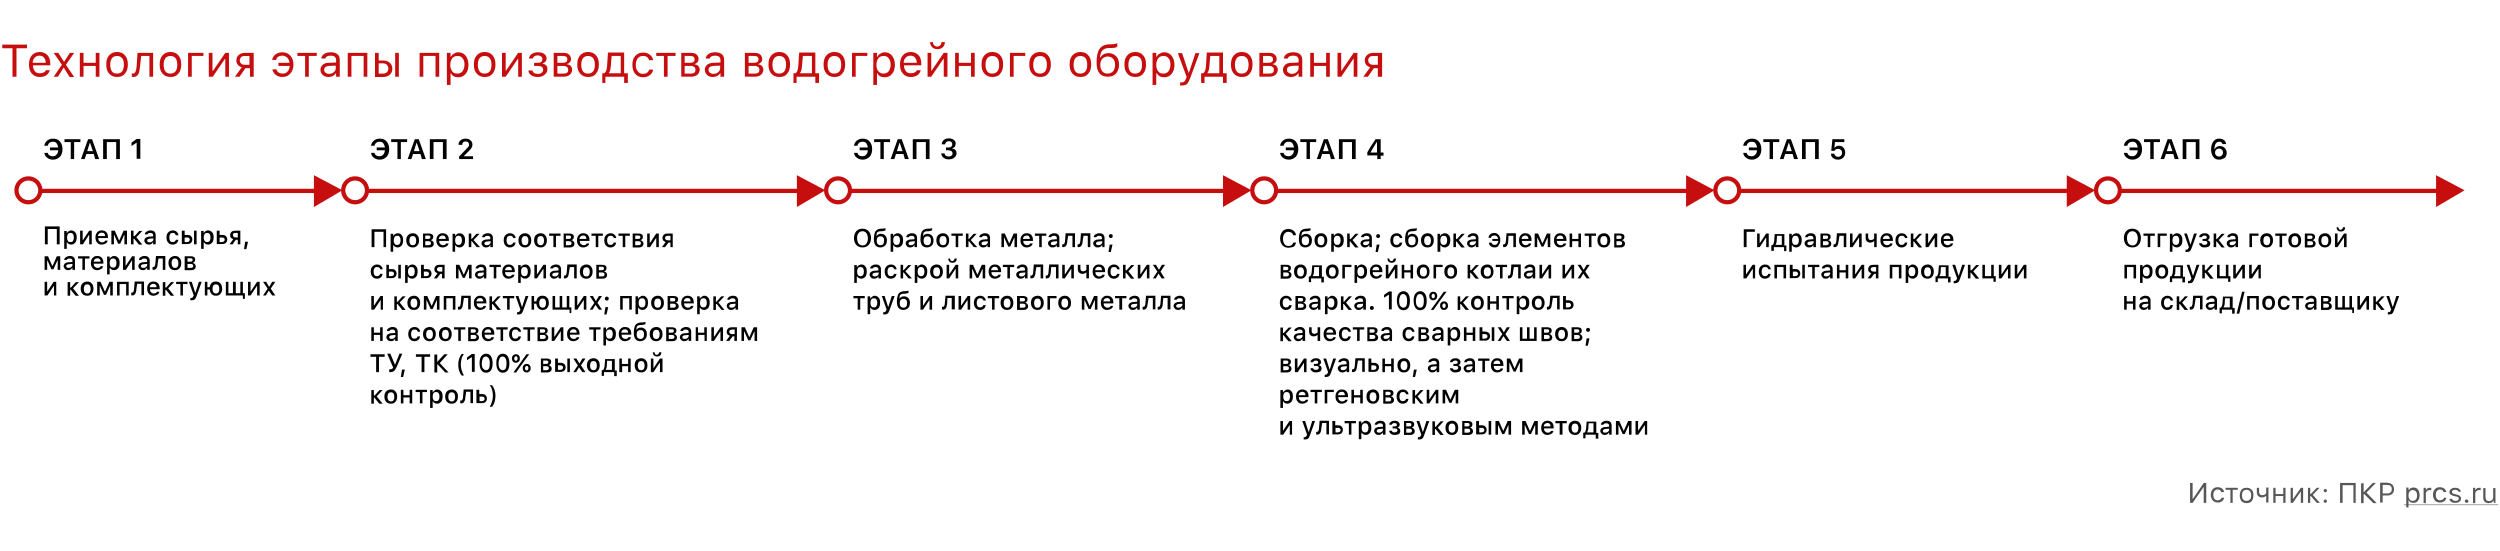 <svg xmlns="http://www.w3.org/2000/svg" id="Layer_1" x="0" y="0" version="1.1" viewBox="0 0 880 194" xml:space="preserve"><style>.st1{fill:none;stroke-width:1.5}.st1,.st2{stroke:#c60e0e}.st2,.st3{fill:#c60e0e}.st4{fill:#020203}.st5{fill:#575756}</style><path fill="#fff" d="M0 0h880v194H0z"/><path d="M14 67.2h100" class="st1"/><circle cx="10" cy="67" r="4.2" class="st1"/><path d="M111 72v-9.5l8.5 4.5-8.5 5z" class="st2"/><path d="M129 67.2h154" class="st1"/><circle cx="125" cy="67" r="4.2" class="st1"/><path d="M281 72v-9.5l8.5 4.5-8.5 5z" class="st2"/><path d="M299 67.2h132" class="st1"/><circle cx="295" cy="67" r="4.2" class="st1"/><path d="M431 72v-9.5l8.5 4.5-8.5 5z" class="st2"/><path d="M449 67.2h145" class="st1"/><circle cx="445" cy="67" r="4.2" class="st1"/><path d="M594 72v-9.5l8.5 4.5-8.5 5z" class="st2"/><path d="M612 67.2h117" class="st1"/><circle cx="608" cy="67" r="4.2" class="st1"/><path d="M728 72v-9.5l8.5 4.5-8.5 5z" class="st2"/><path d="M746 67.2h113" class="st1"/><circle cx="742" cy="67" r="4.2" class="st1"/><path d="M858 72v-9.5l8.5 4.5-8.5 5z" class="st2"/><path d="M4.4 27V17H.8v-1.3h8.7V17H5.8v10H4.4zM13.9 19.6c-.7 0-1.2.2-1.7.7-.4.5-.7 1.1-.7 1.8h4.6c0-.7-.2-1.3-.6-1.8-.4-.5-.9-.7-1.6-.7zm3.6 5.2c-.2.7-.6 1.3-1.2 1.7-.6.4-1.4.6-2.3.6-1.2 0-2.1-.4-2.8-1.2-.7-.8-1-1.8-1-3.2 0-1.3.3-2.4 1-3.2.7-.8 1.6-1.2 2.8-1.2 1.1 0 2 .4 2.7 1.1.7.8 1 1.8 1 3.1v.5h-6.1v.1c0 .8.3 1.5.7 2 .4.5 1 .7 1.7.7 1.1 0 1.8-.4 2.2-1.1h1.3zM22.4 23.8l-2 3.2h-1.5l2.9-4.2-2.9-4.2h1.6l2 3.1h.1l2-3.1h1.5l-2.9 4.2 2.9 4.3h-1.6l-2-3.2h-.1zM28.1 18.6h1.3v3.5h4.3v-3.5H35V27h-1.3v-3.8h-4.3V27h-1.3v-8.4zM41.2 25.9c.8 0 1.4-.3 1.8-.8.4-.5.6-1.3.6-2.3s-.1-1.8-.6-2.3c-.4-.5-1-.8-1.8-.8s-1.4.3-1.8.8c-.4.6-.6 1.3-.6 2.3s.2 1.8.6 2.3c.4.6 1 .8 1.8.8zm0 1.2c-1.2 0-2.1-.4-2.8-1.2-.7-.8-1-1.8-1-3.2 0-1.4.3-2.4 1-3.2.7-.8 1.6-1.2 2.8-1.2s2.2.4 2.8 1.2c.7.8 1 1.8 1 3.2 0 1.3-.3 2.4-1 3.2-.7.9-1.6 1.2-2.8 1.2zM49.3 23.3c-.1 1.2-.3 2.2-.6 2.8-.4.7-1 1-1.8 1-.2 0-.4 0-.5-.1v-1.2c.1 0 .3.1.4.1.4 0 .7-.2.9-.7.2-.4.3-1 .4-1.9l.3-4.7h5.5V27h-1.3v-7.3h-2.9l-.4 3.6zM60 25.9c.8 0 1.4-.3 1.8-.8.4-.5.6-1.3.6-2.3s-.2-1.8-.6-2.3c-.4-.5-1-.8-1.8-.8s-1.4.3-1.8.8c-.4.6-.6 1.3-.6 2.3s.2 1.8.6 2.3c.4.6 1 .8 1.8.8zm0 1.2c-1.2 0-2.1-.4-2.8-1.2-.7-.8-1-1.8-1-3.2 0-1.4.3-2.4 1-3.2.7-.8 1.6-1.2 2.8-1.2 1.2 0 2.2.4 2.8 1.2.7.8 1 1.8 1 3.2 0 1.3-.3 2.4-1 3.2-.7.9-1.6 1.2-2.8 1.2zM67.5 19.7V27h-1.3v-8.4h5.4v1.1h-4.1zM73.5 27v-8.4h1.3v6.3h.2l4.3-6.3h1.3V27h-1.3v-6.3h-.1L74.9 27h-1.4zM87.8 22.9v-3.2h-1.6c-.6 0-1 .1-1.3.4-.3.3-.5.7-.5 1.2 0 .4.2.8.5 1.1.3.3.8.4 1.3.4h1.6zm0 1.1h-1.4l-2.1 3h-1.6l2.4-3.3c-.6-.2-1.1-.5-1.4-.9-.3-.4-.5-.9-.5-1.5 0-.9.3-1.5.9-2 .6-.5 1.3-.7 2.3-.7h2.9V27H88v-3zM99.4 27.1c-1 0-1.8-.3-2.4-.8-.6-.5-1-1.1-1.1-1.9h1.4c.3 1 1 1.5 2.2 1.5.7 0 1.3-.2 1.7-.7.5-.5.7-1.2.8-2h-4v-1.1h3.9c-.1-.7-.3-1.3-.8-1.8-.5-.4-1-.7-1.7-.7-.6 0-1.1.1-1.5.4-.4.3-.6.6-.7 1.1h-1.4c.1-.8.5-1.4 1.1-1.9.7-.5 1.5-.8 2.5-.8 1.2 0 2.1.4 2.8 1.2.7.8 1.1 1.8 1.1 3.1s-.4 2.4-1.1 3.2c-.7.8-1.6 1.2-2.8 1.2zM111.4 19.7h-2.7V27h-1.3v-7.3h-2.7v-1.1h6.8v1.1zM115.8 26c.7 0 1.3-.2 1.7-.6.5-.4.7-.9.7-1.5v-.8l-2.3.1c-1.2.1-1.8.5-1.8 1.4 0 .4.2.8.5 1 .3.2.7.4 1.2.4zm-.2 1.1c-.8 0-1.5-.2-2-.7-.5-.5-.8-1.1-.8-1.8 0-.8.3-1.3.8-1.8s1.3-.7 2.3-.7l2.4-.1v-.8c0-1.1-.6-1.6-1.9-1.6-1.1 0-1.7.3-1.9 1h-1.4c.1-.7.4-1.2 1-1.6.6-.4 1.4-.6 2.3-.6 1 0 1.8.2 2.4.7.6.5.8 1.2.8 2.1V27h-1.3v-1.2h-.1c-.6.9-1.4 1.3-2.6 1.3zM127.9 19.7h-4.2V27h-1.3v-8.4h6.9V27H128v-7.3zM139.1 18.6h1.3V27h-1.3v-8.4zm-5.8 3.8v3.5h1.6c.6 0 1-.2 1.3-.5.3-.3.5-.7.5-1.3 0-.5-.2-.9-.5-1.3-.3-.3-.8-.5-1.3-.5h-1.6zm-1.3-3.8h1.3v2.7h1.6c1 0 1.7.3 2.3.8.6.5.9 1.2.9 2.1s-.3 1.6-.9 2.1c-.6.5-1.3.8-2.3.8H132v-8.5zM153.2 19.7H149V27h-1.3v-8.4h6.9V27h-1.3v-7.3zM161.3 18.4c1.1 0 1.9.4 2.6 1.2.6.8 1 1.8 1 3.2 0 1.3-.3 2.4-1 3.2-.6.8-1.5 1.2-2.6 1.2-1.3 0-2.1-.5-2.6-1.4h-.1v4.1h-1.3V18.6h1.3V20h.1c.3-.5.6-.9 1.1-1.1.4-.3.9-.5 1.5-.5zm-.3 7.5c.8 0 1.4-.3 1.8-.8.4-.6.7-1.3.7-2.3 0-1-.2-1.8-.7-2.3-.4-.6-1-.8-1.8-.8s-1.4.3-1.8.8c-.4.6-.7 1.3-.7 2.3 0 1 .2 1.7.7 2.3.4.6 1 .8 1.8.8zM170.6 25.9c.8 0 1.4-.3 1.8-.8.4-.5.6-1.3.6-2.3s-.2-1.8-.6-2.3c-.4-.5-1-.8-1.8-.8s-1.4.3-1.8.8c-.4.6-.6 1.3-.6 2.3s.2 1.8.6 2.3c.4.6 1 .8 1.8.8zm0 1.2c-1.2 0-2.1-.4-2.8-1.2-.7-.8-1-1.8-1-3.2 0-1.4.3-2.4 1-3.2.7-.8 1.6-1.2 2.8-1.2s2.2.4 2.8 1.2c.7.8 1 1.8 1 3.2 0 1.3-.3 2.4-1 3.2-.7.9-1.6 1.2-2.8 1.2zM176.7 27v-8.4h1.3v6.3h.1l4.3-6.3h1.3V27h-1.3v-6.3h-.1L178 27h-1.3zM189.3 27.1c-.9 0-1.7-.2-2.3-.6-.6-.4-1-1-1-1.7h1.4c.1.4.3.7.6.9.3.2.8.3 1.3.3.6 0 1.1-.1 1.4-.4.3-.3.5-.6.5-1 0-.9-.6-1.4-1.9-1.4H188v-1.1h1.3c1.1 0 1.6-.4 1.6-1.3 0-.4-.1-.7-.4-.9-.3-.2-.7-.4-1.2-.4s-.9.1-1.2.3c-.3.2-.5.5-.6.8h-1.3c.1-.7.4-1.2 1-1.6.6-.4 1.3-.6 2.2-.6.9 0 1.7.2 2.2.6.5.4.8 1 .8 1.6 0 .4-.1.8-.4 1.1-.3.3-.6.5-1 .6v.1c1.1.2 1.7.9 1.7 1.9 0 .8-.3 1.4-.9 1.9-.7.7-1.5.9-2.5.9zM196.2 19.7v2.4h1.9c1.1 0 1.6-.4 1.6-1.2 0-.8-.5-1.2-1.4-1.2h-2.1zm0 3.5v2.7h2.2c1.1 0 1.6-.4 1.6-1.3s-.6-1.4-1.8-1.4h-2zm-1.4-4.6h3.6c.8 0 1.4.2 1.9.6.4.4.7.9.7 1.6 0 .4-.1.8-.4 1.1-.3.3-.6.6-1 .6v.1c.5.1 1 .3 1.3.6.3.4.5.8.5 1.3 0 .7-.3 1.3-.8 1.8-.5.4-1.2.7-2.1.7h-3.6v-8.4zM207 25.9c.8 0 1.4-.3 1.8-.8.4-.5.6-1.3.6-2.3s-.2-1.8-.6-2.3c-.4-.5-1-.8-1.8-.8s-1.4.3-1.8.8c-.4.6-.6 1.3-.6 2.3s.2 1.8.6 2.3c.4.6 1 .8 1.8.8zm0 1.2c-1.2 0-2.1-.4-2.8-1.2-.7-.8-1-1.8-1-3.2 0-1.4.3-2.4 1-3.2.7-.8 1.6-1.2 2.8-1.2s2.2.4 2.8 1.2c.7.8 1 1.8 1 3.2 0 1.3-.3 2.4-1 3.2-.6.9-1.6 1.2-2.8 1.2zM218.5 19.7h-3.2l-.3 3.6c-.1 1.1-.3 2-.7 2.4v.1h4.2v-6.1zm-6.5 9.5v-3.4h.7c.6-.4.9-1.2 1-2.6l.3-4.7h5.7v7.3h1.3v3.4h-1.3V27h-6.6v2.2H212zM228.5 21.2c-.1-.4-.4-.8-.7-1.1-.4-.3-.9-.4-1.5-.4-.8 0-1.4.3-1.8.8-.4.6-.7 1.3-.7 2.3 0 1 .2 1.7.7 2.3.4.6 1 .9 1.8.9 1.2 0 1.9-.5 2.2-1.5h1.4c-.1.8-.5 1.4-1.1 1.9-.6.5-1.4.8-2.4.8-1.2 0-2.1-.4-2.8-1.2-.7-.8-1-1.9-1-3.2 0-1.3.3-2.4 1-3.1.7-.8 1.6-1.2 2.8-1.2 1 0 1.8.3 2.4.8.6.5 1 1.1 1.1 1.9h-1.4zM237.7 19.7H235V27h-1.3v-7.3H231v-1.1h6.8v1.1zM241 19.7v2.4h1.9c1.1 0 1.6-.4 1.6-1.2 0-.8-.5-1.2-1.4-1.2H241zm0 3.5v2.7h2.2c1.1 0 1.6-.4 1.6-1.3s-.6-1.4-1.8-1.4h-2zm-1.3-4.6h3.6c.8 0 1.4.2 1.9.6.4.4.7.9.7 1.6 0 .4-.1.8-.4 1.1-.3.3-.6.6-1 .6v.1c.5.1 1 .3 1.3.6.3.4.5.8.5 1.3 0 .7-.3 1.3-.8 1.8-.5.4-1.2.7-2.1.7h-3.6v-8.4zM251.1 26c.7 0 1.3-.2 1.7-.6.5-.4.7-.9.7-1.5v-.8l-2.3.1c-1.2.1-1.8.5-1.8 1.4 0 .4.2.8.5 1 .3.2.7.4 1.2.4zm-.2 1.1c-.8 0-1.5-.2-2-.7-.5-.5-.8-1.1-.8-1.8 0-.8.3-1.3.8-1.8.5-.4 1.3-.7 2.3-.7l2.4-.1v-.8c0-1.1-.6-1.6-1.9-1.6-1.1 0-1.7.3-1.9 1h-1.4c.1-.7.4-1.2 1-1.6.6-.4 1.4-.6 2.3-.6 1 0 1.8.2 2.4.7.6.5.8 1.2.8 2.1V27h-1.3v-1.2h-.1c-.6.9-1.5 1.3-2.6 1.3zM263.5 19.7v2.4h1.9c1.1 0 1.6-.4 1.6-1.2 0-.8-.5-1.2-1.4-1.2h-2.1zm0 3.5v2.7h2.2c1.1 0 1.6-.4 1.6-1.3s-.6-1.4-1.8-1.4h-2zm-1.4-4.6h3.6c.8 0 1.4.2 1.9.6.4.4.7.9.7 1.6 0 .4-.1.8-.4 1.1-.3.3-.6.6-1 .6v.1c.5.1 1 .3 1.3.6.3.4.5.8.5 1.3 0 .7-.3 1.3-.8 1.8-.5.4-1.2.7-2.1.7h-3.6v-8.4zM274.3 25.9c.8 0 1.4-.3 1.8-.8.4-.5.6-1.3.6-2.3s-.2-1.8-.6-2.3c-.4-.5-1-.8-1.8-.8s-1.4.3-1.8.8c-.4.6-.6 1.3-.6 2.3s.2 1.8.6 2.3c.4.6 1 .8 1.8.8zm0 1.2c-1.2 0-2.1-.4-2.8-1.2-.7-.8-1-1.8-1-3.2 0-1.4.3-2.4 1-3.2.7-.8 1.6-1.2 2.8-1.2s2.2.4 2.8 1.2c.7.8 1 1.8 1 3.2 0 1.3-.3 2.4-1 3.2-.6.9-1.6 1.2-2.8 1.2zM285.8 19.7h-3.2l-.3 3.6c-.1 1.1-.3 2-.7 2.4v.1h4.2v-6.1zm-6.5 9.5v-3.4h.7c.6-.4.9-1.2 1-2.6l.3-4.7h5.7v7.3h1.3v3.4H287V27h-6.6v2.2h-1.1zM293.7 25.9c.8 0 1.4-.3 1.8-.8.4-.5.6-1.3.6-2.3s-.2-1.8-.6-2.3c-.4-.5-1-.8-1.8-.8s-1.4.3-1.8.8c-.4.6-.6 1.3-.6 2.3s.2 1.8.6 2.3c.4.6 1 .8 1.8.8zm0 1.2c-1.2 0-2.1-.4-2.8-1.2-.7-.8-1-1.8-1-3.2 0-1.4.3-2.4 1-3.2.7-.8 1.6-1.2 2.8-1.2s2.2.4 2.8 1.2c.7.8 1 1.8 1 3.2 0 1.3-.3 2.4-1 3.2-.7.9-1.6 1.2-2.8 1.2zM301.2 19.7V27h-1.3v-8.4h5.4v1.1h-4.1zM311.4 18.4c1.1 0 1.9.4 2.6 1.2.6.8 1 1.8 1 3.2 0 1.3-.3 2.4-1 3.2-.6.8-1.5 1.2-2.6 1.2-1.3 0-2.1-.5-2.6-1.4h-.1v4.1h-1.3V18.6h1.3V20h.1c.3-.5.6-.9 1.1-1.1.4-.3.9-.5 1.5-.5zm-.4 7.5c.8 0 1.4-.3 1.8-.8.4-.6.7-1.3.7-2.3 0-1-.2-1.8-.7-2.3-.4-.6-1-.8-1.8-.8s-1.4.3-1.8.8c-.4.6-.7 1.3-.7 2.3 0 1 .2 1.7.7 2.3.5.6 1.1.8 1.8.8zM320.5 19.6c-.7 0-1.2.2-1.7.7s-.7 1.1-.7 1.8h4.6c0-.7-.2-1.3-.6-1.8-.4-.5-.9-.7-1.6-.7zm3.6 5.2c-.2.7-.6 1.3-1.2 1.7-.6.4-1.4.6-2.3.6-1.2 0-2.1-.4-2.8-1.2-.7-.8-1-1.8-1-3.2 0-1.3.3-2.4 1-3.2.7-.8 1.6-1.2 2.8-1.2 1.1 0 2 .4 2.7 1.1s1 1.8 1 3.1v.5h-6.1v.1c0 .8.3 1.5.7 2 .4.5 1 .7 1.7.7 1.1 0 1.8-.4 2.2-1.1h1.3zM326.5 27v-8.4h1.3v6.3h.1l4.3-6.3h1.3V27h-1.3v-6.3h-.1l-4.3 6.3h-1.3zm1.9-12.2c0 .4.1.8.4 1.1.3.3.6.5 1.1.5.4 0 .8-.2 1.1-.5.3-.3.4-.7.4-1.1h1.2c0 .7-.2 1.3-.7 1.8-.5.5-1.1.7-1.9.7-.8 0-1.4-.2-1.9-.7-.5-.5-.7-1.1-.7-1.8h1zM336.2 18.6h1.3v3.5h4.3v-3.5h1.3V27h-1.3v-3.8h-4.3V27h-1.3v-8.4zM349.3 25.9c.8 0 1.4-.3 1.8-.8.4-.5.6-1.3.6-2.3s-.2-1.8-.6-2.3c-.4-.5-1-.8-1.8-.8s-1.4.3-1.8.8c-.4.6-.6 1.3-.6 2.3s.2 1.8.6 2.3c.4.6 1 .8 1.8.8zm0 1.2c-1.2 0-2.1-.4-2.8-1.2-.7-.8-1-1.8-1-3.2 0-1.4.3-2.4 1-3.2.7-.8 1.6-1.2 2.8-1.2s2.2.4 2.8 1.2c.7.8 1 1.8 1 3.2 0 1.3-.3 2.4-1 3.2-.6.9-1.6 1.2-2.8 1.2zM356.8 19.7V27h-1.3v-8.4h5.4v1.1h-4.1zM366.1 25.9c.8 0 1.4-.3 1.8-.8.4-.5.6-1.3.6-2.3s-.2-1.8-.6-2.3c-.4-.5-1-.8-1.8-.8s-1.4.3-1.8.8c-.4.6-.6 1.3-.6 2.3s.2 1.8.6 2.3c.4.6 1 .8 1.8.8zm0 1.2c-1.2 0-2.1-.4-2.8-1.2-.7-.8-1-1.8-1-3.2 0-1.4.3-2.4 1-3.2.7-.8 1.6-1.2 2.8-1.2s2.2.4 2.8 1.2c.7.8 1 1.8 1 3.2 0 1.3-.3 2.4-1 3.2-.6.9-1.6 1.2-2.8 1.2zM380.3 25.9c.8 0 1.4-.3 1.8-.8.4-.5.6-1.3.6-2.3s-.2-1.8-.6-2.3c-.4-.5-1-.8-1.8-.8s-1.4.3-1.8.8c-.4.6-.6 1.3-.6 2.3s.2 1.8.6 2.3c.4.6 1 .8 1.8.8zm0 1.2c-1.2 0-2.1-.4-2.8-1.2-.7-.8-1-1.8-1-3.2 0-1.4.3-2.4 1-3.2.7-.8 1.6-1.2 2.8-1.2 1.2 0 2.2.4 2.8 1.2.7.8 1 1.8 1 3.2 0 1.3-.3 2.4-1 3.2-.7.9-1.6 1.2-2.8 1.2zM389.9 25.9c.8 0 1.4-.3 1.9-.8.4-.5.7-1.3.7-2.3 0-.9-.2-1.6-.7-2.1-.4-.5-1.1-.8-1.9-.8s-1.4.3-1.9.8c-.4.5-.7 1.2-.7 2.1 0 1 .2 1.7.7 2.3.5.6 1.1.8 1.9.8zm-2.6-5.6c.6-1 1.5-1.6 2.9-1.6 1.1 0 2 .4 2.7 1.1.7.7 1 1.8 1 3 0 1.3-.4 2.4-1.1 3.1-.7.8-1.7 1.1-2.9 1.1-1.3 0-2.2-.4-2.9-1.2-.7-.9-1-2.1-1-3.8 0-2.1.3-3.6.9-4.6.7-1.1 1.8-1.7 3.4-1.8h.8c.6 0 1.1-.1 1.6-.2.4-.1.6-.2.6-.2v1.2c-.3.3-1 .5-2.1.5h-.9c-1.1 0-1.8.4-2.3.9-.4.5-.7 1.3-.8 2.4h.1zM399.6 25.9c.8 0 1.4-.3 1.8-.8.4-.5.6-1.3.6-2.3s-.2-1.8-.6-2.3c-.4-.5-1-.8-1.8-.8s-1.4.3-1.8.8c-.4.6-.6 1.3-.6 2.3s.2 1.8.6 2.3c.4.6 1 .8 1.8.8zm0 1.2c-1.2 0-2.1-.4-2.8-1.2-.7-.8-1-1.8-1-3.2 0-1.4.3-2.4 1-3.2.7-.8 1.6-1.2 2.8-1.2 1.2 0 2.2.4 2.8 1.2.7.8 1 1.8 1 3.2 0 1.3-.3 2.4-1 3.2-.7.9-1.6 1.2-2.8 1.2zM409.8 18.4c1.1 0 1.9.4 2.6 1.2.6.8 1 1.8 1 3.2 0 1.3-.3 2.4-1 3.2-.6.8-1.5 1.2-2.6 1.2-1.3 0-2.1-.5-2.6-1.4h-.2v4.1h-1.3V18.6h1.3V20h.1c.3-.5.6-.9 1.1-1.1.5-.3 1-.5 1.6-.5zm-.3 7.5c.8 0 1.4-.3 1.8-.8.4-.6.7-1.3.7-2.3 0-1-.2-1.8-.7-2.3-.4-.6-1-.8-1.8-.8s-1.4.3-1.8.8c-.4.6-.7 1.3-.7 2.3 0 1 .2 1.7.7 2.3.4.6 1 .8 1.8.8zM416 30.1h-.6V29h.6c.4 0 .7-.1.9-.3.2-.2.4-.6.6-1.1l.2-.5-3.1-8.4h1.5l2.3 6.9h.1l2.3-6.9h1.4l-3.3 8.9c-.4 1-.7 1.6-1.1 2-.5.3-1 .5-1.8.5zM429.2 19.7H426l-.3 3.6c-.1 1.1-.3 2-.7 2.4v.1h4.2v-6.1zm-6.4 9.5v-3.4h.7c.6-.4.9-1.2 1-2.6l.3-4.7h5.7v7.3h1.3v3.4h-1.3V27H424v2.2h-1.2zM437.1 25.9c.8 0 1.4-.3 1.8-.8.4-.5.6-1.3.6-2.3s-.2-1.8-.6-2.3c-.4-.5-1-.8-1.8-.8s-1.4.3-1.8.8c-.4.6-.6 1.3-.6 2.3s.2 1.8.6 2.3c.4.6 1 .8 1.8.8zm0 1.2c-1.2 0-2.1-.4-2.8-1.2-.7-.8-1-1.8-1-3.2 0-1.4.3-2.4 1-3.2.7-.8 1.6-1.2 2.8-1.2s2.2.4 2.8 1.2c.7.8 1 1.8 1 3.2 0 1.3-.3 2.4-1 3.2-.6.9-1.6 1.2-2.8 1.2zM444.6 19.7v2.4h1.9c1.1 0 1.6-.4 1.6-1.2 0-.8-.5-1.2-1.4-1.2h-2.1zm0 3.5v2.7h2.2c1.1 0 1.6-.4 1.6-1.3s-.6-1.4-1.8-1.4h-2zm-1.4-4.6h3.6c.8 0 1.4.2 1.9.6.4.4.7.9.7 1.6 0 .4-.1.8-.4 1.1-.3.3-.6.6-1 .6v.1c.5.1 1 .3 1.3.6.3.4.5.8.5 1.3 0 .7-.3 1.3-.8 1.8-.5.4-1.2.7-2.1.7h-3.6v-8.4zM454.7 26c.7 0 1.3-.2 1.7-.6.5-.4.7-.9.7-1.5v-.8l-2.3.1c-1.2.1-1.8.5-1.8 1.4 0 .4.2.8.5 1 .3.2.7.4 1.2.4zm-.3 1.1c-.8 0-1.5-.2-2-.7-.5-.5-.8-1.1-.8-1.8 0-.8.3-1.3.8-1.8s1.3-.7 2.3-.7l2.4-.1v-.8c0-1.1-.6-1.6-1.9-1.6-1.1 0-1.7.3-1.9 1h-1.4c.1-.7.4-1.2 1-1.6.6-.4 1.4-.6 2.3-.6 1 0 1.8.2 2.4.7.6.5.8 1.2.8 2.1V27h-1.3v-1.2h-.1c-.6.9-1.4 1.3-2.6 1.3zM461.2 18.6h1.3v3.5h4.3v-3.5h1.3V27h-1.3v-3.8h-4.3V27h-1.3v-8.4zM470.8 27v-8.4h1.3v6.3h.1l4.3-6.3h1.3V27h-1.3v-6.3h-.1l-4.3 6.3h-1.3zM485 22.9v-3.2h-1.6c-.6 0-1 .1-1.3.4-.3.3-.5.7-.5 1.2 0 .4.2.8.5 1.1.3.3.8.4 1.3.4h1.6zm0 1.1h-1.4l-2.1 3h-1.6l2.4-3.3c-.6-.2-1.1-.5-1.4-.9-.3-.4-.5-.9-.5-1.5 0-.9.3-1.5.9-2 .6-.5 1.3-.7 2.3-.7h2.9V27H485v-3z" class="st3"/><path d="M18.7 56.2c-.8 0-1.5-.2-2.1-.7-.6-.4-.9-1-1-1.7h1.2c.1.4.3.7.6.9.3.2.7.3 1.2.3.6 0 1-.2 1.3-.6.4-.4.6-.9.6-1.5h-2.9v-1h2.9c-.1-.6-.3-1.1-.6-1.5-.3-.4-.8-.5-1.3-.5s-.9.1-1.2.4c-.3.2-.5.6-.6 1h-1.2c.1-.7.4-1.3 1-1.8s1.3-.7 2.1-.7c1 0 1.8.3 2.4 1 .6.7.9 1.6.9 2.7s-.3 2-.9 2.7c-.7.6-1.4 1-2.4 1zM24.9 56v-6h-2.2v-1h5.6v1h-2.2v6h-1.2zM33 54.2h-2.6l-.6 1.8h-1.3l2.5-7h1.4l2.5 7h-1.4l-.5-1.8zm-2.3-1h2l-1-2.9h-.1l-.9 2.9zM40.9 56v-6h-3.3v6h-1.3v-7h5.9v7h-1.3zM48.1 50.2l-1.8 1.2v-1.2l1.8-1.3h1.3v7h-1.3v-5.7zM133.7 56.2c-.8 0-1.5-.2-2.1-.7-.6-.4-.9-1-1-1.7h1.2c.1.4.3.7.6.9.3.2.7.3 1.2.3.6 0 1-.2 1.3-.6.4-.4.5-.9.6-1.5h-2.9v-1h2.9c-.1-.6-.3-1.1-.6-1.5-.3-.4-.8-.5-1.3-.5s-.9.1-1.2.4c-.3.2-.5.6-.6 1h-1.2c.1-.7.4-1.3 1-1.8s1.3-.7 2.1-.7c1 0 1.8.3 2.4 1 .6.7.9 1.6.9 2.7s-.3 2-.9 2.7c-.7.6-1.4 1-2.4 1zM139.9 56v-6h-2.2v-1h5.6v1h-2.2v6h-1.2zM148 54.2h-2.6l-.6 1.8h-1.3l2.5-7h1.4l2.5 7h-1.4l-.5-1.8zm-2.3-1h2l-1-2.9h-.1l-.9 2.9zM155.9 56v-6h-3.3v6h-1.3v-7h5.9v7h-1.3zM161.4 51c0-.7.2-1.2.7-1.6.5-.4 1-.6 1.8-.6.7 0 1.3.2 1.7.6.5.4.7.9.7 1.5 0 .4-.1.8-.3 1.1-.2.4-.6.8-1.2 1.4l-1.5 1.5v.1h3.2v1h-4.9v-.9l2.3-2.4c.5-.5.8-.9 1-1.1.2-.2.2-.5.2-.7 0-.3-.1-.6-.3-.8-.2-.2-.5-.3-.9-.3s-.7.1-.9.3c-.2.2-.3.5-.3.9h-1.3zM303.7 56.2c-.8 0-1.5-.2-2.1-.7-.6-.4-.9-1-1-1.7h1.2c.1.4.3.7.6.9.3.2.7.3 1.2.3s1-.2 1.3-.6c.4-.4.5-.9.6-1.5h-2.9v-1h2.9c-.1-.6-.3-1.1-.6-1.5-.3-.4-.8-.5-1.3-.5s-.9.1-1.2.4c-.3.2-.5.6-.6 1h-1.2c.1-.7.4-1.3 1-1.8s1.3-.7 2.1-.7c1 0 1.8.3 2.4 1 .6.7.9 1.6.9 2.7s-.3 2-.9 2.7c-.7.6-1.4 1-2.4 1zM309.9 56v-6h-2.2v-1h5.6v1h-2.2v6h-1.2zM318 54.2h-2.6l-.6 1.8h-1.3l2.5-7h1.4l2.5 7h-1.4l-.5-1.8zm-2.3-1h2l-1-2.9h-.1l-.9 2.9zM325.9 56v-6h-3.3v6h-1.3v-7h5.9v7h-1.3zM333.1 51.9h.9c.4 0 .6-.1.9-.3.2-.2.3-.5.3-.8 0-.3-.1-.6-.3-.8-.2-.2-.5-.3-.9-.3s-.7.1-.9.3c-.2.2-.4.5-.4.8h-1.2c0-.6.3-1.2.7-1.5.4-.4 1-.6 1.8-.6.7 0 1.3.2 1.7.5.5.4.7.8.7 1.3 0 .4-.1.8-.3 1.1-.2.3-.5.5-.9.6v.1c.5.1.9.2 1.1.5.3.3.4.7.4 1.2 0 .6-.3 1.1-.8 1.5-.5.4-1.1.6-1.9.6-.8 0-1.4-.2-1.9-.6-.5-.4-.7-.9-.8-1.5h1.2c0 .3.2.6.4.8.3.2.6.3 1 .3s.7-.1 1-.3c.3-.2.4-.5.4-.8 0-.3-.1-.6-.4-.8-.3-.2-.6-.3-1-.3h-.9v-1zM453.7 56.2c-.8 0-1.5-.2-2.1-.7-.6-.4-.9-1-1-1.7h1.2c.1.4.3.7.6.9.3.2.7.3 1.2.3s1-.2 1.3-.6c.4-.4.5-.9.6-1.5h-2.9v-1h2.9c-.1-.6-.3-1.1-.6-1.5-.3-.4-.8-.5-1.3-.5s-.9.1-1.2.4c-.3.2-.5.6-.6 1h-1.2c.1-.7.4-1.3 1-1.8s1.3-.7 2.1-.7c1 0 1.8.3 2.4 1 .6.7.9 1.6.9 2.7s-.3 2-.9 2.7c-.7.6-1.4 1-2.4 1zM459.9 56v-6h-2.2v-1h5.6v1h-2.2v6h-1.2zM468 54.2h-2.6l-.6 1.8h-1.3l2.5-7h1.4l2.5 7h-1.4l-.5-1.8zm-2.3-1h2l-1-2.9h-.1l-.9 2.9zM475.9 56v-6h-3.3v6h-1.3v-7h5.9v7h-1.3zM484.7 54.7h-3.4v-1.1c.6-1.1 1.5-2.6 2.9-4.6h1.8v4.7h1v1.1h-1V56h-1.2v-1.3zm-2.3-1h2.3V50h-.1c-.7 1.1-1.4 2.3-2.2 3.7zM616.7 56.2c-.8 0-1.5-.2-2.1-.7-.6-.4-.9-1-1-1.7h1.2c.1.4.3.7.6.9.3.2.7.3 1.2.3s1-.2 1.3-.6c.4-.4.5-.9.6-1.5h-2.9v-1h2.9c-.1-.6-.3-1.1-.6-1.5-.3-.4-.8-.5-1.3-.5s-.9.1-1.2.4c-.3.2-.5.6-.6 1h-1.2c.1-.7.4-1.3 1-1.8s1.3-.7 2.1-.7c1 0 1.8.3 2.4 1 .6.7.9 1.6.9 2.7s-.3 2-.9 2.7c-.7.6-1.4 1-2.4 1zM622.9 56v-6h-2.2v-1h5.6v1h-2.2v6h-1.2zM631 54.2h-2.6l-.6 1.8h-1.3l2.5-7h1.4l2.5 7h-1.4l-.5-1.8zm-2.3-1h2l-1-2.9h-.1l-.9 2.9zM638.9 56v-6h-3.3v6h-1.3v-7h5.9v7h-1.3zM647 56.2c-.7 0-1.3-.2-1.8-.6-.5-.4-.7-.9-.7-1.5h1.2c0 .3.2.6.4.8.3.2.6.3.9.3.4 0 .7-.1 1-.4.3-.3.4-.6.4-1s-.1-.8-.4-1c-.3-.3-.6-.4-1-.4-.6 0-1 .2-1.3.7h-1.1l.4-4.1h4.2v1h-3.3l-.2 2h.1c.3-.4.8-.7 1.5-.7s1.2.2 1.6.7c.4.4.6 1 .6 1.7s-.2 1.3-.7 1.8c-.4.4-1 .7-1.8.7zM750.7 56.2c-.8 0-1.5-.2-2.1-.7-.6-.4-.9-1-1-1.7h1.2c.1.4.3.7.6.9.3.2.7.3 1.2.3s1-.2 1.3-.6c.4-.4.5-.9.6-1.5h-2.9v-1h2.9c-.1-.6-.3-1.1-.6-1.5-.3-.4-.8-.5-1.3-.5s-.9.1-1.2.4c-.3.2-.5.6-.6 1h-1.2c.1-.7.4-1.3 1-1.8s1.3-.7 2.1-.7c1 0 1.8.3 2.4 1 .6.7.9 1.6.9 2.7s-.3 2-.9 2.7c-.7.6-1.4 1-2.4 1zM756.9 56v-6h-2.2v-1h5.6v1h-2.2v6h-1.2zM765 54.2h-2.6l-.6 1.8h-1.3l2.5-7h1.4l2.5 7h-1.4l-.5-1.8zm-2.3-1h2l-1-2.9h-.1l-.9 2.9zM772.9 56v-6h-3.3v6h-1.3v-7h5.9v7h-1.3zM781.1 56.2c-1.1 0-1.8-.5-2.3-1.4-.3-.6-.5-1.3-.5-2.2 0-1.2.3-2.1.8-2.8.5-.7 1.2-1 2.1-1 .6 0 1.2.2 1.6.5.5.3.7.8.8 1.4h-1.3c-.1-.3-.2-.5-.4-.6-.2-.2-.5-.2-.8-.2-.5 0-.9.2-1.2.7-.3.5-.4 1.1-.4 1.9h.1c.3-.7 1-1.1 1.8-1.1.7 0 1.2.2 1.7.7.4.4.7 1 .7 1.7s-.2 1.3-.7 1.8c-.6.3-1.2.6-2 .6zm0-1.1c.4 0 .7-.1 1-.4.3-.3.4-.6.4-1s-.1-.7-.4-1c-.3-.3-.6-.4-1-.4s-.7.1-1 .4c-.3.3-.4.6-.4 1s.1.7.4 1c.3.3.6.4 1 .4zM20 86v-5.4h-3.2V86h-1v-6.3H21V86h-1zM25 81.1c.6 0 1.1.2 1.5.7.4.4.5 1 .5 1.8s-.2 1.4-.5 1.8c-.4.4-.8.7-1.4.7-.7 0-1.2-.3-1.5-.8h-.1v2.3h-.9v-6.3h.9v.7h.1c.1-.3.3-.5.6-.6.2-.2.5-.3.8-.3zm-.2 4.1c.4 0 .7-.1.9-.4.2-.3.3-.7.3-1.2s-.1-.9-.3-1.2c-.2-.3-.5-.4-.9-.4s-.7.1-.9.4c-.2.3-.3.7-.3 1.2s.1.9.3 1.2c.1.3.5.4.9.4zM28.2 86v-4.8h.9v3.3h.1l2.2-3.3h.9V86h-.9v-3.3h-.1L29.2 86h-1zM35.8 81.9c-.3 0-.6.1-.9.3-.2.2-.4.5-.4.9H37c0-.4-.1-.7-.3-.9-.2-.2-.5-.3-.9-.3zm2.1 2.8c-.1.4-.3.8-.7 1-.4.2-.8.4-1.4.4-.7 0-1.2-.2-1.6-.7-.4-.4-.6-1-.6-1.8s.2-1.4.6-1.8c.4-.5.9-.7 1.6-.7.7 0 1.2.2 1.6.6.4.4.6 1 .6 1.8v.3h-3.4v.1c0 .4.1.8.4 1 .2.2.5.4.9.4.6 0 1-.2 1.1-.6h.9zM39.2 86v-4.8h1.2l1.5 3.4h.1l1.5-3.4h1.2V86h-.9v-3.3h-.1l-1.4 3.1h-.7l-1.4-3.1h-.1V86h-.9zM47.3 83.2l1.7-1.9h1.1L48 83.5l2.1 2.6h-1.2L47.2 84H47v2h-.9v-4.8h.9v1.9h.3zM52.7 85.3c.4 0 .7-.1.9-.3.2-.2.4-.4.4-.7v-.4l-1.2.1c-.6 0-1 .3-1 .7 0 .2.1.4.3.5.1 0 .3.1.6.1zm-.3.8c-.5 0-.8-.1-1.1-.4-.3-.3-.5-.6-.5-1s.2-.8.5-1c.3-.2.7-.4 1.3-.4l1.3-.1v-.4c0-.5-.3-.8-1-.8-.6 0-.9.2-1 .5H51c0-.4.2-.7.6-1 .4-.2.8-.4 1.3-.4.6 0 1.1.1 1.4.4.3.3.5.7.5 1.2V86h-.9v-.7h-.1c-.2.5-.7.8-1.4.8zM61.9 82.8c-.1-.2-.2-.4-.4-.6-.1-.2-.4-.2-.7-.2-.4 0-.7.1-.9.4-.2.3-.3.7-.3 1.2s.1.9.3 1.2c.2.3.5.4.9.4.6 0 1-.3 1.1-.8h.9c-.1.5-.3.9-.6 1.2-.4.3-.8.5-1.4.5-.7 0-1.2-.2-1.6-.7-.4-.4-.6-1.1-.6-1.8 0-.8.2-1.4.6-1.8.4-.4.9-.7 1.6-.7.6 0 1.1.2 1.4.5.3.3.6.7.6 1.2h-.9zM68.3 81.2h.9V86h-.9v-4.8zM65 83.5v1.7h.8c.3 0 .5-.1.7-.2.2-.2.3-.4.3-.6 0-.3-.1-.5-.3-.6-.2-.2-.4-.2-.7-.2H65zm-.9-2.3h.9v1.5h.9c.6 0 1 .1 1.3.4.3.3.5.7.5 1.2s-.2.9-.5 1.2c-.3.3-.8.4-1.3.4H64v-4.7zM73.2 81.1c.6 0 1.1.2 1.5.7.4.4.5 1 .5 1.8s-.2 1.4-.5 1.8c-.4.4-.8.7-1.4.7-.7 0-1.2-.3-1.5-.8h-.1v2.3h-.9v-6.3h.9v.7h.1c.1-.3.3-.5.6-.6.1-.2.4-.3.8-.3zm-.3 4.1c.4 0 .7-.1.9-.4.2-.3.3-.7.3-1.2s-.1-.9-.3-1.2c-.2-.3-.5-.4-.9-.4s-.7.1-.9.4c-.2.3-.3.7-.3 1.2s.1.9.3 1.2c.2.3.5.4.9.4zM77.3 83.5v1.7h.8c.3 0 .5-.1.7-.2.2-.2.3-.4.3-.6 0-.3-.1-.5-.3-.6-.2-.2-.4-.2-.7-.2h-.8zm-.9-2.3h.9v1.5h.9c.6 0 1 .1 1.3.4.3.3.5.7.5 1.2s-.2.9-.5 1.2c-.3.3-.8.4-1.3.4h-1.9v-4.7zM83.7 83.6V82h-.9c-.3 0-.5.1-.7.2-.1.2-.1.4-.1.6 0 .2.1.4.3.6.2.1.4.2.7.2h.7zm0 .8H83L81.9 86h-1.1l1.3-1.8c-.3-.1-.6-.3-.8-.5-.2-.2-.3-.5-.3-.9 0-.5.2-.9.5-1.2.3-.3.8-.4 1.3-.4h1.8V86h-.9v-1.6zM85.9 87.7l.4-2.6h1l-.6 2.6h-.8zM15.7 95v-4.8h1.2l1.5 3.4h.1l1.5-3.4h1.2V95h-.9v-3.3h-.1l-1.4 3.1h-.7l-1.4-3.1h-.1V95h-.9zM24.2 94.3c.4 0 .7-.1.9-.3.2-.2.4-.4.4-.7v-.4l-1.2.1c-.6 0-1 .3-1 .7 0 .2.1.4.3.5.2 0 .4.1.6.1zm-.2.8c-.5 0-.8-.1-1.1-.4-.3-.3-.5-.6-.5-1s.2-.8.5-1c.3-.2.7-.4 1.3-.4l1.3-.1v-.4c0-.5-.3-.8-1-.8-.6 0-.9.2-1 .5h-.9c0-.4.2-.7.6-1 .4-.2.8-.4 1.3-.4.6 0 1.1.1 1.4.4.3.3.5.7.5 1.2V95h-.9v-.7h-.1c-.3.5-.7.8-1.4.8zM31.4 91h-1.5v4H29v-4h-1.5v-.8h4v.8zM34.3 90.9c-.3 0-.6.1-.9.3-.2.2-.4.5-.4.9h2.4c0-.4-.1-.7-.3-.9-.2-.2-.5-.3-.8-.3zm2 2.8c-.1.4-.3.8-.7 1-.4.2-.8.4-1.4.4-.7 0-1.2-.2-1.6-.7-.4-.4-.6-1-.6-1.8s.2-1.4.6-1.8c.4-.5.9-.7 1.6-.7.7 0 1.2.2 1.6.6.4.4.6 1 .6 1.8v.3H33v.1c0 .4.1.8.4 1 .2.2.5.4.9.4.6 0 1-.2 1.1-.6h.9zM40.1 90.1c.6 0 1.1.2 1.5.7.4.4.5 1 .5 1.8s-.2 1.4-.5 1.8c-.4.4-.8.7-1.4.7-.7 0-1.2-.3-1.5-.8h-.1v2.3h-.9v-6.3h.9v.7h.1c.1-.3.3-.5.6-.6.2-.2.5-.3.8-.3zm-.3 4.1c.4 0 .7-.1.9-.4.2-.3.3-.7.3-1.2s-.1-.9-.3-1.2c-.2-.3-.5-.4-.9-.4s-.7.1-.9.4c-.2.3-.3.7-.3 1.2s.1.9.3 1.2c.2.3.6.4.9.4zM43.3 95v-4.8h.9v3.3h.1l2.2-3.3h.9V95h-.9v-3.3h-.1L44.3 95h-1zM50.5 94.3c.4 0 .7-.1.9-.3.2-.2.4-.4.4-.7v-.4l-1.2.1c-.6 0-1 .3-1 .7 0 .2.1.4.3.5.2 0 .4.1.6.1zm-.2.8c-.5 0-.8-.1-1.1-.4-.3-.3-.5-.6-.5-1s.2-.8.5-1c.3-.2.7-.4 1.3-.4l1.3-.1v-.4c0-.5-.3-.8-1-.8-.6 0-.9.2-1 .5h-.9c0-.4.2-.7.6-1 .4-.2.8-.4 1.3-.4.6 0 1.1.1 1.4.4.3.3.5.7.5 1.2V95h-.9v-.7h-.1c-.3.5-.8.8-1.4.8zM55.5 92.8c0 .7-.2 1.3-.4 1.6-.2.4-.6.6-1.1.6-.1 0-.2 0-.3-.1V94h.3c.2 0 .4-.1.5-.4.1-.2.2-.6.2-1l.2-2.5h3.3V95h-.9v-4h-1.5l-.3 1.8zM61.6 94.3c.4 0 .7-.1.9-.4.2-.3.3-.7.3-1.2s-.1-.9-.3-1.2c-.2-.4-.5-.5-.9-.5s-.7.1-.9.4c-.2.3-.3.7-.3 1.2s.1.9.3 1.2c.1.3.4.5.9.5zm0 .8c-.7 0-1.3-.2-1.7-.7-.4-.4-.6-1.1-.6-1.8 0-.8.2-1.4.6-1.8.4-.4 1-.7 1.7-.7s1.2.2 1.6.7c.4.4.6 1 .6 1.8s-.2 1.4-.6 1.8c-.4.5-.9.7-1.6.7zM66 90.9v1.2h1c.6 0 .8-.2.8-.6 0-.4-.2-.6-.7-.6H66zm0 2v1.4h1.1c.6 0 .9-.2.9-.7 0-.5-.3-.7-1-.7h-1zm-1-2.7h2.2c.5 0 .8.1 1.1.3.3.2.4.5.4.9 0 .2-.1.5-.2.7-.2.2-.3.3-.6.4v.1c.3 0 .6.2.7.4.2.2.3.4.3.7 0 .4-.1.8-.4 1-.3.3-.7.4-1.2.4H65v-4.9zM15.7 104v-4.8h.9v3.3h.1l2.2-3.3h.9v4.8H19v-3.3h-.1l-2.2 3.3h-1zM25 101.2l1.7-1.9h1.1l-2.1 2.2 2.1 2.6h-1.2l-1.7-2.1h-.2v2.1h-.9v-4.8h.9v1.9h.3zM30.7 103.3c.4 0 .7-.1.9-.4.2-.3.3-.7.3-1.2s-.1-.9-.3-1.2c-.2-.3-.5-.4-.9-.4s-.7.1-.9.4c-.2.3-.3.7-.3 1.2s.1.9.3 1.2c.2.2.5.4.9.4zm0 .8c-.7 0-1.3-.2-1.7-.7-.4-.4-.6-1.1-.6-1.8 0-.8.2-1.4.6-1.8.4-.4 1-.7 1.7-.7s1.2.2 1.6.7c.4.4.6 1 .6 1.8s-.2 1.4-.6 1.8c-.3.5-.9.7-1.6.7zM34.2 104v-4.8h1.2l1.5 3.4h.1l1.5-3.4h1.2v4.8h-.9v-3.3h-.1l-1.4 3.1h-.7l-1.4-3.1h-.1v3.3h-.9zM44.3 100h-2.2v4h-.9v-4.8h4.1v4.8h-.9v-4zM48 101.8c0 .7-.2 1.3-.4 1.6-.2.4-.6.6-1.1.6-.1 0-.2 0-.3-.1v-.9h.3c.2 0 .4-.1.5-.4.1-.2.2-.6.2-1l.2-2.5h3.3v4.8h-.9v-4h-1.5l-.3 1.9zM54 99.9c-.3 0-.6.1-.9.3-.2.2-.4.5-.4.9h2.4c0-.4-.1-.7-.3-.9-.2-.2-.5-.3-.8-.3zm2.1 2.8c-.1.4-.3.8-.7 1-.4.2-.8.4-1.4.4-.7 0-1.2-.2-1.6-.7-.4-.4-.6-1-.6-1.8s.2-1.4.6-1.8c.4-.5.9-.7 1.6-.7.7 0 1.2.2 1.6.6.4.4.6 1 .6 1.8v.3h-3.4v.1c0 .4.1.8.4 1 .2.2.5.4.9.4.6 0 1-.2 1.1-.6h.9zM58.5 101.2l1.7-1.9h1.1l-2.1 2.2 2.1 2.6h-1.2l-1.7-2.1h-.2v2.1h-.9v-4.8h.9v1.9h.3zM65.9 100h-1.5v4h-.9v-4H62v-.8h4v.8zM67.4 105.7H67v-.8h.3c.2 0 .4-.1.5-.2.1-.1.2-.3.3-.5l.1-.2-1.7-4.8h1l1.2 3.8h.1l1.2-3.8h1l-1.8 5c-.2.6-.4 1-.7 1.2-.2.2-.6.3-1.1.3zM76 104.1c-.6 0-1.2-.2-1.5-.6-.4-.4-.6-.9-.7-1.6H73v2.1h-.9v-4.8h.9v1.9h.8c.1-.6.3-1.1.7-1.5.4-.4.9-.5 1.5-.5.7 0 1.2.2 1.6.7.4.4.6 1.1.6 1.8 0 .8-.2 1.4-.6 1.8-.3.5-.9.7-1.6.7zm0-.8c.4 0 .7-.1.9-.4.2-.3.3-.7.3-1.2s-.1-.9-.3-1.2c-.2-.3-.5-.4-.9-.4s-.7.1-.9.4c-.2.3-.3.7-.3 1.2s.1.9.3 1.2c.2.2.5.4.9.4zM85.5 105.3V104h-6v-4.8h.9v4H82v-4h1v4h1.6v-4h.9v4h.7v2h-.7zM87.3 104v-4.8h.9v3.3h.1l2.2-3.3h.9v4.8h-.9v-3.3h-.1l-2.2 3.3h-.9zM94.6 102.3l-1 1.7h-1l1.6-2.4-1.6-2.4h1.1l1 1.7h.1l1-1.7h1.1l-1.6 2.4 1.6 2.4h-1.1l-1.2-1.7zM135 87v-5.4h-3.2V87h-1v-6.3h5.1V87h-.9zM140 82.1c.6 0 1.1.2 1.4.7.4.4.5 1 .5 1.8s-.2 1.4-.5 1.8c-.4.4-.8.7-1.4.7-.7 0-1.2-.3-1.5-.8h-.1v2.3h-.9v-6.3h.9v.7h.1c.1-.3.3-.5.6-.6.3-.2.6-.3.9-.3zm-.2 4.1c.4 0 .7-.1.9-.4.2-.3.3-.7.3-1.2s-.1-.9-.3-1.2c-.2-.3-.5-.4-.9-.4s-.7.1-.9.4c-.2.3-.3.7-.3 1.2s.1.9.3 1.2c.1.3.5.4.9.4zM145.3 86.3c.4 0 .7-.1.9-.4.2-.3.3-.7.3-1.2s-.1-.9-.3-1.2c-.2-.3-.5-.4-.9-.4s-.7.1-.9.4c-.2.3-.3.7-.3 1.2s.1.9.3 1.2c.1.2.5.4.9.4zm0 .8c-.7 0-1.3-.2-1.7-.7-.4-.4-.6-1.1-.6-1.8 0-.8.2-1.4.6-1.8.4-.4 1-.7 1.7-.7s1.2.2 1.6.7c.4.4.6 1 .6 1.8s-.2 1.4-.6 1.8c-.4.5-.9.7-1.6.7zM149.7 82.9v1.2h1c.6 0 .8-.2.8-.6 0-.4-.2-.6-.7-.6h-1.1zm0 2v1.4h1.1c.6 0 .9-.2.9-.7 0-.5-.3-.7-1-.7h-1zm-.9-2.7h2.2c.5 0 .8.1 1.1.3.3.2.4.5.4.9 0 .2-.1.5-.2.7-.2.2-.3.3-.6.4v.1c.3 0 .6.2.7.4.2.2.3.4.3.7 0 .4-.1.8-.4 1-.3.3-.7.4-1.2.4h-2.2v-4.9zM155.8 82.9c-.3 0-.6.1-.9.3-.2.2-.4.5-.4.9h2.4c0-.4-.1-.7-.3-.9-.1-.2-.4-.3-.8-.3zm2.1 2.8c-.1.4-.3.8-.7 1-.4.2-.8.4-1.4.4-.7 0-1.2-.2-1.6-.7-.4-.4-.6-1-.6-1.8s.2-1.4.6-1.8c.4-.5.9-.7 1.6-.7.7 0 1.2.2 1.6.6.4.4.6 1 .6 1.8v.3h-3.4v.1c0 .4.1.8.4 1 .2.2.5.4.9.4.6 0 1-.2 1.1-.6h.9zM161.7 82.1c.6 0 1.1.2 1.5.7.4.4.5 1 .5 1.8s-.2 1.4-.5 1.8c-.4.4-.8.7-1.4.7-.7 0-1.2-.3-1.5-.8h-.1v2.3h-.9v-6.3h.9v.7h.1c.1-.3.3-.5.6-.6.2-.2.4-.3.8-.3zm-.3 4.1c.4 0 .7-.1.9-.4.2-.3.3-.7.3-1.2s-.1-.9-.3-1.2c-.2-.3-.5-.4-.9-.4s-.7.1-.9.4c-.2.3-.3.7-.3 1.2s.1.9.3 1.2c.2.3.5.4.9.4zM166 84.2l1.7-1.9h1.1l-2.1 2.2L169 87h-1.2l-1.7-2.1h-.2V87h-.9v-4.8h.9v1.9h.1zM171.4 86.3c.4 0 .7-.1.9-.3.2-.2.4-.4.4-.7v-.4l-1.2.1c-.6 0-1 .3-1 .7 0 .2.1.4.3.5.1 0 .3.1.6.1zm-.3.8c-.5 0-.8-.1-1.1-.4-.3-.3-.5-.6-.5-1s.2-.8.5-1c.3-.2.7-.4 1.3-.4l1.3-.1v-.4c0-.5-.3-.8-1-.8-.6 0-.9.2-1 .5h-.9c0-.4.2-.7.6-1 .4-.2.8-.4 1.3-.4.6 0 1.1.1 1.4.4.3.3.5.7.5 1.2V87h-.9v-.7h-.1c-.2.5-.7.8-1.4.8zM180.7 83.8c-.1-.2-.2-.4-.4-.6-.2-.2-.5-.2-.8-.2-.4 0-.7.1-.9.4-.2.3-.3.7-.3 1.2s.1.9.3 1.2c.2.3.5.4.9.4.6 0 1-.3 1.1-.8h.9c-.1.5-.3.9-.6 1.2-.4.3-.8.5-1.4.5-.7 0-1.2-.2-1.6-.7-.4-.4-.6-1.1-.6-1.8 0-.8.2-1.4.6-1.8.4-.4.9-.7 1.6-.7.6 0 1.1.2 1.4.5.3.3.6.7.6 1.2h-.8zM184.8 86.3c.4 0 .7-.1.9-.4.2-.3.3-.7.3-1.2s-.1-.9-.3-1.2c-.2-.3-.5-.4-.9-.4s-.7.1-.9.4c-.2.3-.3.7-.3 1.2s.1.9.3 1.2c.2.2.5.4.9.4zm0 .8c-.7 0-1.3-.2-1.7-.7-.4-.4-.6-1.1-.6-1.8 0-.8.2-1.4.6-1.8.4-.4 1-.7 1.7-.7s1.2.2 1.6.7c.4.4.6 1 .6 1.8s-.2 1.4-.6 1.8c-.4.5-.9.7-1.6.7zM190.3 86.3c.4 0 .7-.1.9-.4.2-.3.3-.7.3-1.2s-.1-.9-.3-1.2c-.2-.3-.5-.4-.9-.4s-.7.1-.9.4c-.2.3-.3.7-.3 1.2s.1.9.3 1.2c.2.2.5.4.9.4zm0 .8c-.7 0-1.3-.2-1.7-.7-.4-.4-.6-1.1-.6-1.8 0-.8.2-1.4.6-1.8.4-.4 1-.7 1.7-.7s1.2.2 1.6.7c.4.4.6 1 .6 1.8s-.2 1.4-.6 1.8c-.4.5-.9.7-1.6.7zM197.2 83h-1.5v4h-.9v-4h-1.5v-.8h4v.8zM199.2 82.9v1.2h1c.6 0 .8-.2.8-.6 0-.4-.2-.6-.7-.6h-1.1zm0 2v1.4h1.1c.6 0 .9-.2.9-.7 0-.5-.3-.7-1-.7h-1zm-.9-2.7h2.2c.5 0 .8.1 1.1.3.3.2.4.5.4.9 0 .2-.1.5-.2.7-.2.2-.3.3-.6.4v.1c.3 0 .6.2.7.4.2.2.3.4.3.7 0 .4-.1.8-.4 1-.3.3-.7.4-1.2.4h-2.2v-4.9zM205.3 82.9c-.3 0-.6.1-.9.3-.2.2-.4.5-.4.9h2.4c0-.4-.1-.7-.3-.9-.1-.2-.4-.3-.8-.3zm2.1 2.8c-.1.4-.3.8-.7 1-.4.2-.8.4-1.4.4-.7 0-1.2-.2-1.6-.7-.4-.4-.6-1-.6-1.8s.2-1.4.6-1.8c.4-.5.9-.7 1.6-.7.7 0 1.2.2 1.6.6.4.4.6 1 .6 1.8v.3h-3.4v.1c0 .4.1.8.4 1 .2.2.5.4.9.4.6 0 1-.2 1.1-.6h.9zM212.1 83h-1.5v4h-.9v-4h-1.5v-.8h4v.8zM216.1 83.8c-.1-.2-.2-.4-.4-.6-.2-.2-.5-.2-.8-.2-.4 0-.7.1-.9.4-.2.3-.3.7-.3 1.2s.1.9.3 1.2c.2.3.5.4.9.4.6 0 1-.3 1.1-.8h.9c-.1.5-.3.9-.6 1.2-.4.3-.8.5-1.4.5-.7 0-1.2-.2-1.6-.7-.4-.4-.6-1.1-.6-1.8 0-.8.2-1.4.6-1.8.4-.4.9-.7 1.6-.7.6 0 1.1.2 1.4.5.3.3.6.7.6 1.2h-.8zM221.6 83h-1.5v4h-.9v-4h-1.5v-.8h4v.8zM223.6 82.9v1.2h1c.6 0 .8-.2.8-.6 0-.4-.2-.6-.7-.6h-1.1zm0 2v1.4h1.1c.6 0 .9-.2.9-.7 0-.5-.3-.7-1-.7h-1zm-1-2.7h2.2c.5 0 .8.1 1.1.3.3.2.4.5.4.9 0 .2-.1.5-.2.7-.2.2-.3.3-.6.4v.1c.3 0 .6.2.7.4.2.2.3.4.3.7 0 .4-.1.8-.4 1-.3.3-.7.4-1.2.4h-2.2v-4.9zM227.8 87v-4.8h.9v3.3h.1l2.2-3.3h.9V87h-.9v-3.3l-2.2 3.3h-1zM236 84.6V83h-.9c-.3 0-.5.1-.7.2-.2.1-.3.3-.3.6 0 .2.1.4.3.6.2.1.4.2.7.2h.9zm0 .8h-.7l-1.2 1.6H233l1.3-1.8c-.3-.1-.6-.3-.8-.5-.2-.2-.3-.5-.3-.9 0-.5.2-.9.5-1.2.3-.3.8-.4 1.3-.4h1.8V87h-.8v-1.6zM133.9 94.8c-.1-.2-.2-.4-.4-.6-.2-.2-.5-.2-.8-.2-.4 0-.7.1-.9.4-.2.3-.3.7-.3 1.2s.1.9.3 1.2c.2.3.5.4.9.4.6 0 1-.3 1.1-.8h.9c-.1.5-.3.9-.6 1.2-.4.3-.8.5-1.4.5-.7 0-1.2-.2-1.6-.7-.4-.4-.6-1.1-.6-1.8 0-.8.2-1.4.6-1.8.4-.4.9-.7 1.6-.7.6 0 1.1.2 1.4.5.3.3.6.7.6 1.2h-.8zM140.2 93.2h.9V98h-.9v-4.8zm-3.3 2.3v1.7h.8c.3 0 .5-.1.7-.2.2-.2.3-.4.3-.6 0-.3-.1-.5-.3-.6-.2-.2-.4-.2-.7-.2h-.8zm-.9-2.3h.9v1.5h.9c.6 0 1 .1 1.3.4.3.3.5.7.5 1.2s-.2.9-.5 1.2c-.3.3-.8.4-1.3.4H136v-4.7zM145.1 93.1c.6 0 1.1.2 1.4.7.4.4.5 1 .5 1.8s-.2 1.4-.5 1.8c-.4.4-.8.7-1.4.7-.7 0-1.2-.3-1.5-.8h-.1v2.3h-.9v-6.3h.9v.7h.1c.1-.3.3-.5.6-.6.3-.2.6-.3.9-.3zm-.3 4.1c.4 0 .7-.1.9-.4.2-.3.3-.7.3-1.2s-.1-.9-.3-1.2c-.2-.3-.5-.4-.9-.4s-.7.1-.9.4c-.2.3-.3.7-.3 1.2s.1.9.3 1.2c.2.3.5.4.9.4zM149.2 95.5v1.7h.8c.3 0 .5-.1.7-.2.2-.2.3-.4.3-.6 0-.3-.1-.5-.3-.6-.2-.2-.4-.2-.7-.2h-.8zm-.9-2.3h.9v1.5h.9c.6 0 1 .1 1.3.4.3.3.5.7.5 1.2s-.2.9-.5 1.2c-.3.3-.8.4-1.3.4h-1.9v-4.7zM155.7 95.6V94h-.9c-.3 0-.5.1-.7.2-.2.1-.3.3-.3.6 0 .2.1.4.3.6.2.1.4.2.7.2h.9zm0 .8h-.7l-1.2 1.6h-1.1l1.3-1.8c-.3-.1-.6-.3-.8-.5-.2-.2-.3-.5-.3-.9 0-.5.2-.9.5-1.2.3-.3.8-.4 1.3-.4h1.8V98h-.9v-1.6zM160.5 98v-4.8h1.2l1.5 3.4h.1l1.5-3.4h1.2V98h-.9v-3.3h-.1l-1.4 3.1h-.7l-1.4-3.1h-.1V98h-.9zM169 97.3c.4 0 .6-.1.9-.3.2-.2.4-.4.4-.7v-.4l-1.2.1c-.6 0-1 .3-1 .7 0 .2.1.4.2.5.3 0 .5.1.7.1zm-.2.8c-.5 0-.8-.1-1.1-.4-.3-.3-.5-.6-.5-1s.2-.8.5-1c.3-.2.7-.4 1.3-.4l1.3-.1v-.4c0-.5-.3-.8-1-.8-.6 0-.9.2-1 .5h-.9c0-.4.2-.7.6-1 .4-.2.8-.4 1.3-.4.6 0 1.1.1 1.4.4.3.3.5.7.5 1.2V98h-.9v-.7h-.1c-.3.5-.7.8-1.4.8zM176.2 94h-1.5v4h-.9v-4h-1.5v-.8h4v.8zM179.1 93.9c-.3 0-.6.1-.9.3-.2.2-.4.5-.4.9h2.4c0-.4-.1-.7-.3-.9-.2-.2-.5-.3-.8-.3zm2 2.8c-.1.4-.3.8-.7 1-.4.2-.8.4-1.4.4-.7 0-1.2-.2-1.6-.7-.4-.4-.6-1-.6-1.8s.2-1.4.6-1.8c.4-.5.9-.7 1.6-.7.7 0 1.2.2 1.6.6.4.4.6 1 .6 1.8v.3h-3.4v.1c0 .4.1.8.4 1 .2.2.5.4.9.4.6 0 1-.2 1.1-.6h.9zM184.9 93.1c.6 0 1.1.2 1.4.7.4.4.5 1 .5 1.8s-.2 1.4-.5 1.8c-.4.4-.8.7-1.4.7-.7 0-1.2-.3-1.5-.8h-.1v2.3h-.9v-6.3h.9v.7h.1c.1-.3.3-.5.6-.6.3-.2.6-.3.9-.3zm-.3 4.1c.4 0 .7-.1.9-.4.2-.3.3-.7.3-1.2s-.1-.9-.3-1.2c-.2-.3-.5-.4-.9-.4s-.7.1-.9.4c-.2.3-.3.7-.3 1.2s.1.9.3 1.2c.2.3.5.4.9.4zM188.1 98v-4.8h.9v3.3h.1l2.2-3.3h.9V98h-.9v-3.3h-.1L189 98h-.9zM195.3 97.3c.4 0 .7-.1.9-.3.2-.2.4-.4.4-.7v-.4l-1.2.1c-.6 0-1 .3-1 .7 0 .2.1.4.3.5.1 0 .4.1.6.1zm-.2.8c-.5 0-.8-.1-1.1-.4-.3-.3-.5-.6-.5-1s.2-.8.5-1c.3-.2.7-.4 1.3-.4l1.3-.1v-.4c0-.5-.3-.8-1-.8-.6 0-.9.2-1 .5h-.9c0-.4.2-.7.6-1 .4-.2.8-.4 1.3-.4.6 0 1.1.1 1.4.4.3.3.5.7.5 1.2V98h-.9v-.7h-.1c-.3.5-.8.8-1.4.8zM200.3 95.8c-.1.7-.2 1.3-.4 1.6-.2.4-.6.6-1.1.6-.1 0-.2 0-.3-.1V97h.3c.2 0 .4-.1.5-.4.1-.2.2-.6.2-1l.2-2.5h3.3V98h-.9v-4h-1.5l-.3 1.8zM206.4 97.3c.4 0 .7-.1.9-.4.2-.3.3-.7.3-1.2s-.1-.9-.3-1.2c-.2-.3-.5-.4-.9-.4s-.7.1-.9.4c-.2.3-.3.7-.3 1.2s.1.9.3 1.2c.1.2.4.4.9.4zm0 .8c-.7 0-1.3-.2-1.7-.7-.4-.4-.6-1.1-.6-1.8 0-.8.2-1.4.6-1.8.4-.4 1-.7 1.7-.7s1.2.2 1.6.7c.4.4.6 1 .6 1.8s-.2 1.4-.6 1.8c-.4.5-.9.7-1.6.7zM210.8 93.9v1.2h1c.6 0 .8-.2.8-.6 0-.4-.2-.6-.7-.6h-1.1zm0 2v1.4h1.1c.6 0 .9-.2.9-.7 0-.5-.3-.7-1-.7h-1zm-1-2.7h2.2c.5 0 .8.1 1.1.3.3.2.4.5.4.9 0 .2-.1.5-.2.7-.2.2-.3.3-.6.4v.1c.3 0 .6.2.7.4.2.2.3.4.3.7 0 .4-.1.8-.4 1-.3.3-.7.4-1.2.4h-2.2v-4.9zM130.7 109v-4.8h.9v3.3h.1l2.2-3.3h.9v4.8h-.8v-3.3h-.1l-2.2 3.3h-1zM140 106.2l1.7-1.9h1.1l-2.1 2.2 2.1 2.6h-1.2l-1.7-2.1h-.2v2.1h-.9v-4.8h.9v1.9h.3zM145.7 108.3c.4 0 .7-.1.9-.4.2-.3.3-.7.3-1.2s-.1-.9-.3-1.2c-.2-.3-.5-.4-.9-.4s-.7.1-.9.4c-.2.3-.3.7-.3 1.2s.1.9.3 1.2c.2.2.5.4.9.4zm0 .8c-.7 0-1.3-.2-1.7-.7-.4-.4-.6-1.1-.6-1.8 0-.8.2-1.4.6-1.8.4-.4 1-.7 1.7-.7s1.2.2 1.6.7c.4.4.6 1 .6 1.8s-.2 1.4-.6 1.8c-.3.5-.9.7-1.6.7zM149.2 109v-4.8h1.2l1.5 3.4h.1l1.5-3.4h1.2v4.8h-.9v-3.3h-.1l-1.4 3.1h-.7l-1.4-3.1h-.1v3.3h-.9zM159.3 105h-2.2v4h-.9v-4.8h4.1v4.8h-.9v-4zM163 106.8c-.1.7-.2 1.3-.4 1.6-.2.4-.6.6-1.1.6-.1 0-.2 0-.3-.1v-.9h.3c.2 0 .4-.1.5-.4.1-.2.2-.6.2-1l.2-2.5h3.3v4.8h-.9v-4h-1.5l-.3 1.9zM169 104.9c-.3 0-.6.1-.9.3-.2.2-.4.5-.4.9h2.4c0-.4-.1-.7-.3-.9-.2-.2-.5-.3-.8-.3zm2.1 2.8c-.1.4-.3.8-.7 1-.4.2-.8.4-1.4.4-.7 0-1.2-.2-1.6-.7-.4-.4-.6-1-.6-1.8s.2-1.4.6-1.8c.4-.5.9-.7 1.6-.7.7 0 1.2.2 1.6.6.4.4.6 1 .6 1.8v.3h-3.4v.1c0 .4.1.8.4 1 .2.2.5.4.9.4.6 0 1-.2 1.1-.6h.9zM173.5 106.2l1.7-1.9h1.1l-2.1 2.2 2.1 2.6h-1.2l-1.7-2.1h-.2v2.1h-.9v-4.8h.9v1.9h.3zM180.9 105h-1.5v4h-.9v-4H177v-.8h4v.8zM182.4 110.7h-.4v-.8h.3c.2 0 .4-.1.5-.2.1-.1.2-.3.3-.5l.1-.2-1.7-4.8h1l1.2 3.8h.1l1.2-3.8h1l-1.8 5c-.2.6-.4 1-.7 1.2-.2.2-.6.3-1.1.3zM191 109.1c-.6 0-1.2-.2-1.5-.6-.4-.4-.6-.9-.7-1.6h-.8v2.1h-.9v-4.8h.9v1.9h.8c.1-.6.3-1.1.7-1.5.4-.4.9-.5 1.5-.5.7 0 1.2.2 1.6.7.4.4.6 1.1.6 1.8 0 .8-.2 1.4-.6 1.8-.3.5-.9.7-1.6.7zm0-.8c.4 0 .7-.1.9-.4.2-.3.3-.7.3-1.2s-.1-.9-.3-1.2c-.2-.3-.5-.4-.9-.4s-.7.1-.9.4c-.2.3-.3.7-.3 1.2s.1.9.3 1.2c.2.2.5.4.9.4zM200.5 110.3V109h-6v-4.8h.9v4h1.6v-4h.9v4h1.6v-4h.9v4h.7v2h-.6zM202.3 109v-4.8h.9v3.3h.1l2.2-3.3h.9v4.8h-.9v-3.3h-.1l-2.2 3.3h-.9zM209.6 107.3l-1 1.7h-1l1.6-2.4-1.6-2.4h1.1l1 1.7h.1l1-1.7h1.1l-1.6 2.4 1.6 2.4h-1.1l-1.2-1.7zM212.7 110.7l.4-2.6h1l-.6 2.6h-.8zm.9-4.9c-.2 0-.3-.1-.5-.2s-.2-.3-.2-.5.1-.3.2-.5c.1-.1.3-.2.5-.2s.3.1.5.2c.1.1.2.3.2.5s-.1.3-.2.5-.3.2-.5.2zM221.4 105h-2.2v4h-.9v-4.8h4.1v4.8h-.9v-4zM226.2 104.1c.6 0 1.1.2 1.4.7.4.4.5 1 .5 1.8s-.2 1.4-.5 1.8c-.4.4-.8.7-1.4.7-.7 0-1.2-.3-1.5-.8h-.1v2.3h-.9v-6.3h.9v.8h.1c.1-.3.3-.5.6-.6.3-.3.6-.4.9-.4zm-.2 4.1c.4 0 .7-.1.9-.4.2-.3.3-.7.3-1.2s-.1-.9-.3-1.2c-.2-.3-.5-.4-.9-.4s-.7.1-.9.4c-.2.3-.3.7-.3 1.2s.1.9.3 1.2c.1.3.5.4.9.4zM231.5 108.3c.4 0 .7-.1.9-.4.2-.3.3-.7.3-1.2s-.1-.9-.3-1.2c-.2-.3-.5-.4-.9-.4s-.7.1-.9.4c-.2.3-.3.7-.3 1.2s.1.9.3 1.2c.1.2.5.4.9.4zm0 .8c-.7 0-1.3-.2-1.7-.7-.4-.4-.6-1.1-.6-1.8 0-.8.2-1.4.6-1.8.4-.4 1-.7 1.7-.7s1.2.2 1.6.7c.4.4.6 1 .6 1.8s-.2 1.4-.6 1.8c-.4.5-.9.7-1.6.7zM235.9 104.9v1.2h1c.6 0 .8-.2.8-.6 0-.4-.2-.6-.7-.6h-1.1zm0 2v1.4h1.1c.6 0 .9-.2.9-.7 0-.5-.3-.7-1-.7h-1zm-.9-2.7h2.2c.5 0 .8.1 1.1.3.3.2.4.5.4.9 0 .2-.1.5-.2.7-.2.2-.3.3-.6.4v.1c.3 0 .6.2.7.4.2.2.3.5.3.7 0 .4-.1.8-.4 1-.3.3-.7.4-1.2.4H235v-4.9zM242 104.9c-.3 0-.6.1-.9.3-.2.2-.4.5-.4.9h2.4c0-.4-.1-.7-.3-.9-.1-.2-.4-.3-.8-.3zm2.1 2.8c-.1.4-.3.8-.7 1-.4.2-.8.4-1.4.4-.7 0-1.2-.2-1.6-.7-.4-.4-.6-1-.6-1.8s.2-1.4.6-1.8c.4-.5.9-.7 1.6-.7.7 0 1.2.2 1.6.6.4.4.6 1 .6 1.8v.3h-3.4v.1c0 .4.1.8.4 1 .2.2.5.4.9.4.6 0 1-.2 1.1-.6h.9zM247.9 104.1c.6 0 1.1.2 1.4.7.4.4.5 1 .5 1.8s-.2 1.4-.5 1.8c-.4.4-.8.7-1.4.7-.7 0-1.2-.3-1.5-.8h-.1v2.3h-.9v-6.3h.9v.8h.1c.1-.3.3-.5.6-.6.3-.3.5-.4.9-.4zm-.3 4.1c.4 0 .7-.1.9-.4.2-.3.3-.7.3-1.2s-.1-.9-.3-1.2c-.2-.3-.5-.4-.9-.4s-.7.1-.9.4c-.2.3-.3.7-.3 1.2s.1.9.3 1.2c.2.3.5.4.9.4zM252.2 106.2l1.7-1.9h1.1l-2.1 2.2 2.1 2.6h-1l-1.7-2.1h-.3v2.1h-.9v-4.8h.9v1.9h.2zM257.6 108.3c.4 0 .7-.1.9-.3.2-.2.4-.4.4-.7v-.4l-1.2.1c-.6 0-1 .3-1 .7 0 .2.1.4.2.5.2 0 .4.1.7.1zm-.2.8c-.5 0-.9-.1-1.1-.4-.3-.3-.5-.6-.5-1s.2-.8.5-1c.3-.2.7-.4 1.3-.4l1.3-.1v-.4c0-.5-.3-.8-1-.8-.6 0-.9.2-1 .5h-.9c0-.4.2-.7.6-1 .4-.2.8-.4 1.3-.4.6 0 1.1.1 1.4.4.3.3.5.7.5 1.2v3.3h-.9v-.7h-.1c-.3.5-.8.8-1.4.8zM130.7 115.2h.9v1.9h2.2v-1.9h.9v4.8h-.9v-2.1h-2.2v2.1h-.9v-4.8zM137.9 119.3c.4 0 .6-.1.9-.3.2-.2.4-.4.4-.7v-.4l-1.2.1c-.6 0-1 .3-1 .7 0 .2.1.4.3.5.1 0 .3.1.6.1zm-.3.8c-.5 0-.8-.1-1.1-.4-.3-.3-.5-.6-.5-1s.2-.8.5-1c.3-.2.7-.4 1.3-.4l1.3-.1v-.4c0-.5-.3-.8-1-.8-.6 0-.9.2-1 .5h-.9c0-.4.2-.7.6-1 .4-.2.8-.4 1.3-.4.6 0 1.1.1 1.4.4.3.3.5.7.5 1.2v3.3h-.9v-.7h-.1c-.2.5-.7.8-1.4.8zM147.1 116.8c-.1-.2-.2-.4-.4-.6-.2-.2-.5-.2-.8-.2-.4 0-.7.1-.9.4-.2.3-.3.7-.3 1.2s.1.9.3 1.2c.2.3.5.4.9.4.6 0 1-.3 1.1-.8h.9c-.1.5-.3.9-.6 1.2-.4.3-.8.5-1.4.5-.7 0-1.2-.2-1.6-.7-.4-.4-.6-1.1-.6-1.8 0-.8.2-1.4.6-1.8.4-.4.9-.7 1.6-.7.6 0 1.1.2 1.4.5.3.3.6.7.6 1.2h-.8zM151.2 119.3c.4 0 .7-.1.9-.4.2-.3.3-.7.3-1.2s-.1-.9-.3-1.2c-.2-.3-.5-.4-.9-.4s-.7.1-.9.4c-.2.3-.3.7-.3 1.2s.1.9.3 1.2c.2.2.5.4.9.4zm0 .8c-.7 0-1.3-.2-1.7-.7-.4-.4-.6-1.1-.6-1.8 0-.8.2-1.4.6-1.8.4-.4 1-.7 1.7-.7s1.2.2 1.6.7c.4.4.6 1 .6 1.8s-.2 1.4-.6 1.8c-.3.5-.9.7-1.6.7zM156.8 119.3c.4 0 .7-.1.9-.4.2-.3.3-.7.3-1.2s-.1-.9-.3-1.2c-.2-.3-.5-.4-.9-.4s-.7.1-.9.4c-.2.3-.3.7-.3 1.2s.1.9.3 1.2c.1.2.5.4.9.4zm0 .8c-.7 0-1.3-.2-1.7-.7-.4-.4-.6-1.1-.6-1.8 0-.8.2-1.4.6-1.8.4-.4 1-.7 1.7-.7s1.2.2 1.6.7c.4.4.6 1 .6 1.8s-.2 1.4-.6 1.8c-.4.5-.9.7-1.6.7zM163.7 116h-1.5v4h-.9v-4h-1.5v-.8h4v.8zM165.7 115.9v1.2h1c.6 0 .8-.2.8-.6 0-.4-.2-.6-.7-.6h-1.1zm0 2v1.4h1.1c.6 0 .9-.2.9-.7 0-.5-.3-.7-1-.7h-1zm-1-2.7h2.2c.5 0 .8.1 1.1.3.3.2.4.5.4.9 0 .2-.1.5-.2.7-.2.2-.3.3-.6.4v.1c.3 0 .6.2.7.4.2.2.3.5.3.7 0 .4-.1.8-.4 1-.3.3-.7.4-1.2.4h-2.2v-4.9zM171.8 115.9c-.3 0-.6.1-.9.3-.2.2-.4.5-.4.9h2.4c0-.4-.1-.7-.3-.9-.2-.2-.5-.3-.8-.3zm2.1 2.8c-.1.4-.3.8-.7 1-.4.2-.8.4-1.4.4-.7 0-1.2-.2-1.6-.7-.4-.4-.6-1-.6-1.8s.2-1.4.6-1.8c.4-.5.9-.7 1.6-.7.7 0 1.2.2 1.6.6.4.4.6 1 .6 1.8v.3h-3.4v.1c0 .4.1.8.4 1 .2.2.5.4.9.4.6 0 1-.2 1.1-.6h.9zM178.6 116h-1.5v4h-.9v-4h-1.5v-.8h4v.8zM182.6 116.8c-.1-.2-.2-.4-.4-.6-.2-.2-.5-.2-.8-.2-.4 0-.7.1-.9.4-.2.3-.3.7-.3 1.2s.1.9.3 1.2c.2.3.5.4.9.4.6 0 1-.3 1.1-.8h.9c-.1.5-.3.9-.6 1.2-.4.3-.8.5-1.4.5-.7 0-1.2-.2-1.6-.7-.4-.4-.6-1.1-.6-1.8 0-.8.2-1.4.6-1.8.4-.4.9-.7 1.6-.7.6 0 1.1.2 1.4.5.3.3.6.7.6 1.2h-.8zM188.1 116h-1.5v4h-.9v-4h-1.5v-.8h4v.8zM190.1 115.9v1.2h1c.6 0 .8-.2.8-.6 0-.4-.2-.6-.7-.6h-1.1zm0 2v1.4h1.1c.6 0 .9-.2.9-.7 0-.5-.3-.7-1-.7h-1zm-1-2.7h2.2c.5 0 .8.1 1.1.3.3.2.4.5.4.9 0 .2-.1.5-.2.7-.2.2-.3.3-.6.4v.1c.3 0 .6.2.7.4.2.2.3.5.3.7 0 .4-.1.8-.4 1-.3.3-.7.4-1.2.4h-2.2v-4.9zM194.2 120v-4.8h.9v3.3h.1l2.2-3.3h.9v4.8h-.9v-3.3h-.1l-2.2 3.3h-.9zM201.9 115.9c-.3 0-.6.1-.9.3-.2.2-.4.5-.4.9h2.4c0-.4-.1-.7-.3-.9-.2-.2-.5-.3-.8-.3zm2 2.8c-.1.4-.3.8-.7 1-.4.2-.8.4-1.4.4-.7 0-1.2-.2-1.6-.7-.4-.4-.6-1-.6-1.8s.2-1.4.6-1.8c.4-.5.9-.7 1.6-.7.7 0 1.2.2 1.6.6.4.4.6 1 .6 1.8v.3h-3.4v.1c0 .4.1.8.4 1 .2.2.5.4.9.4.6 0 1-.2 1.1-.6h.9zM211.3 116h-1.5v4h-.9v-4h-1.5v-.8h4v.8zM214.8 115.1c.6 0 1.1.2 1.5.7.4.4.5 1 .5 1.8s-.2 1.4-.5 1.8c-.4.4-.8.7-1.4.7-.7 0-1.2-.3-1.5-.8h-.1v2.3h-.9v-6.3h.9v.8h.1c.1-.3.3-.5.6-.6.2-.3.5-.4.8-.4zm-.3 4.1c.4 0 .7-.1.9-.4.2-.3.3-.7.3-1.2s-.1-.9-.3-1.2c-.2-.3-.5-.4-.9-.4s-.7.1-.9.4c-.2.3-.3.7-.3 1.2s.1.9.3 1.2c.2.3.5.4.9.4zM220 115.9c-.3 0-.6.1-.9.3-.2.2-.4.5-.4.9h2.4c0-.4-.1-.7-.3-.9-.2-.2-.5-.3-.8-.3zm2.1 2.8c-.1.4-.3.8-.7 1-.4.2-.8.4-1.4.4-.7 0-1.2-.2-1.6-.7-.4-.4-.6-1-.6-1.8s.2-1.4.6-1.8c.4-.5.9-.7 1.6-.7.7 0 1.2.2 1.6.6.4.4.6 1 .6 1.8v.3h-3.4v.1c0 .4.1.8.4 1 .2.2.5.4.9.4.6 0 1-.2 1.1-.6h.9zM225.4 119.3c.4 0 .7-.1 1-.4.2-.3.3-.7.3-1.2s-.1-.9-.3-1.1c-.2-.3-.5-.4-1-.4s-.7.1-1 .4c-.2.3-.3.6-.3 1.1 0 .5.1.9.3 1.2.3.2.6.4 1 .4zm-1.4-3.1c.3-.6.9-.9 1.6-.9.6 0 1.1.2 1.5.6.4.4.6 1 .6 1.7 0 .8-.2 1.4-.6 1.8-.4.4-1 .7-1.7.7s-1.3-.2-1.7-.7c-.4-.5-.6-1.2-.6-2.2 0-1.2.2-2.1.5-2.7.4-.6 1-.9 1.9-1h.5c.3 0 .6-.1.9-.1.2-.1.3-.1.3-.1v.8c-.2.1-.6.2-1.2.3h-.5c-.6 0-1 .2-1.3.5-.1.3-.2.7-.2 1.3zM231 119.3c.4 0 .7-.1.9-.4.2-.3.3-.7.3-1.2s-.1-.9-.3-1.2c-.2-.3-.5-.4-.9-.4s-.7.1-.9.4c-.2.3-.3.7-.3 1.2s.1.9.3 1.2c.1.2.4.4.9.4zm0 .8c-.7 0-1.3-.2-1.7-.7-.4-.4-.6-1.1-.6-1.8 0-.8.2-1.4.6-1.8.4-.4 1-.7 1.7-.7s1.2.2 1.6.7c.4.4.6 1 .6 1.8s-.2 1.4-.6 1.8c-.4.5-.9.7-1.6.7zM235.4 115.9v1.2h1c.6 0 .8-.2.8-.6 0-.4-.2-.6-.7-.6h-1.1zm0 2v1.4h1.1c.6 0 .9-.2.9-.7 0-.5-.3-.7-1-.7h-1zm-1-2.7h2.2c.5 0 .8.1 1.1.3.3.2.4.5.4.9 0 .2-.1.5-.2.7-.2.2-.3.3-.6.4v.1c.3 0 .6.2.7.4.2.2.3.5.3.7 0 .4-.1.8-.4 1-.3.3-.7.4-1.2.4h-2.2v-4.9zM241.1 119.3c.4 0 .7-.1.9-.3.2-.2.4-.4.4-.7v-.4l-1.2.1c-.6 0-1 .3-1 .7 0 .2.1.4.2.5.3 0 .5.1.7.1zm-.2.8c-.5 0-.8-.1-1.1-.4-.3-.3-.5-.6-.5-1s.2-.8.5-1c.3-.2.7-.4 1.3-.4l1.3-.1v-.4c0-.5-.3-.8-1-.8-.6 0-.9.2-1 .5h-.9c0-.4.2-.7.6-1 .4-.2.8-.4 1.3-.4.6 0 1.1.1 1.4.4.3.3.5.7.5 1.2v3.3h-.9v-.7h-.1c-.3.5-.7.8-1.4.8zM244.8 115.2h.9v1.9h2.2v-1.9h.9v4.8h-.8v-2.1h-2.2v2.1h-.9v-4.8zM250.4 120v-4.8h.9v3.3h.1l2.2-3.3h.9v4.8h-.9v-3.3h-.1l-2.2 3.3h-.9zM258.6 117.6V116h-.9c-.3 0-.5.1-.7.2-.2.1-.3.3-.3.6 0 .2.1.4.3.6.2.1.4.2.7.2h.9zm0 .8h-.7l-1.2 1.6h-1.1l1.3-1.8c-.3-.1-.6-.3-.8-.5-.2-.2-.3-.5-.3-.9 0-.5.2-.9.5-1.2.3-.3.8-.4 1.3-.4h1.8v4.8h-.9v-1.6zM261 120v-4.8h1.2l1.5 3.4h.1l1.5-3.4h1.2v4.8h-.9v-3.3h-.1l-1.4 3.1h-.7l-1.4-3.1h-.1v3.3h-.9zM132.4 131v-5.4h-2v-.9h5v.9h-2v5.4h-1zM137.4 131c-.2 0-.3 0-.4-.1v-.9h.4c.4 0 .8-.2 1-.6l-2.1-4.9h1.1l1.6 3.8h.1l1.5-3.8h1l-1.9 4.5c-.3.7-.6 1.1-.8 1.4-.5.5-1 .6-1.5.6zM141.1 132.7l.4-2.6h1l-.6 2.6h-.8zM148.4 131v-5.4h-2v-.9h5v.9h-2v5.4h-1zM153.9 127.4l2.5-2.7h1.2l-2.8 3.1 3.1 3.3h-1.2l-2.6-2.8h-.2v2.8h-1v-6.3h1v2.7zM162.5 132.2c-.8-1-1.2-2.3-1.2-3.9 0-1.4.4-2.7 1.2-3.7h.8c-.3.4-.6.9-.8 1.6-.2.7-.3 1.4-.3 2.1 0 1.3.4 2.6 1.1 3.9h-.8zM166.1 125.7l-1.7 1.1v-1l1.7-1.2h1v6.3h-1v-5.2zM171.1 131.2c-.7 0-1.3-.3-1.7-.9-.4-.6-.6-1.4-.6-2.5 0-1 .2-1.9.6-2.4s1-.9 1.7-.9 1.3.3 1.7.9c.4.6.6 1.4.6 2.5s-.2 1.9-.6 2.5c-.4.5-.9.8-1.7.8zm0-.9c.4 0 .8-.2 1-.6.2-.4.3-1 .3-1.8s-.1-1.4-.4-1.8c-.2-.4-.6-.6-1-.6s-.8.2-1 .6c-.2.4-.4 1-.4 1.8s.1 1.4.4 1.8c.4.4.7.6 1.1.6zM177 131.2c-.7 0-1.3-.3-1.7-.9-.4-.6-.6-1.4-.6-2.5 0-1 .2-1.9.6-2.4.4-.6 1-.9 1.7-.9s1.3.3 1.7.9c.4.6.6 1.4.6 2.5s-.2 1.9-.6 2.5c-.4.5-1 .8-1.7.8zm0-.9c.4 0 .8-.2 1-.6.2-.4.3-1 .3-1.8s-.1-1.4-.4-1.8c-.2-.4-.6-.6-1-.6s-.8.2-1 .6c-.2.4-.4 1-.4 1.8s.1 1.4.4 1.8c.3.4.6.6 1.1.6zM185.4 130.4c.2 0 .3-.1.4-.2.1-.2.2-.4.2-.6 0-.3-.1-.5-.2-.6-.1-.2-.3-.2-.4-.2-.2 0-.3.1-.4.2-.1.2-.2.4-.2.6 0 .3.1.5.2.6.1.2.2.2.4.2zm0 .7c-.4 0-.8-.1-1-.4-.3-.3-.4-.7-.4-1.1 0-.5.1-.8.4-1.1.3-.3.6-.4 1-.4s.8.1 1 .4c.3.3.4.7.4 1.1 0 .5-.1.8-.4 1.1-.3.3-.6.4-1 .4zm-3.8-3.4c-.4 0-.7-.1-1-.4-.3-.3-.4-.7-.4-1.1 0-.5.1-.8.4-1.1.3-.3.6-.4 1-.4s.8.1 1 .4c.3.3.4.7.4 1.1s-.1.8-.4 1.1c-.2.2-.6.4-1 .4zm-.8 3.3l2.4-3.3 2.1-3h1l-2.5 3.4-2.1 3h-.9zm.8-4c.2 0 .3-.1.4-.2.1-.2.2-.4.2-.6 0-.3-.1-.5-.2-.6-.1-.2-.3-.2-.4-.2-.2 0-.3.1-.4.2-.1.2-.2.4-.2.6 0 .3.1.5.2.6.1.1.2.2.4.2zM191.2 126.9v1.2h1c.6 0 .8-.2.8-.6 0-.4-.2-.6-.7-.6h-1.1zm0 2v1.4h1.1c.6 0 .9-.2.9-.7 0-.5-.3-.7-1-.7h-1zm-.9-2.7h2.2c.5 0 .8.1 1.1.3.3.2.4.5.4.9 0 .2-.1.5-.2.7-.2.2-.3.3-.6.4v.1c.3 0 .6.2.7.4.2.2.3.4.3.7 0 .4-.1.8-.4 1-.3.3-.7.4-1.2.4h-2.2v-4.9zM199.7 126.2h.9v4.8h-.9v-4.8zm-3.3 2.3v1.7h.8c.3 0 .5-.1.7-.2.2-.2.3-.4.3-.6s-.1-.5-.3-.6c-.2-.2-.4-.2-.7-.2h-.8zm-.9-2.3h.9v1.5h.9c.6 0 1 .2 1.3.4.3.3.5.7.5 1.2s-.2.9-.5 1.2c-.3.3-.8.4-1.3.4h-1.9v-4.7zM203.8 129.3l-1 1.7h-1l1.6-2.4-1.6-2.4h1.1l1 1.7h.1l1-1.7h1.1l-1.6 2.4 1.6 2.4H205l-1.2-1.7zM208.9 130.3c.4 0 .7-.1.9-.4.2-.3.3-.7.3-1.2s-.1-.9-.3-1.2c-.2-.3-.5-.4-.9-.4s-.7.1-.9.4c-.2.3-.3.7-.3 1.2s.1.9.3 1.2c.2.2.5.4.9.4zm0 .8c-.7 0-1.3-.2-1.7-.7-.4-.4-.6-1.1-.6-1.8 0-.8.2-1.4.6-1.8.4-.4 1-.7 1.7-.7s1.2.2 1.6.7c.4.4.6 1 .6 1.8s-.2 1.4-.6 1.8c-.3.5-.9.7-1.6.7zM215.4 127h-1.7l-.1 1.8c0 .6-.2 1-.4 1.3v.1h2.2V127zm-3.6 5.3v-2h.4c.3-.2.5-.7.6-1.4l.2-2.5h3.4v4h.7v2h-.9V131h-3.6v1.3h-.8zM218 126.2h.9v1.9h2.2v-1.9h.9v4.8h-.9v-2.1H219v2.1h-1v-4.8zM225.7 130.3c.4 0 .7-.1.9-.4.2-.3.3-.7.3-1.2s-.1-.9-.3-1.2c-.2-.3-.5-.4-.9-.4s-.7.1-.9.4c-.2.3-.3.7-.3 1.2s.1.9.3 1.2c.1.2.4.4.9.4zm0 .8c-.7 0-1.3-.2-1.7-.7-.4-.4-.6-1.1-.6-1.8 0-.8.2-1.4.6-1.8.4-.4 1-.7 1.7-.7s1.2.2 1.6.7c.4.4.6 1 .6 1.8s-.2 1.4-.6 1.8c-.4.5-.9.7-1.6.7zM230.4 124c0 .2.1.4.2.6.1.2.3.3.6.3.2 0 .4-.1.6-.3.1-.2.2-.4.2-.6h.8c0 .4-.1.8-.4 1.1-.3.3-.7.4-1.1.4s-.8-.1-1.1-.4c-.3-.3-.4-.6-.4-1.1h.6zm-1.3 7v-4.8h.9v3.3h.1l2.2-3.3h.9v4.8h-.9v-3.3h-.1L230 131h-.9zM131.9 139.2l1.7-1.9h1.1l-2.1 2.2 2.1 2.6h-1.2l-1.7-2.1h-.2v2.1h-.9v-4.8h.9v1.9h.3zM137.6 141.3c.4 0 .7-.1.9-.4.2-.3.3-.7.3-1.2s-.1-.9-.3-1.2c-.2-.3-.5-.4-.9-.4s-.7.1-.9.4c-.2.3-.3.7-.3 1.2s.1.9.3 1.2c.2.2.5.4.9.4zm0 .8c-.7 0-1.3-.2-1.7-.7-.4-.4-.6-1.1-.6-1.8 0-.8.2-1.4.6-1.8.4-.4 1-.7 1.7-.7s1.2.2 1.6.7c.4.4.6 1 .6 1.8s-.2 1.4-.6 1.8c-.3.5-.9.7-1.6.7zM141.1 137.2h.9v1.9h2.2v-1.9h.9v4.8h-.9v-2.1H142v2.1h-.9v-4.8zM150.2 138h-1.5v4h-.9v-4h-1.5v-.8h4v.8zM153.8 137.1c.6 0 1.1.2 1.5.7.4.4.5 1 .5 1.8s-.2 1.4-.5 1.8c-.4.4-.8.7-1.4.7-.7 0-1.2-.3-1.5-.8h-.1v2.3h-.9v-6.3h.9v.8h.1c.1-.3.3-.5.6-.6.2-.3.5-.4.8-.4zm-.3 4.1c.4 0 .7-.1.9-.4.2-.3.3-.7.3-1.2s-.1-.9-.3-1.2c-.2-.3-.5-.4-.9-.4s-.7.1-.9.4c-.2.3-.3.7-.3 1.2s.1.9.3 1.2c.2.3.5.4.9.4zM159 141.3c.4 0 .7-.1.9-.4.2-.3.3-.7.3-1.2s-.1-.9-.3-1.2c-.2-.3-.5-.4-.9-.4s-.7.1-.9.4c-.2.3-.3.7-.3 1.2s.1.9.3 1.2c.2.2.5.4.9.4zm0 .8c-.7 0-1.3-.2-1.7-.7-.4-.4-.6-1.1-.6-1.8 0-.8.2-1.4.6-1.8.4-.4 1-.7 1.7-.7s1.2.2 1.6.7c.4.4.6 1 .6 1.8s-.2 1.4-.6 1.8c-.3.5-.9.7-1.6.7zM163.8 139.8c0 .7-.2 1.3-.4 1.6-.2.4-.6.6-1.1.6-.1 0-.2 0-.3-.1v-.9h.3c.2 0 .4-.1.5-.4.1-.2.2-.6.2-1l.2-2.5h3.3v4.8h-.9v-4h-1.5l-.3 1.9zM168.8 139.5v1.7h.8c.3 0 .5-.1.7-.2.2-.2.3-.4.3-.6s-.1-.5-.3-.6c-.2-.2-.4-.2-.7-.2h-.8zm-1-2.3h.9v1.5h.9c.6 0 1 .1 1.3.4.3.3.5.7.5 1.2s-.2.9-.5 1.2c-.3.3-.8.4-1.3.4h-1.9v-4.7zM172.4 143.2c.7-1.3 1.1-2.5 1.1-3.9 0-.7-.1-1.4-.3-2.1-.2-.7-.5-1.2-.8-1.6h.8c.8 1 1.2 2.3 1.2 3.7 0 1.6-.4 2.9-1.2 3.9h-.8zM750.6 80.5c.9 0 1.6.3 2.2.9.5.6.8 1.4.8 2.4s-.3 1.8-.8 2.4c-.5.6-1.3.9-2.2.9-.9 0-1.6-.3-2.2-.9-.5-.6-.8-1.4-.8-2.4s.3-1.8.8-2.4c.5-.6 1.2-.9 2.2-.9zm0 .9c-.6 0-1.1.2-1.4.7-.4.4-.5 1-.5 1.8 0 .7.2 1.3.5 1.8.3.4.8.7 1.4.7.6 0 1.1-.2 1.4-.7.3-.4.5-1 .5-1.8 0-.7-.2-1.3-.5-1.8-.4-.5-.8-.7-1.4-.7zM758.4 83h-1.5v4h-.9v-4h-1.5v-.8h4v.8zM760.4 83v4h-.9v-4.8h3.2v.8h-2.3zM766.2 82.1c.6 0 1.1.2 1.5.7.4.4.5 1 .5 1.8s-.2 1.4-.5 1.8c-.4.4-.8.7-1.4.7-.7 0-1.2-.3-1.5-.8h-.1v2.3h-.9v-6.3h.9v.7h.1c.1-.3.3-.5.6-.6.2-.2.5-.3.8-.3zm-.3 4.1c.4 0 .7-.1.9-.4.2-.3.3-.7.3-1.2s-.1-.9-.3-1.2c-.2-.3-.5-.4-.9-.4s-.7.1-.9.4c-.2.3-.3.7-.3 1.2s.1.9.3 1.2c.2.3.6.4.9.4zM769.7 88.7h-.4v-.8h.3c.2 0 .4-.1.5-.2.1-.1.2-.3.3-.5l.1-.2-1.7-4.8h1L771 86h.1l1.2-3.8h1l-1.8 5c-.2.6-.4 1-.7 1.2-.2.2-.6.3-1.1.3zM776 87.1c-.5 0-1-.1-1.3-.4-.4-.3-.6-.6-.6-1.1h.9c.1.4.4.6 1 .6.3 0 .6-.1.7-.2.2-.1.3-.3.3-.5 0-.5-.3-.7-1-.7h-.7v-.7h.7c.6 0 .8-.2.8-.6 0-.2-.1-.3-.2-.4-.1-.1-.4-.2-.6-.2-.3 0-.5.1-.7.2-.2.1-.3.3-.3.4h-.9c0-.4.2-.8.6-1 .3-.3.8-.4 1.3-.4.6 0 1 .1 1.3.4.3.2.5.6.5 1 0 .2-.1.4-.2.6-.1.2-.3.3-.5.4v.1c.6.1.9.5.9 1.1 0 .5-.2.8-.5 1.1-.5.2-.9.3-1.5.3zM780.3 84.2l1.7-1.9h1.1l-2.1 2.2 2.1 2.6H782l-1.7-2.1h-.2v2h-.9v-4.8h.9v1.9h.2zM785.7 86.3c.4 0 .6-.1.9-.3.2-.2.4-.4.4-.7v-.4l-1.2.1c-.6 0-1 .3-1 .7 0 .2.1.4.3.5.1 0 .3.1.6.1zm-.3.8c-.5 0-.8-.1-1.1-.4-.3-.3-.5-.6-.5-1s.2-.8.5-1c.3-.2.7-.4 1.3-.4l1.3-.1v-.4c0-.5-.3-.8-1-.8-.6 0-.9.2-1 .5h-.9c0-.4.2-.7.6-1 .4-.2.8-.4 1.3-.4.6 0 1.1.1 1.4.4.3.3.5.7.5 1.2V87h-.9v-.7h-.1c-.3.5-.7.8-1.4.8zM792.7 83v4h-.9v-4.8h3.2v.8h-2.3zM797.9 86.3c.4 0 .7-.1.9-.4.2-.3.3-.7.3-1.2s-.1-.9-.3-1.2c-.2-.3-.5-.4-.9-.4s-.7.1-.9.4c-.2.3-.3.7-.3 1.2s.1.9.3 1.2c.2.2.5.4.9.4zm0 .8c-.7 0-1.3-.2-1.7-.7-.4-.4-.6-1.1-.6-1.8 0-.8.2-1.4.6-1.8.4-.4 1-.7 1.7-.7s1.2.2 1.6.7c.4.4.6 1 .6 1.8s-.2 1.4-.6 1.8c-.3.5-.9.7-1.6.7zM804.8 83h-1.5v4h-.9v-4h-1.5v-.8h4v.8zM807.8 86.3c.4 0 .7-.1.9-.4.2-.3.3-.7.3-1.2s-.1-.9-.3-1.2c-.2-.3-.5-.4-.9-.4s-.7.1-.9.4c-.2.3-.3.7-.3 1.2s.1.9.3 1.2c.1.2.5.4.9.4zm0 .8c-.7 0-1.3-.2-1.7-.7-.4-.4-.6-1.1-.6-1.8 0-.8.2-1.4.6-1.8.4-.4 1-.7 1.7-.7s1.2.2 1.6.7c.4.4.6 1 .6 1.8s-.2 1.4-.6 1.8c-.4.5-.9.7-1.6.7zM812.2 82.9v1.2h1c.6 0 .8-.2.8-.6 0-.4-.2-.6-.7-.6h-1.1zm0 2v1.4h1.1c.6 0 .9-.2.9-.7 0-.5-.3-.7-1-.7h-1zm-1-2.7h2.2c.5 0 .8.1 1.1.3.3.2.4.5.4.9 0 .2-.1.5-.2.7-.2.2-.3.3-.6.4v.1c.3 0 .6.2.7.4.2.2.3.4.3.7 0 .4-.1.8-.4 1-.3.3-.7.4-1.2.4h-2.2v-4.9zM818.4 86.3c.4 0 .7-.1.9-.4.2-.3.3-.7.3-1.2s-.1-.9-.3-1.2c-.2-.3-.5-.4-.9-.4s-.7.1-1 .4c-.2.3-.3.7-.3 1.2s.1.9.3 1.2c.2.2.6.4 1 .4zm0 .8c-.7 0-1.3-.2-1.7-.7-.4-.4-.6-1.1-.6-1.8 0-.8.2-1.4.6-1.8.4-.4 1-.7 1.7-.7s1.2.2 1.6.7c.4.4.6 1 .6 1.8s-.2 1.4-.6 1.8c-.4.5-.9.7-1.6.7zM823.1 80c0 .2.1.4.2.6.1.2.3.3.6.3.2 0 .4-.1.6-.3.1-.2.2-.4.2-.6h.8c0 .4-.1.8-.4 1.1-.3.3-.7.4-1.1.4s-.8-.1-1.1-.4c-.3-.3-.4-.6-.4-1.1h.6zm-1.2 7v-4.8h.9v3.3h.1l2.2-3.3h.9V87h-.9v-3.3h-.1l-2.2 3.3h-.9zM750.9 94h-2.2v4h-.9v-4.8h4.1V98h-.9v-4zM755.7 93.1c.6 0 1.1.2 1.5.7.4.4.5 1 .5 1.8s-.2 1.4-.5 1.8c-.4.4-.8.7-1.4.7-.7 0-1.2-.3-1.5-.8h-.1v2.3h-.9v-6.3h.9v.7h.1c.1-.3.3-.5.6-.6.2-.2.5-.3.8-.3zm-.2 4.1c.4 0 .7-.1.9-.4.2-.3.3-.7.3-1.2s-.1-.9-.3-1.2c-.2-.3-.5-.4-.9-.4s-.7.1-.9.4c-.2.3-.3.7-.3 1.2s.1.9.3 1.2c.2.3.5.4.9.4zM761 97.3c.4 0 .7-.1.9-.4.2-.3.3-.7.3-1.2s-.1-.9-.3-1.2c-.2-.3-.5-.4-.9-.4s-.7.1-.9.4c-.2.3-.3.7-.3 1.2s.1.9.3 1.2c.2.2.5.4.9.4zm0 .8c-.7 0-1.3-.2-1.7-.7-.4-.4-.6-1.1-.6-1.8 0-.8.2-1.4.6-1.8.4-.4 1-.7 1.7-.7s1.2.2 1.6.7c.4.4.6 1 .6 1.8s-.2 1.4-.6 1.8c-.4.5-.9.7-1.6.7zM767.5 94h-1.7l-.1 1.8c0 .6-.2 1-.4 1.3v.1h2.2V94zm-3.7 5.3v-2h.4c.3-.2.5-.7.6-1.4l.2-2.5h3.4v4h.7v2h-.9V98h-3.6v1.3h-.8zM770.6 99.7h-.4v-.8h.3c.2 0 .4-.1.5-.2.1-.1.2-.3.3-.5l.1-.2-1.7-4.8h1l1.2 3.8h.1l1.2-3.8h1l-1.8 5c-.2.6-.4 1-.7 1.2-.2.2-.6.3-1.1.3zM776.4 95.2l1.7-1.9h1.1l-2.1 2.2 2.1 2.6H778l-1.7-2.1h-.2v2h-.9v-4.8h.9v1.9h.3zM784.3 99.3V98h-3.9v-4.8h.9v4h2.2v-4h.9v4h.7v2h-.8zM786.1 98v-4.8h.9v3.3h.1l2.2-3.3h.9V98h-.9v-3.3h-.1L787 98h-.9zM791.7 98v-4.8h.9v3.3h.1l2.2-3.3h.9V98h-.8v-3.3h-.1l-2.2 3.3h-1zM747.7 104.2h.9v1.9h2.2v-1.9h.9v4.8h-.9v-2.1h-2.2v2.1h-.9v-4.8zM754.9 108.3c.4 0 .7-.1.9-.3.2-.2.4-.4.4-.7v-.4l-1.2.1c-.6 0-1 .3-1 .7 0 .2.1.4.3.5.1 0 .3.1.6.1zm-.3.8c-.5 0-.8-.1-1.1-.4-.3-.3-.5-.6-.5-1s.2-.8.5-1c.3-.2.7-.4 1.3-.4l1.3-.1v-.4c0-.5-.3-.8-1-.8-.6 0-.9.2-1 .5h-.9c0-.4.2-.7.6-1 .4-.2.8-.4 1.3-.4.6 0 1.1.1 1.4.4.3.3.5.7.5 1.2v3.3h-.9v-.7h-.1c-.2.5-.7.8-1.4.8zM764.1 105.8c-.1-.2-.2-.4-.4-.6-.2-.2-.5-.2-.8-.2-.4 0-.7.1-.9.4-.2.3-.3.7-.3 1.2s.1.9.3 1.2c.2.3.5.4.9.4.6 0 1-.3 1.1-.8h.9c-.1.5-.3.9-.6 1.2-.4.3-.8.5-1.4.5-.7 0-1.2-.2-1.6-.7-.4-.4-.6-1.1-.6-1.8 0-.8.2-1.4.6-1.8.4-.4.9-.7 1.6-.7.6 0 1.1.2 1.4.5.3.3.6.7.6 1.2h-.8zM767.4 106.2l1.7-1.9h1.1l-2.1 2.2 2.1 2.6H769l-1.7-2.1h-.2v2.1h-.9v-4.8h.9v1.9h.3zM772.6 106.8c-.1.7-.2 1.3-.4 1.6-.2.4-.6.6-1.1.6-.1 0-.2 0-.3-.1v-.9h.3c.2 0 .4-.1.5-.4.1-.2.2-.6.2-1l.2-2.5h3.3v4.8h-.9v-4h-1.5l-.3 1.9zM778.2 108.3c.4 0 .7-.1.9-.3.2-.2.4-.4.4-.7v-.4l-1.2.1c-.6 0-1 .3-1 .7 0 .2.1.4.2.5.2 0 .4.1.7.1zm-.2.8c-.5 0-.8-.1-1.1-.4-.3-.3-.5-.6-.5-1s.2-.8.5-1c.3-.2.7-.4 1.3-.4l1.3-.1v-.4c0-.5-.3-.8-1-.8-.6 0-.9.2-1 .5h-.9c0-.4.2-.7.6-1 .4-.2.8-.4 1.3-.4.6 0 1.1.1 1.4.4.3.3.5.7.5 1.2v3.3h-.9v-.7h-.1c-.3.5-.8.8-1.4.8zM784.9 105h-1.7l-.1 1.8c0 .6-.2 1-.4 1.3v.1h2.2V105zm-3.6 5.3v-2h.4c.3-.2.5-.7.6-1.4l.2-2.5h3.4v4h.7v2h-.9V109h-3.6v1.3h-.8zM787.3 110.4l1.9-7.7h.9l-1.9 7.7h-.9zM794.1 105h-2.2v4h-.9v-4.8h4.1v4.8h-.9v-4zM798.6 108.3c.4 0 .7-.1.9-.4.2-.3.3-.7.3-1.2s-.1-.9-.3-1.2c-.2-.3-.5-.4-.9-.4s-.7.1-.9.4c-.2.3-.3.7-.3 1.2s.1.9.3 1.2c.1.2.5.4.9.4zm0 .8c-.7 0-1.3-.2-1.7-.7-.4-.4-.6-1.1-.6-1.8 0-.8.2-1.4.6-1.8.4-.4 1-.7 1.7-.7s1.2.2 1.6.7c.4.4.6 1 .6 1.8s-.2 1.4-.6 1.8c-.4.5-.9.7-1.6.7zM805.2 105.8c-.1-.2-.2-.4-.4-.6-.2-.2-.5-.2-.8-.2-.4 0-.7.1-.9.4-.2.3-.3.7-.3 1.2s.1.9.3 1.2c.2.3.5.4.9.4.6 0 1-.3 1.1-.8h.9c-.1.5-.3.9-.6 1.2-.4.3-.8.5-1.4.5-.7 0-1.2-.2-1.6-.7-.4-.4-.6-1.1-.6-1.8 0-.8.2-1.4.6-1.8.4-.4.9-.7 1.6-.7.6 0 1.1.2 1.4.5.3.3.6.7.6 1.2h-.8zM810.7 105h-1.5v4h-.9v-4h-1.5v-.8h4v.8zM813.2 108.3c.4 0 .7-.1.9-.3.2-.2.4-.4.4-.7v-.4l-1.2.1c-.6 0-1 .3-1 .7 0 .2.1.4.3.5.2 0 .4.1.6.1zm-.2.8c-.5 0-.8-.1-1.1-.4-.3-.3-.5-.6-.5-1s.2-.8.5-1c.3-.2.7-.4 1.3-.4l1.3-.1v-.4c0-.5-.3-.8-1-.8-.6 0-.9.2-1 .5h-.9c0-.4.2-.7.6-1 .4-.2.8-.4 1.3-.4.6 0 1.1.1 1.4.4.3.3.5.7.5 1.2v3.3h-.9v-.7h-.1c-.3.5-.8.8-1.4.8zM817.8 104.9v1.2h1c.6 0 .8-.2.8-.6 0-.4-.2-.6-.7-.6h-1.1zm0 2v1.4h1.1c.6 0 .9-.2.9-.7 0-.5-.3-.7-1-.7h-1zm-.9-2.7h2.2c.5 0 .8.1 1.1.3.3.2.4.5.4.9 0 .2-.1.5-.2.7-.2.2-.3.3-.6.4v.1c.3 0 .6.2.7.4.2.2.3.5.3.7 0 .4-.1.8-.4 1-.3.3-.7.4-1.2.4H817v-4.9zM828 110.3V109h-6v-4.8h.9v4h1.6v-4h.9v4h1.6v-4h.9v4h.7v2h-.6zM829.8 109v-4.8h.9v3.3h.1l2.2-3.3h.9v4.8h-.9v-3.3l-2.2 3.3h-1zM836.6 106.2l1.7-1.9h1.1l-2.1 2.2 2.1 2.6h-1.2l-1.7-2.1h-.2v2.1h-.9v-4.8h.9v1.9h.3zM840.9 110.7h-.4v-.8h.3c.2 0 .4-.1.5-.2.1-.1.2-.3.3-.5l.1-.2-1.7-4.8h1l1.2 3.8h.1l1.2-3.8h1l-1.8 5c-.2.6-.4 1-.7 1.2-.2.2-.6.3-1.1.3zM303.6 80.5c.9 0 1.6.3 2.2.9.5.6.8 1.4.8 2.4s-.3 1.8-.8 2.4c-.5.6-1.3.9-2.2.9-.9 0-1.6-.3-2.2-.9-.5-.6-.8-1.4-.8-2.4s.3-1.8.8-2.4c.5-.6 1.2-.9 2.2-.9zm0 .9c-.6 0-1.1.2-1.4.7-.4.4-.5 1-.5 1.8 0 .7.2 1.3.5 1.8.3.4.8.7 1.4.7.6 0 1.1-.2 1.4-.7.3-.4.5-1 .5-1.8 0-.7-.2-1.3-.5-1.8-.4-.5-.8-.7-1.4-.7zM309.9 86.3c.4 0 .7-.1 1-.4.2-.3.3-.7.3-1.2s-.1-.9-.3-1.1c-.2-.3-.5-.4-1-.4-.4 0-.7.1-1 .4-.2.3-.3.6-.3 1.1 0 .5.1.9.3 1.2.2.2.6.4 1 .4zm-1.4-3.1c.3-.6.9-.9 1.6-.9.6 0 1.1.2 1.5.6.4.4.6 1 .6 1.7 0 .8-.2 1.4-.6 1.8-.4.4-1 .7-1.7.7s-1.3-.2-1.7-.7c-.4-.5-.6-1.2-.6-2.2 0-1.2.2-2.1.5-2.7.4-.6 1-.9 1.9-1h.5c.3 0 .6-.1.9-.1.2-.1.3-.1.3-.1v.8c-.2.1-.6.2-1.2.3h-.5c-.6 0-1 .2-1.3.5-.1.3-.2.7-.2 1.3zM315.9 82.1c.6 0 1.1.2 1.5.7.4.4.5 1 .5 1.8s-.2 1.4-.5 1.8c-.4.4-.8.7-1.4.7-.7 0-1.2-.3-1.5-.8h-.1v2.3h-.9v-6.3h.9v.7h.1c.1-.3.3-.5.6-.6.2-.2.5-.3.8-.3zm-.3 4.1c.4 0 .7-.1.9-.4.2-.3.3-.7.3-1.2s-.1-.9-.3-1.2c-.2-.3-.5-.4-.9-.4s-.7.1-.9.4c-.2.3-.3.7-.3 1.2s.1.9.3 1.2c.2.3.5.4.9.4zM320.7 86.3c.4 0 .6-.1.9-.3.2-.2.4-.4.4-.7v-.4l-1.2.1c-.6 0-1 .3-1 .7 0 .2.1.4.2.5.2 0 .4.1.7.1zm-.3.8c-.5 0-.9-.1-1.1-.4-.3-.3-.5-.6-.5-1s.2-.8.5-1c.3-.2.7-.4 1.3-.4l1.3-.1v-.4c0-.5-.3-.8-1-.8-.6 0-.9.2-1 .5h-.9c0-.4.2-.7.6-1 .4-.2.8-.4 1.3-.4.6 0 1.1.1 1.4.4.3.3.5.7.5 1.2V87h-.9v-.7h-.1c-.2.5-.7.8-1.4.8zM326.4 86.3c.4 0 .7-.1 1-.4.2-.3.3-.7.3-1.2s-.1-.9-.3-1.1c-.2-.3-.5-.4-1-.4-.4 0-.7.1-1 .4-.2.3-.3.6-.3 1.1 0 .5.1.9.3 1.2.2.2.6.4 1 .4zm-1.5-3.1c.3-.6.9-.9 1.6-.9.6 0 1.1.2 1.5.6.4.4.6 1 .6 1.7 0 .8-.2 1.4-.6 1.8-.4.4-1 .7-1.7.7s-1.3-.2-1.7-.7c-.4-.5-.6-1.2-.6-2.2 0-1.2.2-2.1.5-2.7.4-.6 1-.9 1.9-1h.5c.3 0 .6-.1.9-.1.2-.1.3-.1.3-.1v.8c-.2.1-.6.2-1.2.3h-.5c-.6 0-1 .2-1.3.5 0 .3-.2.7-.2 1.3zM331.9 86.3c.4 0 .7-.1 1-.4.2-.3.3-.7.3-1.2s-.1-.9-.3-1.2c-.2-.3-.5-.4-1-.4-.4 0-.7.1-.9.4-.2.3-.3.7-.3 1.2s.1.9.3 1.2c.2.2.5.4.9.4zm0 .8c-.7 0-1.3-.2-1.7-.7-.4-.4-.6-1.1-.6-1.8 0-.8.2-1.4.6-1.8.4-.4 1-.7 1.7-.7s1.2.2 1.6.7c.4.4.6 1 .6 1.8s-.2 1.4-.6 1.8c-.3.5-.9.7-1.6.7zM338.8 83h-1.5v4h-.9v-4h-1.5v-.8h4v.8zM341 84.2l1.7-1.9h1.1l-2.1 2.2L344 87h-1.2l-1.7-2.1h-.2V87h-.9v-4.8h.9v1.9h.1zM346.4 86.3c.4 0 .7-.1.9-.3.2-.2.4-.4.4-.7v-.4l-1.2.1c-.6 0-1 .3-1 .7 0 .2.1.4.2.5.2 0 .4.1.7.1zm-.3.8c-.5 0-.9-.1-1.1-.4-.3-.3-.5-.6-.5-1s.2-.8.5-1c.3-.2.7-.4 1.3-.4l1.3-.1v-.4c0-.5-.3-.8-1-.8-.6 0-.9.2-1 .5h-.9c0-.4.2-.7.6-1 .4-.2.8-.4 1.3-.4.6 0 1.1.1 1.4.4.3.3.5.7.5 1.2V87h-.9v-.7h-.1c-.2.5-.7.8-1.4.8zM352.5 87v-4.8h1.2l1.5 3.4h.1l1.5-3.4h1.2V87h-.9v-3.3h-.1l-1.4 3.1h-.7l-1.4-3.1h-.1V87h-.9zM361.4 82.9c-.3 0-.6.1-.9.3-.2.2-.4.5-.4.9h2.4c0-.4-.1-.7-.3-.9-.1-.2-.4-.3-.8-.3zm2.1 2.8c-.1.4-.3.8-.7 1-.4.2-.8.4-1.4.4-.7 0-1.2-.2-1.6-.7-.4-.4-.6-1-.6-1.8s.2-1.4.6-1.8c.4-.5.9-.7 1.6-.7.7 0 1.2.2 1.6.6.4.4.6 1 .6 1.8v.3h-3.4v.1c0 .4.1.8.4 1 .2.2.5.4.9.4.6 0 1-.2 1.1-.6h.9zM368.2 83h-1.5v4h-.9v-4h-1.5v-.8h4v.8zM370.8 86.3c.4 0 .6-.1.9-.3.2-.2.4-.4.4-.7v-.4l-1.2.1c-.6 0-1 .3-1 .7 0 .2.1.4.2.5.2 0 .4.1.7.1zm-.3.8c-.5 0-.8-.1-1.1-.4-.3-.3-.5-.6-.5-1s.2-.8.5-1c.3-.2.7-.4 1.3-.4l1.3-.1v-.4c0-.5-.3-.8-1-.8-.6 0-.9.2-1 .5h-.9c0-.4.2-.7.6-1 .4-.2.8-.4 1.3-.4.6 0 1.1.1 1.4.4.3.3.5.7.5 1.2V87h-.9v-.7c-.3.5-.8.8-1.5.8zM375.7 84.8c0 .7-.2 1.3-.4 1.6-.2.4-.6.6-1.1.6-.1 0-.2 0-.3-.1V86h.3c.2 0 .4-.1.5-.4.1-.2.2-.6.2-1l.2-2.5h3.3V87h-.9v-4H376l-.3 1.8zM381.1 84.8c0 .7-.2 1.3-.4 1.6-.2.4-.6.6-1.1.6-.1 0-.2 0-.3-.1V86h.3c.2 0 .4-.1.5-.4.1-.2.2-.6.2-1l.2-2.5h3.3V87h-.9v-4h-1.5l-.3 1.8zM386.7 86.3c.4 0 .6-.1.9-.3.2-.2.4-.4.4-.7v-.4l-1.2.1c-.6 0-1 .3-1 .7 0 .2.1.4.3.5.1 0 .3.1.6.1zm-.3.8c-.5 0-.8-.1-1.1-.4-.3-.3-.5-.6-.5-1s.2-.8.5-1c.3-.2.7-.4 1.3-.4l1.3-.1v-.4c0-.5-.3-.8-1-.8-.6 0-.9.2-1 .5h-.9c0-.4.2-.7.6-1 .4-.2.8-.4 1.3-.4.6 0 1.1.1 1.4.4.3.3.5.7.5 1.2V87h-.8v-.7h-.1c-.3.5-.8.8-1.5.8zM390.2 88.7l.4-2.6h1l-.6 2.6h-.8zm.8-4.9c-.2 0-.3-.1-.5-.2-.1-.1-.2-.3-.2-.5s.1-.3.2-.5c.1-.1.3-.2.5-.2s.3.1.5.2c.1.1.2.3.2.5s-.1.3-.2.5c-.1.1-.3.2-.5.2zM303.2 93.1c.6 0 1.1.2 1.4.7.4.4.5 1 .5 1.8s-.2 1.4-.5 1.8c-.4.4-.8.7-1.4.7-.7 0-1.2-.3-1.5-.8h-.1v2.3h-.9v-6.3h.9v.7h.1c.1-.3.3-.5.6-.6.3-.2.6-.3.9-.3zm-.3 4.1c.4 0 .7-.1.9-.4.2-.3.3-.7.3-1.2s-.1-.9-.3-1.2c-.2-.3-.5-.4-.9-.4s-.7.1-.9.4c-.2.3-.3.7-.3 1.2s.1.9.3 1.2c.2.3.5.4.9.4zM308 97.3c.4 0 .7-.1.9-.3.2-.2.4-.4.4-.7v-.4l-1.2.1c-.6 0-1 .3-1 .7 0 .2.1.4.3.5.1 0 .3.1.6.1zm-.3.8c-.5 0-.8-.1-1.1-.4-.3-.3-.5-.6-.5-1s.2-.8.5-1c.3-.2.7-.4 1.3-.4l1.3-.1v-.4c0-.5-.3-.8-1-.8-.6 0-.9.2-1 .5h-.9c0-.4.2-.7.6-1 .4-.2.8-.4 1.3-.4.6 0 1.1.1 1.4.4.3.3.5.7.5 1.2V98h-.9v-.7h-.1c-.2.5-.7.8-1.4.8zM314.8 94.8c-.1-.2-.2-.4-.4-.6-.2-.2-.5-.2-.8-.2-.4 0-.7.1-.9.4-.2.3-.3.7-.3 1.2s.1.9.3 1.2c.2.3.5.4.9.4.6 0 1-.3 1.1-.8h.9c-.1.5-.3.9-.6 1.2-.4.3-.8.5-1.4.5-.7 0-1.2-.2-1.6-.7-.4-.4-.6-1.1-.6-1.8 0-.8.2-1.4.6-1.8.4-.4.9-.7 1.6-.7.6 0 1.1.2 1.4.5.3.3.6.7.6 1.2h-.8zM318 95.2l1.7-1.9h1.1l-2.1 2.2L321 98h-1.2l-1.7-2.1h-.2V98h-.9v-4.8h.9v1.9h.1zM324.4 93.1c.6 0 1.1.2 1.5.7.4.4.5 1 .5 1.8s-.2 1.4-.5 1.8c-.4.4-.8.7-1.4.7-.7 0-1.2-.3-1.5-.8h-.1v2.3h-.9v-6.3h.9v.7h.1c.1-.3.3-.5.6-.6.2-.2.5-.3.8-.3zm-.2 4.1c.4 0 .7-.1.9-.4.2-.3.3-.7.3-1.2s-.1-.9-.3-1.2c-.2-.3-.5-.4-.9-.4s-.7.1-.9.4c-.2.3-.3.7-.3 1.2s.1.9.3 1.2c.2.3.5.4.9.4zM329.7 97.3c.4 0 .7-.1.9-.4.2-.3.3-.7.3-1.2s-.1-.9-.3-1.2c-.2-.3-.5-.4-.9-.4s-.7.1-.9.4c-.2.3-.3.7-.3 1.2s.1.9.3 1.2c.2.2.5.4.9.4zm0 .8c-.7 0-1.3-.2-1.7-.7-.4-.4-.6-1.1-.6-1.8 0-.8.2-1.4.6-1.8.4-.4 1-.7 1.7-.7s1.2.2 1.6.7c.4.4.6 1 .6 1.8s-.2 1.4-.6 1.8c-.4.5-.9.7-1.6.7zM334.4 91c0 .2.1.4.2.6.1.2.3.3.6.3.2 0 .4-.1.6-.3.1-.2.2-.4.2-.6h.8c0 .4-.1.8-.4 1.1-.3.3-.7.4-1.1.4s-.8-.1-1.1-.4c-.3-.3-.4-.6-.4-1.1h.6zm-1.2 7v-4.8h.9v3.3h.1l2.2-3.3h.9V98h-.9v-3.3h-.1l-2.2 3.3h-.9zM341.3 98v-4.8h1.2l1.5 3.4h.1l1.5-3.4h1.2V98h-.9v-3.3h-.1l-1.4 3.1h-.7l-1.4-3.1h-.1V98h-.9zM350.2 93.9c-.3 0-.6.1-.9.3-.2.2-.4.5-.4.9h2.4c0-.4-.1-.7-.3-.9-.2-.2-.4-.3-.8-.3zm2.1 2.8c-.1.4-.3.8-.7 1-.4.2-.8.4-1.4.4-.7 0-1.2-.2-1.6-.7-.4-.4-.6-1-.6-1.8s.2-1.4.6-1.8c.4-.5.9-.7 1.6-.7.7 0 1.2.2 1.6.6.4.4.6 1 .6 1.8v.3H349v.1c0 .4.1.8.4 1 .2.2.5.4.9.4.6 0 1-.2 1.1-.6h.9zM357 94h-1.5v4h-.9v-4H353v-.8h4v.8zM359.6 97.3c.4 0 .7-.1.9-.3.2-.2.4-.4.4-.7v-.4l-1.2.1c-.6 0-1 .3-1 .7 0 .2.1.4.3.5.1 0 .3.1.6.1zm-.3.8c-.5 0-.8-.1-1.1-.4-.3-.3-.5-.6-.5-1s.2-.8.5-1c.3-.2.7-.4 1.3-.4l1.3-.1v-.4c0-.5-.3-.8-1-.8-.6 0-.9.2-1 .5h-.9c0-.4.2-.7.6-1 .4-.2.8-.4 1.3-.4.6 0 1.1.1 1.4.4.3.3.5.7.5 1.2V98h-.9v-.7h-.1c-.2.5-.7.8-1.4.8zM364.5 95.8c0 .7-.2 1.3-.4 1.6-.2.4-.6.6-1.1.6-.1 0-.2 0-.3-.1V97h.3c.2 0 .4-.1.5-.4.1-.2.2-.6.2-1l.2-2.5h3.3V98h-.9v-4h-1.5l-.3 1.8zM369.9 95.8c-.1.7-.2 1.3-.4 1.6-.2.4-.6.6-1.1.6-.1 0-.2 0-.3-.1V97h.3c.2 0 .4-.1.5-.4.1-.2.2-.6.2-1l.2-2.5h3.3V98h-.9v-4H370l-.1 1.8zM373.9 98v-4.8h.9v3.3h.1l2.2-3.3h.9V98h-.9v-3.3h-.1l-2.2 3.3h-.9zM382.4 98v-2.1h-.1c-.3.3-.7.5-1.3.5-.5 0-.9-.2-1.2-.5-.3-.3-.4-.7-.4-1.3v-1.4h.9v1.3c0 .3.1.5.2.7.2.2.4.3.7.3.5 0 .9-.2 1.2-.5v-1.8h.9V98h-.9zM386.8 93.9c-.3 0-.6.1-.9.3-.2.2-.4.5-.4.9h2.4c0-.4-.1-.7-.3-.9-.2-.2-.5-.3-.8-.3zm2.1 2.8c-.1.4-.3.8-.7 1-.4.2-.8.4-1.4.4-.7 0-1.2-.2-1.6-.7-.4-.4-.6-1-.6-1.8s.2-1.4.6-1.8c.4-.5.9-.7 1.6-.7.7 0 1.2.2 1.6.6.4.4.6 1 .6 1.8v.3h-3.4v.1c0 .4.1.8.4 1 .2.2.5.4.9.4.6 0 1-.2 1.1-.6h.9zM393.3 94.8c-.1-.2-.2-.4-.4-.6-.2-.2-.5-.2-.8-.2-.4 0-.7.1-.9.4-.2.3-.3.7-.3 1.2s.1.9.3 1.2c.2.3.5.4.9.4.6 0 1-.3 1.1-.8h.9c-.1.5-.3.9-.6 1.2-.4.3-.8.5-1.4.5-.7 0-1.2-.2-1.6-.7-.4-.4-.6-1.1-.6-1.8 0-.8.2-1.4.6-1.8.4-.4.9-.7 1.6-.7.6 0 1.1.2 1.4.5.3.3.6.7.6 1.2h-.8zM396.5 95.2l1.7-1.9h1.1l-2.1 2.2 2.1 2.6h-1.2l-1.7-2.1h-.2v2h-.9v-4.8h.9v1.9h.3zM400.5 98v-4.8h.9v3.3h.1l2.2-3.3h.9V98h-.9v-3.3h-.1l-2.2 3.3h-.9zM407.8 96.3l-1 1.7h-1l1.6-2.4-1.6-2.4h1.1l1 1.7h.1l1-1.7h1.1l-1.6 2.4L410 98h-1.1l-1.1-1.7zM304.3 105h-1.5v4h-.9v-4h-1.5v-.8h4v.8zM307.8 104.1c.6 0 1.1.2 1.5.7.4.4.5 1 .5 1.8s-.2 1.4-.5 1.8c-.4.4-.8.7-1.4.7-.7 0-1.2-.3-1.5-.8h-.1v2.3h-.9v-6.3h.9v.8h.1c.1-.3.3-.5.6-.6.2-.3.5-.4.8-.4zm-.2 4.1c.4 0 .7-.1.9-.4.2-.3.3-.7.3-1.2s-.1-.9-.3-1.2c-.2-.3-.5-.4-.9-.4s-.7.1-.9.4c-.2.3-.3.7-.3 1.2s.1.9.3 1.2c.2.3.5.4.9.4zM311.3 110.7h-.4v-.8h.3c.2 0 .4-.1.5-.2.1-.1.2-.3.3-.5l.1-.2-1.7-4.8h1l1.2 3.8h.1l1.2-3.8h1l-1.8 5c-.2.6-.4 1-.7 1.2-.2.2-.6.3-1.1.3zM318 108.3c.4 0 .7-.1 1-.4.2-.3.3-.7.3-1.2s-.1-.9-.3-1.1c-.2-.3-.5-.4-1-.4-.4 0-.7.1-1 .4-.2.3-.3.6-.3 1.1 0 .5.1.9.3 1.2.2.2.6.4 1 .4zm-1.4-3.1c.3-.6.9-.9 1.6-.9.6 0 1.1.2 1.5.6.4.4.6 1 .6 1.7 0 .8-.2 1.4-.6 1.8-.4.4-1 .7-1.7.7s-1.3-.2-1.7-.7c-.4-.5-.6-1.2-.6-2.2 0-1.2.2-2.1.5-2.7.4-.6 1-.9 1.9-1h.5c.3 0 .6-.1.9-.1.2-.1.3-.1.3-.1v.8c-.2.1-.6.2-1.2.3h-.5c-.6 0-1 .2-1.3.5-.1.3-.2.7-.2 1.3zM324 109v-4.8h.9v3.3h.1l2.2-3.3h.9v4.8h-.9v-3.3h-.1l-2.2 3.3h-.9zM333.4 106.8c-.1.7-.2 1.3-.4 1.6-.2.4-.6.6-1.1.6-.1 0-.2 0-.3-.1v-.9h.3c.2 0 .4-.1.5-.4.1-.2.2-.6.2-1l.2-2.5h3.3v4.8H335v-4h-1.5l-.1 1.9zM337.4 109v-4.8h.9v3.3h.1l2.2-3.3h.9v4.8h-.9v-3.3h-.1l-2.2 3.3h-.9zM346.2 105.8c-.1-.2-.2-.4-.4-.6-.2-.2-.5-.2-.8-.2-.4 0-.7.1-.9.4-.2.3-.3.7-.3 1.2s.1.9.3 1.2c.2.3.5.4.9.4.6 0 1-.3 1.1-.8h.9c-.1.5-.3.9-.6 1.2-.4.3-.8.5-1.4.5-.7 0-1.2-.2-1.6-.7-.4-.4-.6-1.1-.6-1.8 0-.8.2-1.4.6-1.8.4-.4.9-.7 1.6-.7.6 0 1.1.2 1.4.5.3.3.6.7.6 1.2h-.8zM351.6 105h-1.5v4h-.9v-4h-1.5v-.8h4v.8zM354.5 108.3c.4 0 .7-.1.9-.4.2-.3.3-.7.3-1.2s-.1-.9-.3-1.2c-.2-.3-.5-.4-.9-.4s-.7.1-.9.4c-.2.3-.3.7-.3 1.2s.1.9.3 1.2c.2.2.5.4.9.4zm0 .8c-.7 0-1.3-.2-1.7-.7-.4-.4-.6-1.1-.6-1.8 0-.8.2-1.4.6-1.8.4-.4 1-.7 1.7-.7s1.2.2 1.6.7c.4.4.6 1 .6 1.8s-.2 1.4-.6 1.8c-.3.5-.9.7-1.6.7zM359 104.9v1.2h1c.6 0 .8-.2.8-.6 0-.4-.2-.6-.7-.6H359zm0 2v1.4h1.1c.6 0 .9-.2.9-.7 0-.5-.3-.7-1-.7h-1zm-1-2.7h2.2c.5 0 .8.1 1.1.3.3.2.4.5.4.9 0 .2-.1.5-.2.7-.2.2-.3.3-.6.4v.1c.3 0 .6.2.7.4.2.2.3.5.3.7 0 .4-.1.8-.4 1-.3.3-.7.4-1.2.4H358v-4.9zM365.2 108.3c.4 0 .7-.1.9-.4.2-.3.3-.7.3-1.2s-.1-.9-.3-1.2c-.2-.3-.5-.4-.9-.4s-.7.1-.9.4c-.2.3-.3.7-.3 1.2s.1.9.3 1.2c.1.2.4.4.9.4zm0 .8c-.7 0-1.3-.2-1.7-.7-.4-.4-.6-1.1-.6-1.8 0-.8.2-1.4.6-1.8.4-.4 1-.7 1.7-.7s1.2.2 1.6.7c.4.4.6 1 .6 1.8s-.2 1.4-.6 1.8c-.4.5-.9.7-1.6.7zM369.6 105v4h-.9v-4.8h3.2v.8h-2.3zM374.8 108.3c.4 0 .7-.1.9-.4.2-.3.3-.7.3-1.2s-.1-.9-.3-1.2c-.2-.3-.5-.4-.9-.4s-.7.1-.9.4c-.2.3-.3.7-.3 1.2s.1.9.3 1.2c.2.2.5.4.9.4zm0 .8c-.7 0-1.3-.2-1.7-.7-.4-.4-.6-1.1-.6-1.8 0-.8.2-1.4.6-1.8.4-.4 1-.7 1.7-.7s1.2.2 1.6.7c.4.4.6 1 .6 1.8s-.2 1.4-.6 1.8c-.3.5-.9.7-1.6.7zM380.8 109v-4.8h1.2l1.5 3.4h.1l1.5-3.4h1.2v4.8h-.9v-3.3h-.1l-1.4 3.1h-.7l-1.4-3.1h-.1v3.3h-.9zM389.7 104.9c-.3 0-.6.1-.9.3-.2.2-.4.5-.4.9h2.4c0-.4-.1-.7-.3-.9-.2-.2-.5-.3-.8-.3zm2.1 2.8c-.1.4-.3.8-.7 1-.4.2-.8.4-1.4.4-.7 0-1.2-.2-1.6-.7-.4-.4-.6-1-.6-1.8s.2-1.4.6-1.8c.4-.5.9-.7 1.6-.7.7 0 1.2.2 1.6.6.4.4.6 1 .6 1.8v.3h-3.4v.1c0 .4.1.8.4 1 .2.2.5.4.9.4.6 0 1-.2 1.1-.6h.9zM396.5 105H395v4h-1v-4h-1.5v-.8h4v.8zM399 108.3c.4 0 .6-.1.9-.3.2-.2.4-.4.4-.7v-.4l-1.2.1c-.6 0-1 .3-1 .7 0 .2.1.4.2.5.3 0 .5.1.7.1zm-.2.8c-.5 0-.9-.1-1.1-.4-.3-.3-.5-.6-.5-1s.2-.8.5-1c.3-.2.7-.4 1.3-.4l1.3-.1v-.4c0-.5-.3-.8-1-.8-.6 0-.9.2-1 .5h-.9c0-.4.2-.7.6-1 .4-.2.8-.4 1.3-.4.6 0 1.1.1 1.4.4.3.3.5.7.5 1.2v3.3h-.9v-.7h-.1c-.3.5-.7.8-1.4.8zM404 106.8c-.1.7-.2 1.3-.4 1.6-.2.4-.6.6-1.1.6-.1 0-.2 0-.3-.1v-.9h.3c.2 0 .4-.1.5-.4.1-.2.2-.6.2-1l.2-2.5h3.3v4.8h-.9v-4h-1.5l-.3 1.9zM409.3 106.8c0 .7-.2 1.3-.4 1.6-.2.4-.6.6-1.1.6-.1 0-.2 0-.3-.1v-.9h.3c.2 0 .4-.1.5-.4.1-.2.2-.6.2-1l.2-2.5h3.3v4.8h-1v-4h-1.5l-.2 1.9zM414.9 108.3c.4 0 .6-.1.9-.3.2-.2.4-.4.4-.7v-.4l-1.2.1c-.6 0-1 .3-1 .7 0 .2.1.4.3.5.2 0 .4.1.6.1zm-.2.8c-.5 0-.8-.1-1.1-.4-.3-.3-.5-.6-.5-1s.2-.8.5-1c.3-.2.7-.4 1.3-.4l1.3-.1v-.4c0-.5-.3-.8-1-.8-.6 0-.9.2-1 .5h-.9c0-.4.2-.7.6-1 .4-.2.8-.4 1.3-.4.6 0 1.1.1 1.4.4.3.3.5.7.5 1.2v3.3h-.9v-.7h-.1c-.3.5-.7.8-1.4.8zM453.5 87.2c-.9 0-1.6-.3-2.1-.9-.5-.6-.8-1.4-.8-2.4s.3-1.8.8-2.4c.5-.6 1.2-.9 2.1-.9.7 0 1.3.2 1.8.6.5.4.8.9.9 1.6h-1c-.1-.4-.3-.7-.6-.9-.3-.2-.7-.3-1.1-.3-.6 0-1 .2-1.4.7-.3.4-.5 1-.5 1.8 0 .7.2 1.3.5 1.8.3.4.8.7 1.4.7.4 0 .8-.1 1.1-.3.3-.2.5-.5.6-.9h1c-.1.6-.4 1.1-.9 1.5-.5.1-1.1.3-1.8.3zM459.5 86.3c.4 0 .7-.1 1-.4.2-.3.3-.7.3-1.2s-.1-.9-.3-1.1c-.2-.3-.5-.4-1-.4-.4 0-.7.1-1 .4-.2.3-.3.6-.3 1.1 0 .5.1.9.3 1.2.3.2.6.4 1 .4zm-1.4-3.1c.3-.6.9-.9 1.6-.9.6 0 1.1.2 1.5.6.4.4.6 1 .6 1.7 0 .8-.2 1.4-.6 1.8-.4.4-1 .7-1.7.7s-1.3-.2-1.7-.7c-.4-.5-.6-1.2-.6-2.2 0-1.2.2-2.1.5-2.7.4-.6 1-.9 1.9-1h.5c.3 0 .6-.1.9-.1.2-.1.3-.1.3-.1v.8c-.2.1-.6.2-1.2.3h-.5c-.6 0-1 .2-1.3.5-.1.3-.2.7-.2 1.3zM465 86.3c.4 0 .7-.1.9-.4.2-.3.3-.7.3-1.2s-.1-.9-.3-1.2c-.2-.3-.5-.4-.9-.4s-.7.1-.9.4c-.2.3-.3.7-.3 1.2s.1.9.3 1.2c.2.2.5.4.9.4zm0 .8c-.7 0-1.3-.2-1.7-.7-.4-.4-.6-1.1-.6-1.8 0-.8.2-1.4.6-1.8.4-.4 1-.7 1.7-.7s1.2.2 1.6.7c.4.4.6 1 .6 1.8s-.2 1.4-.6 1.8c-.3.5-.9.7-1.6.7zM471 82.1c.6 0 1.1.2 1.5.7.4.4.5 1 .5 1.8s-.2 1.4-.5 1.8c-.4.4-.8.7-1.4.7-.7 0-1.2-.3-1.5-.8h-.1v2.3h-.9v-6.3h.9v.7h.1c.1-.3.3-.5.6-.6.2-.2.5-.3.8-.3zm-.3 4.1c.4 0 .7-.1.9-.4.2-.3.3-.7.3-1.2s-.1-.9-.3-1.2c-.2-.3-.5-.4-.9-.4s-.7.1-.9.4c-.2.3-.3.7-.3 1.2s.1.9.3 1.2c.2.3.5.4.9.4zM475.4 84.2l1.7-1.9h1.1l-2.1 2.2 2.1 2.6H477l-1.7-2.1h-.2v2h-.9v-4.8h.9v1.9h.3zM480.7 86.3c.4 0 .7-.1.9-.3.2-.2.4-.4.4-.7v-.4l-1.2.1c-.6 0-1 .3-1 .7 0 .2.1.4.3.5.1 0 .4.1.6.1zm-.2.8c-.5 0-.8-.1-1.1-.4-.3-.3-.5-.6-.5-1s.2-.8.5-1c.3-.2.7-.4 1.3-.4l1.3-.1v-.4c0-.5-.3-.8-1-.8-.6 0-.9.2-1 .5h-.9c0-.4.2-.7.6-1 .4-.2.8-.4 1.3-.4.6 0 1.1.1 1.4.4.3.3.5.7.5 1.2V87h-.9v-.7h-.1c-.3.5-.8.8-1.4.8zM484.2 88.7l.4-2.6h1l-.6 2.6h-.8zm.9-4.9c-.2 0-.3-.1-.5-.2-.1-.1-.2-.3-.2-.5s.1-.3.2-.5c.1-.1.3-.2.5-.2s.3.1.5.2c.1.1.2.3.2.5s-.1.3-.2.5c-.2.1-.3.2-.5.2zM492.8 83.8c-.1-.2-.2-.4-.4-.6-.2-.2-.5-.2-.8-.2-.4 0-.7.1-.9.4-.2.3-.3.7-.3 1.2s.1.9.3 1.2c.2.3.5.4.9.4.6 0 1-.3 1.1-.8h.9c-.1.5-.3.9-.6 1.2-.4.3-.8.5-1.4.5-.7 0-1.2-.2-1.6-.7-.4-.4-.6-1.1-.6-1.8 0-.8.2-1.4.6-1.8.4-.4.9-.7 1.6-.7.6 0 1.1.2 1.4.5.3.3.6.7.6 1.2h-.8zM497 86.3c.4 0 .7-.1 1-.4.2-.3.3-.7.3-1.2s-.1-.9-.3-1.1c-.2-.3-.5-.4-1-.4-.4 0-.7.1-1 .4-.2.3-.3.6-.3 1.1 0 .5.1.9.3 1.2.2.2.5.4 1 .4zm-1.5-3.1c.3-.6.9-.9 1.6-.9.6 0 1.1.2 1.5.6.4.4.6 1 .6 1.7 0 .8-.2 1.4-.6 1.8-.4.4-1 .7-1.7.7s-1.3-.2-1.7-.7c-.4-.5-.6-1.2-.6-2.2 0-1.2.2-2.1.5-2.7.4-.6 1-.9 1.9-1h.5c.3 0 .6-.1.9-.1.2-.1.3-.1.3-.1v.8c-.2.1-.6.2-1.2.3h-.5c-.6 0-1 .2-1.3.5 0 .3-.2.7-.2 1.3zM502.5 86.3c.4 0 .7-.1.9-.4.2-.3.3-.7.3-1.2s-.1-.9-.3-1.2c-.2-.3-.5-.4-.9-.4s-.7.1-.9.4c-.2.3-.3.7-.3 1.2s.1.9.3 1.2c.2.2.5.4.9.4zm0 .8c-.7 0-1.3-.2-1.7-.7-.4-.4-.6-1.1-.6-1.8 0-.8.2-1.4.6-1.8.4-.4 1-.7 1.7-.7s1.2.2 1.6.7c.4.4.6 1 .6 1.8s-.2 1.4-.6 1.8c-.3.5-.9.7-1.6.7zM508.5 82.1c.6 0 1.1.2 1.5.7.4.4.5 1 .5 1.8s-.2 1.4-.5 1.8c-.4.4-.8.7-1.4.7-.7 0-1.2-.3-1.5-.8h-.1v2.3h-1v-6.3h.9v.7h.1c.1-.3.3-.5.6-.6.3-.2.6-.3.9-.3zm-.3 4.1c.4 0 .7-.1.9-.4.2-.3.3-.7.3-1.2s-.1-.9-.3-1.2c-.2-.3-.5-.4-.9-.4s-.7.1-.9.4c-.2.3-.3.7-.3 1.2s.1.9.3 1.2c.2.3.5.4.9.4zM512.8 84.2l1.7-1.9h1.1l-2.1 2.2 2.1 2.6h-1.2l-1.7-2.1h-.2v2h-.9v-4.8h.9v1.9h.3zM518.2 86.3c.4 0 .7-.1.9-.3.2-.2.4-.4.4-.7v-.4l-1.2.1c-.6 0-1 .3-1 .7 0 .2.1.4.3.5.1 0 .3.1.6.1zm-.2.8c-.5 0-.8-.1-1.1-.4-.3-.3-.5-.6-.5-1s.2-.8.5-1c.3-.2.7-.4 1.3-.4l1.3-.1v-.4c0-.5-.3-.8-1-.8-.6 0-.9.2-1 .5h-.9c0-.4.2-.7.6-1 .4-.2.8-.4 1.3-.4.6 0 1.1.1 1.4.4.3.3.5.7.5 1.2V87h-.9v-.7h-.1c-.3.5-.8.8-1.4.8zM526.1 87.1c-.6 0-1.1-.2-1.4-.5-.4-.3-.6-.7-.6-1.2h.9c.1.5.5.8 1.1.8.4 0 .7-.1.9-.4.2-.2.4-.6.4-1h-2.1v-.7h2c0-.4-.2-.7-.4-.9-.2-.2-.5-.3-.9-.3-.3 0-.6.1-.8.2-.2.1-.3.3-.4.6h-.9c.1-.5.3-.9.6-1.2.4-.3.9-.5 1.4-.5.7 0 1.2.2 1.6.7.4.4.6 1 .6 1.8s-.2 1.4-.6 1.8c-.1.6-.7.8-1.4.8zM530.9 84.8c0 .7-.2 1.3-.4 1.6-.2.4-.6.6-1.1.6-.1 0-.2 0-.3-.1V86h.3c.2 0 .4-.1.5-.4.1-.2.2-.6.2-1l.2-2.5h3.3V87h-.9v-4H531l-.1 1.8zM536.9 82.9c-.3 0-.6.1-.9.3-.2.2-.4.5-.4.9h2.4c0-.4-.1-.7-.3-.9-.2-.2-.5-.3-.8-.3zm2.1 2.8c-.1.4-.3.8-.7 1-.4.2-.8.4-1.4.4-.7 0-1.2-.2-1.6-.7-.4-.4-.6-1-.6-1.8s.2-1.4.6-1.8c.4-.5.9-.7 1.6-.7.7 0 1.2.2 1.6.6.4.4.6 1 .6 1.8v.3h-3.4v.1c0 .4.1.8.4 1 .2.2.5.4.9.4.6 0 1-.2 1.1-.6h.9zM540.2 87v-4.8h1.2l1.5 3.4h.1l1.5-3.4h1.2V87h-.9v-3.3h-.1l-1.4 3.1h-.7l-1.4-3.1h-.1V87h-.9zM549.2 82.9c-.3 0-.6.1-.9.3-.2.2-.4.5-.4.9h2.4c0-.4-.1-.7-.3-.9-.2-.2-.5-.3-.8-.3zm2.1 2.8c-.1.4-.3.8-.7 1-.4.2-.8.4-1.4.4-.7 0-1.2-.2-1.6-.7-.4-.4-.6-1-.6-1.8s.2-1.4.6-1.8c.4-.5.9-.7 1.6-.7.7 0 1.2.2 1.6.6.4.4.6 1 .6 1.8v.3H548v.1c0 .4.1.8.4 1 .2.2.5.4.9.4.6 0 1-.2 1.1-.6h.9zM552.5 82.2h.9v1.9h2.2v-1.9h.9V87h-.9v-2.1h-2.2V87h-.9v-4.8zM561.7 83h-1.5v4h-.9v-4h-1.5v-.8h4v.8zM564.6 86.3c.4 0 .7-.1.9-.4.2-.3.3-.7.3-1.2s-.1-.9-.3-1.2c-.2-.3-.5-.4-.9-.4s-.7.1-1 .4c-.2.3-.3.7-.3 1.2s.1.9.3 1.2c.3.2.6.4 1 .4zm0 .8c-.7 0-1.3-.2-1.7-.7-.4-.4-.6-1.1-.6-1.8 0-.8.2-1.4.6-1.8.4-.4 1-.7 1.7-.7s1.2.2 1.6.7c.4.4.6 1 .6 1.8s-.2 1.4-.6 1.8c-.3.5-.9.7-1.6.7zM569 82.9v1.2h1c.6 0 .8-.2.8-.6 0-.4-.2-.6-.7-.6H569zm0 2v1.4h1.1c.6 0 .9-.2.9-.7 0-.5-.3-.7-1-.7h-1zm-.9-2.7h2.2c.5 0 .8.1 1.1.3.3.2.4.5.4.9 0 .2-.1.5-.2.7-.2.2-.3.3-.6.4v.1c.3 0 .6.2.7.4.2.2.3.4.3.7 0 .4-.1.8-.4 1-.3.3-.7.4-1.2.4h-2.2v-4.9zM451.7 93.9v1.2h1c.6 0 .8-.2.8-.6 0-.4-.2-.6-.7-.6h-1.1zm0 2v1.4h1.1c.6 0 .9-.2.9-.7 0-.5-.3-.7-1-.7h-1zm-1-2.7h2.2c.5 0 .8.1 1.1.3.3.2.4.5.4.9 0 .2-.1.5-.2.7-.2.2-.3.3-.6.4v.1c.3 0 .6.2.7.4.2.2.3.4.3.7 0 .4-.1.8-.4 1-.3.3-.7.4-1.2.4h-2.2v-4.9zM457.8 97.3c.4 0 .7-.1.9-.4.2-.3.3-.7.3-1.2s-.1-.9-.3-1.2c-.2-.3-.5-.4-.9-.4s-.7.1-.9.4c-.2.3-.3.7-.3 1.2s.1.9.3 1.2c.2.2.5.4.9.4zm0 .8c-.7 0-1.3-.2-1.7-.7-.4-.4-.6-1.1-.6-1.8 0-.8.2-1.4.6-1.8.4-.4 1-.7 1.7-.7s1.2.2 1.6.7c.4.4.6 1 .6 1.8s-.2 1.4-.6 1.8c-.3.5-.9.7-1.6.7zM464.3 94h-1.7l-.1 1.8c0 .6-.2 1-.4 1.3v.1h2.2V94zm-3.6 5.3v-2h.4c.3-.2.5-.7.6-1.4l.2-2.5h3.4v4h.7v2h-.9V98h-3.6v1.3h-.8zM469 97.3c.4 0 .7-.1.9-.4.2-.3.3-.7.3-1.2s-.1-.9-.3-1.2c-.2-.3-.5-.4-.9-.4s-.7.1-.9.4c-.2.3-.3.7-.3 1.2s.1.9.3 1.2c.2.2.5.4.9.4zm0 .8c-.7 0-1.3-.2-1.7-.7-.4-.4-.6-1.1-.6-1.8 0-.8.2-1.4.6-1.8.4-.4 1-.7 1.7-.7s1.2.2 1.6.7c.4.4.6 1 .6 1.8s-.2 1.4-.6 1.8c-.3.5-.9.7-1.6.7zM473.4 94v4h-.9v-4.8h3.2v.8h-2.3zM479.2 93.1c.6 0 1.1.2 1.5.7.4.4.5 1 .5 1.8s-.2 1.4-.5 1.8c-.4.4-.8.7-1.4.7-.7 0-1.2-.3-1.5-.8h-.1v2.3h-.9v-6.3h.9v.7h.1c.1-.3.3-.5.6-.6.2-.2.5-.3.8-.3zm-.2 4.1c.4 0 .7-.1.9-.4.2-.3.3-.7.3-1.2s-.1-.9-.3-1.2c-.2-.3-.5-.4-.9-.4s-.7.1-.9.4c-.2.3-.3.7-.3 1.2s.1.9.3 1.2c.2.3.5.4.9.4zM484.4 93.9c-.3 0-.6.1-.9.3-.2.2-.4.5-.4.9h2.4c0-.4-.1-.7-.3-.9-.1-.2-.4-.3-.8-.3zm2.1 2.8c-.1.4-.3.8-.7 1-.4.2-.8.4-1.4.4-.7 0-1.2-.2-1.6-.7-.4-.4-.6-1-.6-1.8s.2-1.4.6-1.8c.4-.5.9-.7 1.6-.7.7 0 1.2.2 1.6.6.4.4.6 1 .6 1.8v.3h-3.4v.1c0 .4.1.8.4 1 .2.2.5.4.9.4.6 0 1-.2 1.1-.6h.9zM489 91c0 .2.1.4.2.6.1.2.3.3.6.3.2 0 .4-.1.6-.3.1-.2.2-.4.2-.6h.8c0 .4-.1.8-.4 1.1-.3.3-.7.4-1.1.4s-.8-.1-1.1-.4c-.3-.3-.4-.6-.4-1.1h.6zm-1.2 7v-4.8h.9v3.3h.1l2.2-3.3h.9V98h-.9v-3.3l-2.2 3.3h-1zM493.4 93.2h.9v1.9h2.2v-1.9h.9V98h-.9v-2.1h-2.2V98h-.9v-4.8zM501 97.3c.4 0 .7-.1 1-.4.2-.3.3-.7.3-1.2s-.1-.9-.3-1.2c-.2-.3-.5-.4-1-.4-.4 0-.7.1-.9.4-.2.3-.3.7-.3 1.2s.1.9.3 1.2c.2.2.5.4.9.4zm0 .8c-.7 0-1.3-.2-1.7-.7-.4-.4-.6-1.1-.6-1.8 0-.8.2-1.4.6-1.8.4-.4 1-.7 1.7-.7s1.2.2 1.6.7c.4.4.6 1 .6 1.8s-.2 1.4-.6 1.8c-.3.5-.9.7-1.6.7zM505.5 94v4h-.9v-4.8h3.2v.8h-2.3zM510.7 97.3c.4 0 .7-.1.9-.4.2-.3.3-.7.3-1.2s-.1-.9-.3-1.2c-.2-.3-.5-.4-.9-.4s-.7.1-.9.4c-.2.3-.3.7-.3 1.2s.1.9.3 1.2c.2.2.5.4.9.4zm0 .8c-.7 0-1.3-.2-1.7-.7-.4-.4-.6-1.1-.6-1.8 0-.8.2-1.4.6-1.8.4-.4 1-.7 1.7-.7s1.2.2 1.6.7c.4.4.6 1 .6 1.8s-.2 1.4-.6 1.8c-.4.5-.9.7-1.6.7zM517.8 95.2l1.7-1.9h1.1l-2.1 2.2 2.1 2.6h-1.2l-1.7-2.1h-.2v2h-.9v-4.8h.9v1.9h.3zM523.5 97.3c.4 0 .7-.1 1-.4.2-.3.3-.7.3-1.2s-.1-.9-.3-1.2c-.2-.3-.5-.4-1-.4-.4 0-.7.1-.9.4-.2.3-.3.7-.3 1.2s.1.9.3 1.2c.2.2.5.4.9.4zm0 .8c-.7 0-1.3-.2-1.7-.7-.4-.4-.6-1.1-.6-1.8 0-.8.2-1.4.6-1.8.4-.4 1-.7 1.7-.7s1.2.2 1.6.7c.4.4.6 1 .6 1.8s-.2 1.4-.6 1.8c-.3.5-.9.7-1.6.7zM530.4 94h-1.5v4h-.9v-4h-1.5v-.8h4v.8zM532.6 95.8c0 .7-.2 1.3-.4 1.6-.2.4-.6.6-1.1.6-.1 0-.2 0-.3-.1V97h.3c.2 0 .4-.1.5-.4.1-.2.2-.6.2-1l.2-2.5h3.3V98h-.9v-4h-1.5l-.3 1.8zM538.2 97.3c.4 0 .7-.1.9-.3.2-.2.4-.4.4-.7v-.4l-1.2.1c-.6 0-1 .3-1 .7 0 .2.1.4.2.5.2 0 .5.1.7.1zm-.2.8c-.5 0-.8-.1-1.1-.4-.3-.3-.5-.6-.5-1s.2-.8.5-1c.3-.2.7-.4 1.3-.4l1.3-.1v-.4c0-.5-.3-.8-1-.8-.6 0-.9.2-1 .5h-.9c0-.4.2-.7.6-1 .4-.2.8-.4 1.3-.4.6 0 1.1.1 1.4.4.3.3.5.7.5 1.2V98h-.9v-.7h-.1c-.3.5-.8.8-1.4.8zM541.9 98v-4.8h.9v3.3h.1l2.2-3.3h.9V98h-.9v-3.3h-.1l-2.2 3.3h-.9zM550 98v-4.8h.9v3.3h.1l2.2-3.3h.9V98h-.9v-3.3h-.1l-2.2 3.3h-.9zM557.3 96.3l-1 1.7h-1l1.6-2.4-1.6-2.4h1.1l1 1.7h.1l1-1.7h1.1l-1.6 2.4 1.6 2.4h-1.1l-1.2-1.7zM453.9 105.8c-.1-.2-.2-.4-.4-.6-.2-.2-.5-.2-.8-.2-.4 0-.7.1-.9.4-.2.3-.3.7-.3 1.2s.1.9.3 1.2c.2.3.5.4.9.4.6 0 1-.3 1.1-.8h.9c-.1.5-.3.9-.6 1.2-.4.3-.8.5-1.4.5-.7 0-1.2-.2-1.6-.7-.4-.4-.6-1.1-.6-1.8 0-.8.2-1.4.6-1.8.4-.4.9-.7 1.6-.7.6 0 1.1.2 1.4.5.3.3.6.7.6 1.2h-.8zM456.9 104.9v1.2h1c.6 0 .8-.2.8-.6 0-.4-.2-.6-.7-.6h-1.1zm0 2v1.4h1.1c.6 0 .9-.2.9-.7 0-.5-.3-.7-1-.7h-1zm-1-2.7h2.2c.5 0 .8.1 1.1.3.3.2.4.5.4.9 0 .2-.1.5-.2.7-.2.2-.3.3-.6.4v.1c.3 0 .6.2.7.4.2.2.3.5.3.7 0 .4-.1.8-.4 1-.3.3-.7.4-1.2.4H456v-4.9zM462.6 108.3c.4 0 .6-.1.9-.3.2-.2.4-.4.4-.7v-.4l-1.2.1c-.6 0-1 .3-1 .7 0 .2.1.4.3.5.2 0 .4.1.6.1zm-.2.8c-.5 0-.8-.1-1.1-.4-.3-.3-.5-.6-.5-1s.2-.8.5-1c.3-.2.7-.4 1.3-.4l1.3-.1v-.4c0-.5-.3-.8-1-.8-.6 0-.9.2-1 .5h-.9c0-.4.2-.7.6-1 .4-.2.8-.4 1.3-.4.6 0 1.1.1 1.4.4.3.3.5.7.5 1.2v3.3h-.9v-.7h-.1c-.3.5-.7.8-1.4.8zM468.8 104.1c.6 0 1.1.2 1.5.7.4.4.5 1 .5 1.8s-.2 1.4-.5 1.8c-.4.4-.8.7-1.4.7-.7 0-1.2-.3-1.5-.8h-.1v2.3h-.9v-6.3h.9v.8h.1c.1-.3.3-.5.6-.6.2-.3.5-.4.8-.4zm-.3 4.1c.4 0 .7-.1.9-.4.2-.3.3-.7.3-1.2s-.1-.9-.3-1.2c-.2-.3-.5-.4-.9-.4s-.7.1-.9.4c-.2.3-.3.7-.3 1.2s.1.9.3 1.2c.2.3.5.4.9.4zM473.1 106.2l1.7-1.9h1.1l-2.1 2.2 2.1 2.6h-1.2L473 107h-.2v2.1h-.8v-4.8h.9v1.9h.2zM478.5 108.3c.4 0 .7-.1.9-.3.2-.2.4-.4.4-.7v-.4l-1.2.1c-.6 0-1 .3-1 .7 0 .2.1.4.2.5.2 0 .4.1.7.1zm-.2.8c-.5 0-.9-.1-1.1-.4-.3-.3-.5-.6-.5-1s.2-.8.5-1c.3-.2.7-.4 1.3-.4l1.3-.1v-.4c0-.5-.3-.8-1-.8-.6 0-.9.2-1 .5h-.9c0-.4.2-.7.6-1 .4-.2.8-.4 1.4-.4.6 0 1.1.1 1.4.4.3.3.5.7.5 1.2v3.3h-.9v-.7h-.1c-.4.5-.9.8-1.5.8zM482.9 109.1c-.2 0-.3-.1-.5-.2s-.2-.3-.2-.5.1-.3.2-.5.3-.2.5-.2.3.1.5.2c.1.1.2.3.2.5s-.1.3-.2.5c-.2.1-.4.2-.5.2zM488.9 103.7l-1.7 1.1v-1l1.7-1.2h1v6.3h-1v-5.2zM494 109.2c-.7 0-1.3-.3-1.7-.9-.4-.6-.6-1.4-.6-2.5 0-1 .2-1.9.6-2.4s1-.9 1.7-.9 1.3.3 1.7.9c.4.6.6 1.4.6 2.5s-.2 1.9-.6 2.5c-.4.5-.9.8-1.7.8zm0-.9c.4 0 .8-.2 1-.6.2-.4.3-1 .3-1.8s-.1-1.4-.4-1.8c-.2-.4-.6-.6-1-.6s-.8.2-1 .6c-.2.4-.4 1-.4 1.8s.1 1.4.4 1.8c.4.4.7.6 1.1.6zM499.9 109.2c-.7 0-1.3-.3-1.7-.9-.4-.6-.6-1.4-.6-2.5 0-1 .2-1.9.6-2.4s1-.9 1.7-.9 1.3.3 1.7.9c.4.6.6 1.4.6 2.5s-.2 1.9-.6 2.5c-.4.5-1 .8-1.7.8zm0-.9c.4 0 .8-.2 1-.6.2-.4.3-1 .3-1.8s-.1-1.4-.4-1.8c-.2-.4-.6-.6-1-.6s-.8.2-1 .6c-.2.4-.4 1-.4 1.8s.1 1.4.4 1.8c.3.4.6.6 1.1.6zM508.3 108.4c.2 0 .3-.1.4-.2.1-.2.2-.4.2-.6 0-.3-.1-.5-.2-.6-.1-.2-.3-.2-.4-.2s-.3.1-.4.2c-.1.2-.2.4-.2.6 0 .3.1.5.2.6 0 .2.2.2.4.2zm0 .7c-.4 0-.8-.1-1-.4-.3-.3-.4-.7-.4-1.1 0-.5.1-.8.4-1.1.3-.3.6-.4 1-.4s.8.1 1 .4c.3.3.4.7.4 1.1 0 .5-.1.8-.4 1.1-.3.3-.6.4-1 .4zm-3.8-3.4c-.4 0-.7-.1-1-.4-.3-.3-.4-.7-.4-1.1 0-.5.1-.8.4-1.1.3-.3.6-.4 1-.4s.8.1 1 .4c.3.3.4.7.4 1.1s-.1.8-.4 1.1c-.2.2-.6.4-1 .4zm-.8 3.3l2.4-3.3 2.1-3h1l-2.5 3.4-2.1 3h-.9zm.8-4c.2 0 .3-.1.4-.2.1-.2.2-.4.2-.6 0-.3-.1-.5-.2-.6-.1-.2-.3-.2-.4-.2-.2 0-.3.1-.4.2-.1.2-.2.4-.2.6 0 .3.1.5.2.6.1.1.2.2.4.2zM514.3 106.2l1.7-1.9h1.1l-2.1 2.2 2.1 2.6h-1.2l-1.7-2.1h-.2v2.1h-.9v-4.8h.9v1.9h.3zM520.1 108.3c.4 0 .7-.1.9-.4.2-.3.3-.7.3-1.2s-.1-.9-.3-1.2c-.2-.3-.5-.4-.9-.4s-.7.1-.9.4c-.2.3-.3.7-.3 1.2s.1.9.3 1.2c.2.2.5.4.9.4zm0 .8c-.7 0-1.3-.2-1.7-.7-.4-.4-.6-1.1-.6-1.8 0-.8.2-1.4.6-1.8.4-.4 1-.7 1.7-.7s1.2.2 1.6.7c.4.4.6 1 .6 1.8s-.2 1.4-.6 1.8c-.4.5-.9.7-1.6.7zM523.6 104.2h.9v1.9h2.2v-1.9h.9v4.8h-.9v-2.1h-2.2v2.1h-.9v-4.8zM532.7 105h-1.5v4h-.9v-4h-1.5v-.8h4v.8zM536.3 104.1c.6 0 1.1.2 1.5.7.4.4.5 1 .5 1.8s-.2 1.4-.5 1.8c-.4.4-.8.7-1.4.7-.7 0-1.2-.3-1.5-.8h-.1v2.3h-.9v-6.3h.9v.8h.1c.1-.3.3-.5.6-.6.1-.3.4-.4.8-.4zm-.3 4.1c.4 0 .7-.1.9-.4.2-.3.3-.7.3-1.2s-.1-.9-.3-1.2c-.2-.3-.5-.4-.9-.4s-.7.1-.9.4c-.2.3-.3.7-.3 1.2s.1.9.3 1.2c.2.3.5.4.9.4zM541.5 108.3c.4 0 .7-.1.9-.4.2-.3.3-.7.3-1.2s-.1-.9-.3-1.2c-.2-.3-.5-.4-.9-.4s-.7.1-.9.4c-.2.3-.3.7-.3 1.2s.1.9.3 1.2c.2.2.5.4.9.4zm0 .8c-.7 0-1.3-.2-1.7-.7-.4-.4-.6-1.1-.6-1.8 0-.8.2-1.4.6-1.8.4-.4 1-.7 1.7-.7s1.2.2 1.6.7c.4.4.6 1 .6 1.8s-.2 1.4-.6 1.8c-.3.5-.9.7-1.6.7zM546.3 106.8c-.1.7-.2 1.3-.4 1.6-.2.4-.6.6-1.1.6-.1 0-.2 0-.3-.1v-.9h.3c.2 0 .4-.1.5-.4.1-.2.2-.6.2-1l.2-2.5h3.3v4.8h-.9v-4h-1.5l-.3 1.9zM551.2 106.5v1.7h.8c.3 0 .5-.1.7-.2.2-.2.3-.4.3-.6 0-.3-.1-.5-.3-.6-.2-.2-.4-.2-.7-.2h-.8zm-.9-2.3h.9v1.5h.9c.6 0 1 .2 1.3.4.3.3.5.7.5 1.2s-.2.9-.5 1.2c-.3.3-.8.4-1.3.4h-1.9v-4.7zM451.9 117.2l1.7-1.9h1.1l-2.1 2.2 2.1 2.6h-1.2l-1.7-2.1h-.2v2.1h-.9v-4.8h.9v1.9h.3zM457.2 119.3c.4 0 .6-.1.9-.3.2-.2.4-.4.4-.7v-.4l-1.2.1c-.6 0-1 .3-1 .7 0 .2.1.4.3.5.2 0 .4.1.6.1zm-.2.8c-.5 0-.8-.1-1.1-.4-.3-.3-.5-.6-.5-1s.2-.8.5-1c.3-.2.7-.4 1.3-.4l1.3-.1v-.4c0-.5-.3-.8-1-.8-.6 0-.9.2-1 .5h-.9c0-.4.2-.7.6-1 .4-.2.8-.4 1.3-.4.6 0 1.1.1 1.4.4.3.3.5.7.5 1.2v3.3h-.9v-.7h-.1c-.3.5-.8.8-1.4.8zM463.8 120v-2.1h-.1c-.3.3-.7.5-1.3.5-.5 0-.9-.2-1.2-.5-.3-.3-.4-.7-.4-1.3v-1.4h.9v1.3c0 .3.1.5.2.7.2.2.4.3.7.3.5 0 .9-.2 1.2-.5v-1.8h.9v4.8h-.9zM468.2 115.9c-.3 0-.6.1-.9.3-.2.2-.4.5-.4.9h2.4c0-.4-.1-.7-.3-.9-.2-.2-.5-.3-.8-.3zm2 2.8c-.1.4-.3.8-.7 1-.4.2-.8.4-1.4.4-.7 0-1.2-.2-1.6-.7-.4-.4-.6-1-.6-1.8s.2-1.4.6-1.8c.4-.5.9-.7 1.6-.7.7 0 1.2.2 1.6.6.4.4.6 1 .6 1.8v.3h-3.4v.1c0 .4.1.8.4 1 .2.2.5.4.9.4.6 0 1-.2 1.1-.6h.9zM474.7 116.8c-.1-.2-.2-.4-.4-.6-.2-.2-.5-.2-.8-.2-.4 0-.7.1-.9.4-.2.3-.3.7-.3 1.2s.1.9.3 1.2c.2.3.5.4.9.4.6 0 1-.3 1.1-.8h.9c-.1.5-.3.9-.6 1.2-.4.3-.8.5-1.4.5-.7 0-1.2-.2-1.6-.7-.4-.4-.6-1.1-.6-1.8 0-.8.2-1.4.6-1.8.4-.4.9-.7 1.6-.7.6 0 1.1.2 1.4.5.3.3.6.7.6 1.2h-.8zM480.1 116h-1.5v4h-.9v-4h-1.5v-.8h4v.8zM482.1 115.9v1.2h1c.6 0 .8-.2.8-.6 0-.4-.2-.6-.7-.6h-1.1zm0 2v1.4h1.1c.6 0 .9-.2.9-.7 0-.5-.3-.7-1-.7h-1zm-.9-2.7h2.2c.5 0 .8.1 1.1.3.3.2.4.5.4.9 0 .2-.1.5-.2.7-.2.2-.3.3-.6.4v.1c.3 0 .6.2.7.4.2.2.3.5.3.7 0 .4-.1.8-.4 1-.3.3-.7.4-1.2.4h-2.2v-4.9zM487.9 119.3c.4 0 .7-.1.9-.3.2-.2.4-.4.4-.7v-.4l-1.2.1c-.6 0-1 .3-1 .7 0 .2.1.4.2.5.2 0 .4.1.7.1zm-.3.8c-.5 0-.9-.1-1.1-.4-.3-.3-.5-.6-.5-1s.2-.8.5-1c.3-.2.7-.4 1.3-.4l1.3-.1v-.4c0-.5-.3-.8-1-.8-.6 0-.9.2-1 .5h-.9c0-.4.2-.7.6-1 .4-.2.8-.4 1.3-.4.6 0 1.1.1 1.4.4.3.3.5.7.5 1.2v3.3h-.9v-.7h-.1c-.2.5-.7.8-1.4.8zM497.1 116.8c-.1-.2-.2-.4-.4-.6-.2-.2-.5-.2-.8-.2-.4 0-.7.1-.9.4-.2.3-.3.7-.3 1.2s.1.9.3 1.2c.2.3.5.4.9.4.6 0 1-.3 1.1-.8h.9c-.1.5-.3.9-.6 1.2-.4.3-.8.5-1.4.5-.7 0-1.2-.2-1.6-.7-.4-.4-.6-1.1-.6-1.8 0-.8.2-1.4.6-1.8.4-.4.9-.7 1.6-.7.6 0 1.1.2 1.4.5.3.3.6.7.6 1.2h-.8zM500.2 115.9v1.2h1c.6 0 .8-.2.8-.6 0-.4-.2-.6-.7-.6h-1.1zm0 2v1.4h1.1c.6 0 .9-.2.9-.7 0-.5-.3-.7-1-.7h-1zm-1-2.7h2.2c.5 0 .8.1 1.1.3.3.2.4.5.4.9 0 .2-.1.5-.2.7-.2.2-.3.3-.6.4v.1c.3 0 .6.2.7.4.2.2.3.5.3.7 0 .4-.1.8-.4 1-.3.3-.7.4-1.2.4h-2.2v-4.9zM505.9 119.3c.4 0 .7-.1.9-.3.2-.2.4-.4.4-.7v-.4l-1.2.1c-.6 0-1 .3-1 .7 0 .2.1.4.2.5.2 0 .5.1.7.1zm-.2.8c-.5 0-.8-.1-1.1-.4-.3-.3-.5-.6-.5-1s.2-.8.5-1c.3-.2.7-.4 1.3-.4l1.3-.1v-.4c0-.5-.3-.8-1-.8-.6 0-.9.2-1 .5h-.9c0-.4.2-.7.6-1 .4-.2.8-.4 1.3-.4.6 0 1.1.1 1.4.4.3.3.5.7.5 1.2v3.3h-.9v-.7h-.1c-.3.5-.8.8-1.4.8zM512.1 115.1c.6 0 1.1.2 1.4.7.4.4.5 1 .5 1.8s-.2 1.4-.5 1.8c-.4.4-.8.7-1.4.7-.7 0-1.2-.3-1.5-.8h-.1v2.3h-.9v-6.3h.9v.8h.1c.1-.3.3-.5.6-.6.2-.3.5-.4.9-.4zm-.3 4.1c.4 0 .7-.1.9-.4.2-.3.3-.7.3-1.2s-.1-.9-.3-1.2c-.2-.3-.5-.4-.9-.4s-.7.1-.9.4c-.2.3-.3.7-.3 1.2s.1.9.3 1.2c.2.3.5.4.9.4zM515.3 115.2h.9v1.9h2.2v-1.9h.9v4.8h-.9v-2.1h-2.2v2.1h-.9v-4.8zM525.1 115.2h.9v4.8h-.9v-4.8zm-3.3 2.3v1.7h.8c.3 0 .5-.1.7-.2.2-.2.3-.4.3-.6 0-.3-.1-.5-.3-.6-.2-.2-.4-.2-.7-.2h-.8zm-.9-2.3h.9v1.5h.9c.6 0 1 .2 1.3.4.3.3.5.7.5 1.2s-.2.9-.5 1.2c-.3.3-.8.4-1.3.4h-1.9v-4.7zM529.2 118.3l-1 1.7h-1l1.6-2.4-1.6-2.4h1.1l1 1.7h.1l1-1.7h1.1l-1.6 2.4 1.6 2.4h-1.1l-1.2-1.7zM535 115.2h.9v4h1.6v-4h.9v4h1.6v-4h.9v4.8H535v-4.8zM543.5 115.9v1.2h1c.6 0 .8-.2.8-.6 0-.4-.2-.6-.7-.6h-1.1zm0 2v1.4h1.1c.6 0 .9-.2.9-.7 0-.5-.3-.7-1-.7h-1zm-1-2.7h2.2c.5 0 .8.1 1.1.3.3.2.4.5.4.9 0 .2-.1.5-.2.7-.2.2-.3.3-.6.4v.1c.3 0 .6.2.7.4.2.2.3.5.3.7 0 .4-.1.8-.4 1-.3.3-.7.4-1.2.4h-2.2v-4.9zM549.7 119.3c.4 0 .7-.1.9-.4.2-.3.3-.7.3-1.2s-.1-.9-.3-1.2c-.2-.3-.5-.4-.9-.4s-.7.1-.9.4c-.2.3-.3.7-.3 1.2s.1.9.3 1.2c.1.2.4.4.9.4zm0 .8c-.7 0-1.3-.2-1.7-.7-.4-.4-.6-1.1-.6-1.8 0-.8.2-1.4.6-1.8.4-.4 1-.7 1.7-.7s1.2.2 1.6.7c.4.4.6 1 .6 1.8s-.2 1.4-.6 1.8c-.4.5-.9.7-1.6.7zM554.1 115.9v1.2h1c.6 0 .8-.2.8-.6 0-.4-.2-.6-.7-.6h-1.1zm0 2v1.4h1.1c.6 0 .9-.2.9-.7 0-.5-.3-.7-1-.7h-1zm-1-2.7h2.2c.5 0 .8.1 1.1.3.3.2.4.5.4.9 0 .2-.1.5-.2.7-.2.2-.3.3-.6.4v.1c.3 0 .6.2.7.4.2.2.3.5.3.7 0 .4-.1.8-.4 1-.3.3-.7.4-1.2.4h-2.2v-4.9zM558.1 121.7l.4-2.6h1l-.6 2.6h-.8zm.9-4.9c-.2 0-.3-.1-.5-.2s-.2-.3-.2-.5.1-.3.2-.5c.1-.1.3-.2.5-.2s.3.1.5.2c.1.1.2.3.2.5s-.1.3-.2.5-.4.2-.5.2zM451.7 126.9v1.2h1c.6 0 .8-.2.8-.6 0-.4-.2-.6-.7-.6h-1.1zm0 2v1.4h1.1c.6 0 .9-.2.9-.7 0-.5-.3-.7-1-.7h-1zm-1-2.7h2.2c.5 0 .8.1 1.1.3.3.2.4.5.4.9 0 .2-.1.5-.2.7-.2.2-.3.3-.6.4v.1c.3 0 .6.2.7.4.2.2.3.4.3.7 0 .4-.1.8-.4 1-.3.3-.7.4-1.2.4h-2.2v-4.9zM455.8 131v-4.8h.9v3.3h.1l2.2-3.3h.9v4.8h-.9v-3.3l-2.2 3.3h-1zM463.2 131.1c-.5 0-1-.1-1.3-.4-.4-.3-.6-.6-.6-1.1h.9c.1.4.4.6 1 .6.3 0 .6-.1.7-.2.2-.1.3-.3.3-.5 0-.5-.3-.7-1-.7h-.7v-.7h.7c.6 0 .8-.2.8-.6 0-.2-.1-.3-.2-.4-.1-.1-.4-.2-.6-.2-.3 0-.5.1-.7.2-.2.1-.3.3-.3.4h-.9c0-.4.2-.8.6-1 .3-.3.8-.4 1.3-.4.6 0 1 .1 1.3.4.3.2.5.6.5 1 0 .2-.1.4-.2.6-.1.2-.3.3-.5.4v.1c.6.1.9.5.9 1.1 0 .5-.2.8-.5 1.1-.4.1-.9.3-1.5.3zM466.7 132.7h-.4v-.8h.3c.2 0 .4-.1.5-.2.1-.1.2-.3.3-.5l.1-.2-1.7-4.8h1l1.2 3.8h.1l1.2-3.8h1l-1.8 5c-.2.6-.4 1-.7 1.2-.2.2-.6.3-1.1.3zM472.8 130.3c.4 0 .6-.1.9-.3.2-.2.4-.4.4-.7v-.4l-1.2.1c-.6 0-1 .3-1 .7 0 .2.1.4.3.5.1 0 .3.1.6.1zm-.3.8c-.5 0-.8-.1-1.1-.4-.3-.3-.5-.6-.5-1s.2-.8.5-1c.3-.2.7-.4 1.3-.4l1.3-.1v-.4c0-.5-.3-.8-1-.8-.6 0-.9.2-1 .5h-.9c0-.4.2-.7.6-1 .4-.2.8-.4 1.3-.4.6 0 1.1.1 1.4.4.3.3.5.7.5 1.2v3.3h-.9v-.7c-.3.5-.8.8-1.5.8zM477.7 128.8c-.1.7-.2 1.3-.4 1.6-.2.4-.6.6-1.1.6-.1 0-.2 0-.3-.1v-.9h.3c.2 0 .4-.1.5-.4.1-.2.2-.6.2-1l.2-2.5h3.3v4.8h-.9v-4H478l-.3 1.9zM482.7 128.5v1.7h.8c.3 0 .5-.1.7-.2.2-.2.3-.4.3-.6s-.1-.5-.3-.6c-.2-.2-.4-.2-.7-.2h-.8zm-.9-2.3h.9v1.5h.9c.6 0 1 .2 1.3.4.3.3.5.7.5 1.2s-.2.9-.5 1.2c-.3.3-.8.4-1.3.4h-1.9v-4.7zM486.6 126.2h.9v1.9h2.2v-1.9h.9v4.8h-.9v-2.1h-2.2v2.1h-.9v-4.8zM494.2 130.3c.4 0 .7-.1.9-.4.2-.3.3-.7.3-1.2s-.1-.9-.3-1.2c-.2-.3-.5-.4-.9-.4s-.7.1-.9.4c-.2.3-.3.7-.3 1.2s.1.9.3 1.2c.2.2.5.4.9.4zm0 .8c-.7 0-1.3-.2-1.7-.7-.4-.4-.6-1.1-.6-1.8 0-.8.2-1.4.6-1.8.4-.4 1-.7 1.7-.7s1.2.2 1.6.7c.4.4.6 1 .6 1.8s-.2 1.4-.6 1.8c-.4.5-.9.7-1.6.7zM497.3 132.7l.4-2.6h1l-.6 2.6h-.8zM504.4 130.3c.4 0 .6-.1.9-.3.2-.2.4-.4.4-.7v-.4l-1.2.1c-.6 0-1 .3-1 .7 0 .2.1.4.3.5.2 0 .4.1.6.1zm-.2.8c-.5 0-.8-.1-1.1-.4-.3-.3-.5-.6-.5-1s.2-.8.5-1c.3-.2.7-.4 1.3-.4l1.3-.1v-.4c0-.5-.3-.8-1-.8-.6 0-.9.2-1 .5h-.9c0-.4.2-.7.6-1 .4-.2.8-.4 1.3-.4.6 0 1.1.1 1.4.4.3.3.5.7.5 1.2v3.3h-.9v-.7h-.1c-.3.5-.7.8-1.4.8zM512.3 131.1c-.5 0-1-.1-1.3-.4-.4-.3-.6-.6-.6-1.1h.9c.1.4.4.6 1 .6.3 0 .6-.1.7-.2.2-.1.3-.3.3-.5 0-.5-.3-.7-1-.7h-.7v-.7h.7c.6 0 .8-.2.8-.6 0-.2-.1-.3-.2-.4-.1-.1-.4-.2-.6-.2-.3 0-.5.1-.7.2-.2.1-.3.3-.3.4h-.9c0-.4.2-.8.6-1 .3-.3.8-.4 1.3-.4.6 0 1 .1 1.3.4.3.2.5.6.5 1 0 .2-.1.4-.2.6-.1.2-.3.3-.5.4v.1c.6.1.9.5.9 1.1 0 .5-.2.8-.5 1.1-.5.1-.9.3-1.5.3zM517 130.3c.4 0 .7-.1.9-.3.2-.2.4-.4.4-.7v-.4l-1.2.1c-.6 0-1 .3-1 .7 0 .2.1.4.2.5.2 0 .4.1.7.1zm-.2.8c-.5 0-.9-.1-1.1-.4-.3-.3-.5-.6-.5-1s.2-.8.5-1c.3-.2.7-.4 1.3-.4l1.3-.1v-.4c0-.5-.3-.8-1-.8-.6 0-.9.2-1 .5h-.9c0-.4.2-.7.6-1 .4-.2.8-.4 1.3-.4.6 0 1.1.1 1.4.4.3.3.5.7.5 1.2v3.3h-.9v-.7h-.1c-.3.5-.8.8-1.4.8zM524.2 127h-1.5v4h-.9v-4h-1.5v-.8h4v.8zM527 126.9c-.3 0-.6.1-.9.3-.2.2-.4.5-.4.9h2.4c0-.4-.1-.7-.3-.9-.1-.2-.4-.3-.8-.3zm2.1 2.8c-.1.4-.3.8-.7 1-.4.2-.8.4-1.4.4-.7 0-1.2-.2-1.6-.7-.4-.4-.6-1-.6-1.8s.2-1.4.6-1.8c.4-.5.9-.7 1.6-.7.7 0 1.2.2 1.6.6.4.4.6 1 .6 1.8v.3h-3.4v.1c0 .4.1.8.4 1 .2.2.5.4.9.4.6 0 1-.2 1.1-.6h.9zM530.4 131v-4.8h1.2l1.5 3.4h.1l1.5-3.4h1.2v4.8h-.9v-3.3h-.1l-1.4 3.1h-.7l-1.4-3.1h-.1v3.3h-.9zM453.2 137.1c.6 0 1.1.2 1.4.7.4.4.5 1 .5 1.8s-.2 1.4-.5 1.8c-.4.4-.8.7-1.4.7-.7 0-1.2-.3-1.5-.8h-.1v2.3h-.9v-6.3h.9v.8h.1c.1-.3.3-.5.6-.6.3-.3.6-.4.9-.4zm-.3 4.1c.4 0 .7-.1.9-.4.2-.3.3-.7.3-1.2s-.1-.9-.3-1.2c-.2-.3-.5-.4-.9-.4s-.7.1-.9.4c-.2.3-.3.7-.3 1.2s.1.9.3 1.2c.2.3.5.4.9.4zM458.4 137.9c-.3 0-.6.1-.9.3-.2.2-.4.5-.4.9h2.4c0-.4-.1-.7-.3-.9-.2-.2-.5-.3-.8-.3zm2.1 2.8c-.1.4-.3.8-.7 1-.4.2-.8.4-1.4.4-.7 0-1.2-.2-1.6-.7-.4-.4-.6-1-.6-1.8s.2-1.4.6-1.8c.4-.5.9-.7 1.6-.7.7 0 1.2.2 1.6.6.4.4.6 1 .6 1.8v.3h-3.4v.1c0 .4.1.8.4 1 .2.2.5.4.9.4.6 0 1-.2 1.1-.6h.9zM465.2 138h-1.5v4h-.9v-4h-1.5v-.8h4v.8zM467.2 138v4h-.9v-4.8h3.2v.8h-2.3zM472.3 137.9c-.3 0-.6.1-.9.3-.2.2-.4.5-.4.9h2.4c0-.4-.1-.7-.3-.9-.1-.2-.4-.3-.8-.3zm2.1 2.8c-.1.4-.3.8-.7 1-.4.2-.8.4-1.4.4-.7 0-1.2-.2-1.6-.7-.4-.4-.6-1-.6-1.8s.2-1.4.6-1.8c.4-.5.9-.7 1.6-.7.7 0 1.2.2 1.6.6.4.4.6 1 .6 1.8v.3h-3.4v.1c0 .4.1.8.4 1 .2.2.5.4.9.4.6 0 1-.2 1.1-.6h.9zM475.7 137.2h.9v1.9h2.2v-1.9h.9v4.8h-.9v-2.1h-2.2v2.1h-.9v-4.8zM483.3 141.3c.4 0 .7-.1.9-.4.2-.3.3-.7.3-1.2s-.1-.9-.3-1.2c-.2-.3-.5-.4-.9-.4s-.7.1-.9.4c-.2.3-.3.7-.3 1.2s.1.9.3 1.2c.2.2.5.4.9.4zm0 .8c-.7 0-1.3-.2-1.7-.7-.4-.4-.6-1.1-.6-1.8 0-.8.2-1.4.6-1.8.4-.4 1-.7 1.7-.7s1.2.2 1.6.7c.4.4.6 1 .6 1.8s-.2 1.4-.6 1.8c-.3.5-.9.7-1.6.7zM487.7 137.9v1.2h1c.6 0 .8-.2.8-.6 0-.4-.2-.6-.7-.6h-1.1zm0 2v1.4h1.1c.6 0 .9-.2.9-.7 0-.5-.3-.7-1-.7h-1zm-.9-2.7h2.2c.5 0 .8.1 1.1.3.3.2.4.5.4.9 0 .2-.1.5-.2.7-.2.2-.3.3-.6.4v.1c.3 0 .6.2.7.4.2.2.3.4.3.7 0 .4-.1.8-.4 1-.3.3-.7.4-1.2.4h-2.2v-4.9zM495 138.8c-.1-.2-.2-.4-.4-.6-.2-.2-.5-.2-.8-.2-.4 0-.7.1-.9.4-.2.3-.3.7-.3 1.2s.1.9.3 1.2c.2.3.5.4.9.4.6 0 1-.3 1.1-.8h.9c-.1.5-.3.9-.6 1.2-.4.3-.8.5-1.4.5-.7 0-1.2-.2-1.6-.7-.4-.4-.6-1.1-.6-1.8 0-.8.2-1.4.6-1.8.4-.4.9-.7 1.6-.7.6 0 1.1.2 1.4.5.3.3.6.7.6 1.2h-.8zM498.3 139.2l1.7-1.9h1.1l-2.1 2.2 2.1 2.6H500l-1.7-2.1h-.2v2.1h-.9v-4.8h.9v1.9h.2zM502.2 142v-4.8h.9v3.3h.1l2.2-3.3h.9v4.8h-.9v-3.3h-.1l-2.2 3.3h-.9zM507.8 142v-4.8h1.2l1.5 3.4h.1l1.5-3.4h1.2v4.8h-.9v-3.3h-.1l-1.4 3.1h-.7l-1.4-3.1h-.1v3.3h-.9zM450.7 153v-4.8h.9v3.3h.1l2.2-3.3h.9v4.8h-.8v-3.3h-.1l-2.2 3.3h-1zM459.3 154.7h-.4v-.8h.3c.2 0 .4-.1.5-.2.1-.1.2-.3.3-.5l.1-.2-1.7-4.8h1l1.2 3.8h.1l1.2-3.8h1l-1.8 5c-.2.6-.4 1-.7 1.2-.2.2-.6.3-1.1.3zM465.1 150.8c0 .7-.2 1.3-.4 1.6-.2.4-.6.6-1.1.6-.1 0-.2 0-.3-.1v-.9h.3c.2 0 .4-.1.5-.4.1-.2.2-.6.2-1l.2-2.5h3.3v4.8h-.9v-4h-1.5l-.3 1.9zM470.1 150.5v1.7h.8c.3 0 .5-.1.7-.2.2-.2.3-.4.3-.6s-.1-.5-.3-.6c-.2-.2-.4-.2-.7-.2h-.8zm-1-2.3h.9v1.5h.9c.6 0 1 .1 1.3.4.3.3.5.7.5 1.2s-.2.9-.5 1.2c-.3.3-.8.4-1.3.4H469v-4.7zM477.2 149h-1.5v4h-.9v-4h-1.5v-.8h4v.8zM480.7 148.1c.6 0 1.1.2 1.5.7.4.4.5 1 .5 1.8s-.2 1.4-.5 1.8c-.4.4-.8.7-1.4.7-.7 0-1.2-.3-1.5-.8h-.1v2.3h-.9v-6.3h.9v.8h.1c.1-.3.3-.5.6-.6.2-.3.5-.4.8-.4zm-.2 4.1c.4 0 .7-.1.9-.4.2-.3.3-.7.3-1.2s-.1-.9-.3-1.2c-.2-.3-.5-.4-.9-.4s-.7.1-.9.4c-.2.3-.3.7-.3 1.2s.1.9.3 1.2c.2.3.5.4.9.4zM485.5 152.3c.4 0 .6-.1.9-.3.2-.2.4-.4.4-.7v-.4l-1.2.1c-.6 0-1 .3-1 .7 0 .2.1.4.3.5.2 0 .4.1.6.1zm-.2.8c-.5 0-.9-.1-1.1-.4-.3-.3-.5-.6-.5-1s.2-.8.5-1c.3-.2.7-.4 1.3-.4l1.3-.1v-.4c0-.5-.3-.8-1-.8-.6 0-.9.2-1 .5h-.9c0-.4.2-.7.6-1 .4-.2.8-.4 1.3-.4.6 0 1.1.1 1.4.4.3.3.5.7.5 1.2v3.3h-.9v-.7h-.1c-.3.5-.8.8-1.4.8zM490.9 153.1c-.5 0-1-.1-1.3-.4-.4-.3-.6-.6-.6-1.1h.9c.1.4.4.6 1 .6.3 0 .6-.1.7-.2.2-.1.3-.3.3-.5 0-.5-.3-.7-1-.7h-.7v-.7h.7c.6 0 .8-.2.8-.6 0-.2-.1-.3-.2-.4-.1-.1-.4-.2-.6-.2-.3 0-.5.1-.7.2-.2.1-.3.3-.3.4h-.9c0-.4.2-.8.6-1 .3-.3.8-.4 1.3-.4.6 0 1 .1 1.3.4.3.2.5.6.5 1 0 .2-.1.4-.2.6-.1.2-.3.3-.5.4v.1c.6.1.9.5.9 1.1 0 .5-.2.8-.5 1.1-.4.1-.9.3-1.5.3zM495 148.9v1.2h1c.6 0 .8-.2.8-.6 0-.4-.2-.6-.7-.6H495zm0 2v1.4h1.1c.6 0 .9-.2.9-.7 0-.5-.3-.7-1-.7h-1zm-.9-2.7h2.2c.5 0 .8.1 1.1.3.3.2.4.5.4.9 0 .2-.1.5-.2.7-.2.2-.3.3-.6.4v.1c.3 0 .6.2.7.4.2.2.3.4.3.7 0 .4-.1.8-.4 1-.3.3-.7.4-1.2.4h-2.2v-4.9zM499.5 154.7h-.4v-.8h.3c.2 0 .4-.1.5-.2.1-.1.2-.3.3-.5l.1-.2-1.7-4.8h1l1.2 3.8h.1l1.2-3.8h1l-1.8 5c-.2.6-.4 1-.7 1.2-.2.2-.6.3-1.1.3zM505.4 150.2l1.7-1.9h1.1l-2.1 2.2 2.1 2.6H507l-1.7-2.1h-.2v2.1h-.9v-4.8h.9v1.9h.3zM511.1 152.3c.4 0 .7-.1.9-.4.2-.3.3-.7.3-1.2s-.1-.9-.3-1.2c-.2-.3-.5-.4-.9-.4s-.7.1-.9.4c-.2.3-.3.7-.3 1.2s.1.9.3 1.2c.2.2.5.4.9.4zm0 .8c-.7 0-1.3-.2-1.7-.7-.4-.4-.6-1.1-.6-1.8 0-.8.2-1.4.6-1.8.4-.4 1-.7 1.7-.7s1.2.2 1.6.7c.4.4.6 1 .6 1.8s-.2 1.4-.6 1.8c-.3.5-.9.7-1.6.7zM515.5 148.9v1.2h1c.6 0 .8-.2.8-.6 0-.4-.2-.6-.7-.6h-1.1zm0 2v1.4h1.1c.6 0 .9-.2.9-.7 0-.5-.3-.7-1-.7h-1zm-.9-2.7h2.2c.5 0 .8.1 1.1.3.3.2.4.5.4.9 0 .2-.1.5-.2.7-.2.2-.3.3-.6.4v.1c.3 0 .6.2.7.4.2.2.3.4.3.7 0 .4-.1.8-.4 1-.3.3-.7.4-1.2.4h-2.2v-4.9zM524 148.2h.9v4.8h-.9v-4.8zm-3.3 2.3v1.7h.8c.3 0 .5-.1.7-.2.2-.2.3-.4.3-.6s-.1-.5-.3-.6c-.2-.2-.4-.2-.7-.2h-.8zm-1-2.3h.9v1.5h.9c.6 0 1 .1 1.3.4.3.3.5.7.5 1.2s-.2.9-.5 1.2c-.3.3-.8.4-1.3.4h-1.9v-4.7zM526.4 153v-4.8h1.2l1.5 3.4h.1l1.5-3.4h1.2v4.8h-.9v-3.3h-.1l-1.4 3.1h-.7l-1.4-3.1h-.1v3.3h-.9zM535.8 153v-4.8h1.2l1.5 3.4h.1l1.5-3.4h1.2v4.8h-.9v-3.3h-.1l-1.4 3.1h-.7l-1.4-3.1h-.1v3.3h-.9zM544.7 148.9c-.3 0-.6.1-.9.3-.2.2-.4.5-.4.9h2.4c0-.4-.1-.7-.3-.9-.2-.2-.4-.3-.8-.3zm2.1 2.8c-.1.4-.3.8-.7 1-.4.2-.8.4-1.4.4-.7 0-1.2-.2-1.6-.7-.4-.4-.6-1-.6-1.8s.2-1.4.6-1.8c.4-.5.9-.7 1.6-.7.7 0 1.2.2 1.6.6.4.4.6 1 .6 1.8v.3h-3.4v.1c0 .4.1.8.4 1 .2.2.5.4.9.4.6 0 1-.2 1.1-.6h.9zM551.5 149H550v4h-1v-4h-1.5v-.8h4v.8zM554.4 152.3c.4 0 .7-.1.9-.4.2-.3.3-.7.3-1.2s-.1-.9-.3-1.2c-.2-.3-.5-.4-.9-.4s-.7.1-.9.4c-.2.3-.3.7-.3 1.2s.1.9.3 1.2c.2.2.5.4.9.4zm0 .8c-.7 0-1.3-.2-1.7-.7-.4-.4-.6-1.1-.6-1.8 0-.8.2-1.4.6-1.8.4-.4 1-.7 1.7-.7s1.2.2 1.6.7c.4.4.6 1 .6 1.8s-.2 1.4-.6 1.8c-.3.5-.9.7-1.6.7zM560.9 149h-1.7l-.1 1.8c-.1.6-.2 1-.4 1.3v.1h2.2V149zm-3.6 5.3v-2h.4c.3-.2.5-.7.6-1.4l.2-2.5h3.4v4h.7v2h-.9V153h-3.6v1.3h-.8zM565.1 152.3c.4 0 .6-.1.9-.3.2-.2.4-.4.4-.7v-.4l-1.2.1c-.6 0-1 .3-1 .7 0 .2.1.4.3.5.1 0 .3.1.6.1zm-.2.8c-.5 0-.8-.1-1.1-.4-.3-.3-.5-.6-.5-1s.2-.8.5-1c.3-.2.7-.4 1.3-.4l1.3-.1v-.4c0-.5-.3-.8-1-.8-.6 0-.9.2-1 .5h-.9c0-.4.2-.7.6-1 .4-.2.8-.4 1.3-.4.6 0 1.1.1 1.4.4.3.3.5.7.5 1.2v3.3h-.9v-.7h-.1c-.3.5-.8.8-1.4.8zM568.8 153v-4.8h1.2l1.5 3.4h.1l1.5-3.4h1.2v4.8h-.9v-3.3h-.1l-1.4 3.1h-.7l-1.4-3.1h-.1v3.3h-.9zM575.7 153v-4.8h.9v3.3h.1l2.2-3.3h.9v4.8h-.8v-3.3h-.1l-2.2 3.3h-1zM613.8 87v-6.3h3.9v.9h-2.9V87h-1zM618.5 87v-4.8h.9v3.3h.1l2.2-3.3h.9V87h-.9v-3.3h-.1l-2.2 3.3h-.9zM627.2 83h-1.7l-.1 1.8c0 .6-.2 1-.4 1.3v.1h2.2V83zm-3.7 5.3v-2h.4c.3-.2.5-.7.6-1.4l.2-2.5h3.4v4h.7v2h-.8V87h-3.6v1.3h-.9zM632.3 82.1c.6 0 1.1.2 1.4.7.4.4.5 1 .5 1.8s-.2 1.4-.5 1.8c-.4.4-.8.7-1.4.7-.7 0-1.2-.3-1.5-.8h-.1v2.3h-.9v-6.3h.9v.7h.1c.1-.3.3-.5.6-.6.3-.2.6-.3.9-.3zm-.3 4.1c.4 0 .7-.1.9-.4.2-.3.3-.7.3-1.2s-.1-.9-.3-1.2c-.2-.3-.5-.4-.9-.4s-.7.1-.9.4c-.2.3-.3.7-.3 1.2s.1.9.3 1.2c.2.3.5.4.9.4zM637.1 86.3c.4 0 .7-.1.9-.3.2-.2.4-.4.4-.7v-.4l-1.2.1c-.6 0-1 .3-1 .7 0 .2.1.4.3.5.1 0 .3.1.6.1zm-.3.8c-.5 0-.8-.1-1.1-.4-.3-.3-.5-.6-.5-1s.2-.8.5-1c.3-.2.7-.4 1.3-.4l1.3-.1v-.4c0-.5-.3-.8-1-.8-.6 0-.9.2-1 .5h-.9c0-.4.2-.7.6-1 .4-.2.8-.4 1.3-.4.6 0 1.1.1 1.4.4.3.3.5.7.5 1.2V87h-.9v-.7h-.1c-.2.5-.7.8-1.4.8zM641.7 82.9v1.2h1c.6 0 .8-.2.8-.6 0-.4-.2-.6-.7-.6h-1.1zm0 2v1.4h1.1c.6 0 .9-.2.9-.7 0-.5-.3-.7-1-.7h-1zm-1-2.7h2.2c.5 0 .8.1 1.1.3.3.2.4.5.4.9 0 .2-.1.5-.2.7-.2.2-.3.3-.6.4v.1c.3 0 .6.2.7.4.2.2.3.4.3.7 0 .4-.1.8-.4 1-.3.3-.7.4-1.2.4h-2.2v-4.9zM647.2 84.8c-.1.7-.2 1.3-.4 1.6-.2.4-.6.6-1.1.6-.1 0-.2 0-.3-.1V86h.3c.2 0 .4-.1.5-.4.1-.2.2-.6.2-1l.2-2.5h3.3V87h-.9v-4h-1.5l-.3 1.8zM651.2 87v-4.8h.9v3.3h.1l2.2-3.3h.9V87h-.9v-3.3h-.1l-2.2 3.3h-.9zM659.7 87v-2.1h-.1c-.3.3-.7.5-1.3.5-.5 0-.9-.2-1.2-.5-.3-.3-.4-.7-.4-1.3v-1.4h.9v1.3c0 .3.1.5.2.7.2.2.4.3.7.3.5 0 .9-.2 1.2-.5v-1.8h.9V87h-.9zM664.1 82.9c-.3 0-.6.1-.9.3-.2.2-.4.5-.4.9h2.4c0-.4-.1-.7-.3-.9-.2-.2-.5-.3-.8-.3zm2.1 2.8c-.1.4-.3.8-.7 1-.4.2-.8.4-1.4.4-.7 0-1.2-.2-1.6-.7-.4-.4-.6-1-.6-1.8s.2-1.4.6-1.8c.4-.5.9-.7 1.6-.7.7 0 1.2.2 1.6.6.4.4.6 1 .6 1.8v.3h-3.4v.1c0 .4.1.8.4 1 .2.2.5.4.9.4.6 0 1-.2 1.1-.6h.9zM670.6 83.8c-.1-.2-.2-.4-.4-.6-.2-.2-.5-.2-.8-.2-.4 0-.7.1-.9.4-.2.3-.3.7-.3 1.2s.1.9.3 1.2c.2.3.5.4.9.4.6 0 1-.3 1.1-.8h.9c-.1.5-.3.9-.6 1.2-.4.3-.8.5-1.4.5-.7 0-1.2-.2-1.6-.7-.4-.4-.6-1.1-.6-1.8 0-.8.2-1.4.6-1.8.4-.4.9-.7 1.6-.7.6 0 1.1.2 1.4.5.3.3.6.7.6 1.2h-.8zM673.8 84.2l1.7-1.9h1.1l-2.1 2.2 2.1 2.6h-1.2l-1.7-2.1h-.2v2h-.9v-4.8h.9v1.9h.3zM677.8 87v-4.8h.9v3.3h.1l2.2-3.3h.9V87h-.9v-3.3l-2.2 3.3h-1zM685.4 82.9c-.3 0-.6.1-.9.3-.2.2-.4.5-.4.9h2.4c0-.4-.1-.7-.3-.9-.2-.2-.5-.3-.8-.3zm2.1 2.8c-.1.4-.3.8-.7 1-.4.2-.8.4-1.4.4-.7 0-1.2-.2-1.6-.7-.4-.4-.6-1-.6-1.8s.2-1.4.6-1.8c.4-.5.9-.7 1.6-.7.7 0 1.2.2 1.6.6.4.4.6 1 .6 1.8v.3h-3.4v.1c0 .4.1.8.4 1 .2.2.5.4.9.4.6 0 1-.2 1.1-.6h.9zM613.7 98v-4.8h.9v3.3h.1l2.2-3.3h.9V98h-.8v-3.3h-.1l-2.2 3.3h-1zM622.5 94.8c-.1-.2-.2-.4-.4-.6-.2-.2-.5-.2-.8-.2-.4 0-.7.1-.9.4-.2.3-.3.7-.3 1.2s.1.9.3 1.2c.2.3.5.4.9.4.6 0 1-.3 1.1-.8h.9c-.1.5-.3.9-.6 1.2-.4.3-.8.5-1.4.5-.7 0-1.2-.2-1.6-.7-.4-.4-.6-1.1-.6-1.8 0-.8.2-1.4.6-1.8.4-.4.9-.7 1.6-.7.6 0 1.1.2 1.4.5.3.3.6.7.6 1.2h-.8zM627.7 94h-2.2v4h-.9v-4.8h4.1V98h-.9v-4zM634.4 93.2h.9V98h-.9v-4.8zm-3.3 2.3v1.7h.8c.3 0 .5-.1.7-.2.2-.2.3-.4.3-.6 0-.3-.1-.5-.3-.6-.2-.2-.4-.2-.7-.2h-.8zm-1-2.3h.9v1.5h.9c.6 0 1 .1 1.3.4.3.3.5.7.5 1.2s-.2.9-.5 1.2c-.3.3-.8.4-1.3.4H630v-4.7zM640.3 94h-1.5v4h-.9v-4h-1.5v-.8h4v.8zM642.9 97.3c.4 0 .6-.1.9-.3.2-.2.4-.4.4-.7v-.4l-1.2.1c-.6 0-1 .3-1 .7 0 .2.1.4.3.5.1 0 .3.1.6.1zm-.2.8c-.5 0-.9-.1-1.1-.4-.3-.3-.5-.6-.5-1s.2-.8.5-1c.3-.2.7-.4 1.3-.4l1.3-.1v-.4c0-.5-.3-.8-1-.8-.6 0-.9.2-1 .5h-.9c0-.4.2-.7.6-1 .4-.2.8-.4 1.3-.4.6 0 1.1.1 1.4.4.3.3.5.7.5 1.2V98h-.9v-.7h-.1c-.3.5-.8.8-1.4.8zM646.6 93.2h.9v1.9h2.2v-1.9h.9V98h-.9v-2.1h-2.2V98h-.9v-4.8zM652.1 98v-4.8h.9v3.3h.1l2.2-3.3h.9V98h-.9v-3.3h-.1L653 98h-.9zM660.4 95.6V94h-.9c-.3 0-.5.1-.7.2-.2.1-.3.3-.3.6 0 .2.1.4.3.6.2.1.4.2.7.2h.9zm0 .8h-.7l-1.2 1.6h-1.1l1.3-1.8c-.3-.1-.6-.3-.8-.5-.2-.2-.3-.5-.3-.9 0-.5.2-.9.5-1.2.3-.3.8-.4 1.3-.4h1.8V98h-.9v-1.6zM668.3 94h-2.2v4h-.9v-4.8h4.1V98h-.9v-4zM673.2 93.1c.6 0 1.1.2 1.5.7.4.4.5 1 .5 1.8s-.2 1.4-.5 1.8c-.4.4-.8.7-1.4.7-.7 0-1.2-.3-1.5-.8h-.1v2.3h-.9v-6.3h.9v.7h.1c.1-.3.3-.5.6-.6.2-.2.5-.3.8-.3zm-.2 4.1c.4 0 .7-.1.9-.4.2-.3.3-.7.3-1.2s-.1-.9-.3-1.2c-.2-.3-.5-.4-.9-.4s-.7.1-.9.4c-.2.3-.3.7-.3 1.2s.1.9.3 1.2c.1.3.5.4.9.4zM678.5 97.3c.4 0 .7-.1.9-.4.2-.3.3-.7.3-1.2s-.1-.9-.3-1.2c-.2-.3-.5-.4-.9-.4s-.7.1-.9.4c-.2.3-.3.7-.3 1.2s.1.9.3 1.2c.1.2.5.4.9.4zm0 .8c-.7 0-1.3-.2-1.7-.7-.4-.4-.6-1.1-.6-1.8 0-.8.2-1.4.6-1.8.4-.4 1-.7 1.7-.7s1.2.2 1.6.7c.4.4.6 1 .6 1.8s-.2 1.4-.6 1.8c-.4.5-.9.7-1.6.7zM684.9 94h-1.7l-.1 1.8c0 .6-.2 1-.4 1.3v.1h2.2V94zm-3.6 5.3v-2h.4c.3-.2.5-.7.6-1.4l.2-2.5h3.4v4h.7v2h-.9V98h-3.6v1.3h-.8zM688.1 99.7h-.4v-.8h.3c.2 0 .4-.1.5-.2.1-.1.2-.3.3-.5l.1-.2-1.7-4.8h1l1.2 3.8h.1l1.2-3.8h1l-1.8 5c-.2.6-.4 1-.7 1.2-.3.2-.6.3-1.1.3zM693.9 95.2l1.7-1.9h1.1l-2.1 2.2 2.1 2.6h-1.2l-1.7-2.1h-.2v2h-.9v-4.8h.9v1.9h.3zM701.7 99.3V98h-3.9v-4.8h.9v4h2.2v-4h.9v4h.7v2h-.8zM703.6 98v-4.8h.9v3.3h.1l2.2-3.3h.9V98h-.9v-3.3h-.1l-2.2 3.3h-.9zM709.2 98v-4.8h.9v3.3h.1l2.2-3.3h.9V98h-.9v-3.3h-.1l-2.2 3.3h-.9z" class="st4"/><path d="M775.7 171.4l-3.9 5.6h-.9v-7h.9v5.6h.1l3.8-5.6h.9v7h-.9v-5.6zM781.9 173.3c-.1-.3-.2-.5-.4-.7-.2-.2-.6-.3-.9-.3-.5 0-.8.2-1.1.5-.3.4-.4.8-.4 1.4 0 .6.1 1.1.4 1.4.3.4.7.5 1.1.5.7 0 1.2-.3 1.4-.9h.9c-.1.5-.3.9-.7 1.2-.4.3-.9.5-1.5.5-.7 0-1.3-.2-1.8-.7-.4-.5-.7-1.2-.7-2s.2-1.5.7-2c.4-.5 1-.7 1.8-.7.6 0 1.1.2 1.5.5.4.3.6.7.7 1.2h-1zM787.6 172.4h-1.7v4.6h-.8v-4.6h-1.7v-.7h4.3v.7zM790.8 176.3c.5 0 .9-.2 1.2-.5.3-.3.4-.8.4-1.4s-.1-1.1-.4-1.5c-.3-.3-.7-.5-1.2-.5s-.9.2-1.2.5c-.3.3-.4.8-.4 1.5s.1 1.1.4 1.4c.3.4.7.5 1.2.5zm0 .8c-.7 0-1.3-.2-1.8-.7-.4-.5-.6-1.2-.6-2s.2-1.5.6-2c.4-.5 1-.7 1.8-.7s1.3.2 1.8.7.6 1.2.6 2-.2 1.5-.6 2c-.4.5-1 .7-1.8.7zM797.7 177v-2.4h-.1c-.4.3-.9.5-1.4.5-.6 0-1-.2-1.3-.5-.3-.3-.5-.8-.5-1.4v-1.5h.8v1.5c0 .4.1.6.3.8.2.2.4.3.8.3.6 0 1.1-.2 1.4-.7v-2h.8v5.3h-.8zM800.2 171.7h.8v2.2h2.7v-2.2h.8v5.3h-.8v-2.4H801v2.4h-.8v-5.3zM806.3 177v-5.3h.8v3.9h.1l2.7-3.9h.8v5.3h-.8v-3.9h-.1l-2.7 3.9h-.8zM813.4 173.9l2.1-2.2h1l-2.4 2.5 2.5 2.8h-1.1l-2.1-2.4h-.2v2.4h-.8v-5.3h.8v2.2h.2zM818.5 177c-.2 0-.3-.1-.4-.2-.1-.1-.2-.3-.2-.4 0-.2.1-.3.2-.4.1-.1.3-.2.4-.2.2 0 .3.1.4.2.1.1.2.3.2.4 0 .2-.1.3-.2.4-.1.2-.3.2-.4.2zm0-3.7c-.2 0-.3-.1-.4-.2-.1-.1-.2-.3-.2-.4 0-.2.1-.3.2-.4.1-.1.3-.2.4-.2.2 0 .3.1.4.2.1.1.2.3.2.4 0 .2-.1.3-.2.4-.1.1-.3.2-.4.2zM828.4 177v-6.2h-3.8v6.2h-.9v-7h5.5v7h-.8zM832.2 173.1l3-3.1h1.1l-3.3 3.4 3.6 3.7h-1.2l-3.2-3.2h-.2v3.2h-.9v-7h.9v3.1h.2zM840.5 170c.7 0 1.2.2 1.6.6.4.4.6 1 .6 1.6 0 .7-.2 1.2-.6 1.6-.4.4-1 .6-1.6.6h-1.8v2.5h-.9v-7h2.7zm-1.8 3.7h1.6c.5 0 .9-.1 1.2-.4.3-.3.4-.6.4-1.1 0-.5-.1-.9-.4-1.1-.3-.3-.7-.4-1.2-.4h-1.6v3zM849.5 171.6c.7 0 1.2.2 1.6.7.4.5.6 1.2.6 2s-.2 1.5-.6 2c-.4.5-.9.7-1.6.7-.8 0-1.3-.3-1.6-.9h-.1v2.5h-.8v-7h.8v.9h.1c.2-.3.4-.5.7-.7.2-.1.6-.2.9-.2zm-.2 4.7c.5 0 .9-.2 1.1-.5.3-.3.4-.8.4-1.4 0-.6-.1-1.1-.4-1.4-.3-.3-.6-.5-1.1-.5-.5 0-.9.2-1.1.5-.3.4-.4.8-.4 1.4 0 .6.1 1.1.4 1.4.3.4.6.5 1.1.5zM853.1 171.7h.8v.8h.1c.1-.3.3-.5.5-.6.3-.2.6-.2.9-.2h.4v.8h-.5c-.4 0-.7.1-1 .4-.3.2-.4.5-.4.9v3.3h-.8v-5.4zM860.2 173.3c-.1-.3-.2-.5-.4-.7-.2-.2-.6-.3-.9-.3-.5 0-.8.2-1.1.5-.3.4-.4.8-.4 1.4 0 .6.1 1.1.4 1.4.3.4.7.5 1.1.5.7 0 1.2-.3 1.4-.9h.8c-.1.5-.3.9-.7 1.2-.4.3-.9.5-1.5.5-.7 0-1.3-.2-1.8-.7-.4-.5-.7-1.2-.7-2s.2-1.5.7-2c.4-.5 1-.7 1.8-.7.6 0 1.1.2 1.5.5.4.3.6.7.7 1.2h-.9zM862.2 173.2c0-.4.2-.8.6-1.1.4-.3.8-.4 1.4-.4.6 0 1 .1 1.4.4.4.3.6.6.6 1h-.8c-.1-.2-.2-.4-.4-.5-.2-.1-.5-.2-.8-.2-.3 0-.6.1-.8.2-.2.1-.3.3-.3.6s.3.6.9.7l.8.2c.5.1.9.3 1.1.5.2.2.4.5.4.9 0 .5-.2.8-.6 1.1-.4.3-.9.4-1.5.4s-1.1-.1-1.4-.4c-.4-.3-.6-.6-.6-1h.9c.2.5.6.7 1.2.7.4 0 .6-.1.9-.2.2-.2.3-.4.3-.6 0-.4-.3-.6-.8-.7l-.9-.2c-.5-.1-.9-.3-1.1-.5-.4-.2-.5-.5-.5-.9zM868.2 177c-.2 0-.3-.1-.4-.2-.1-.1-.2-.3-.2-.4 0-.2.1-.3.2-.4.1-.1.3-.2.4-.2.2 0 .3.1.5.2.1.1.2.3.2.4 0 .2-.1.3-.2.4-.1.2-.3.2-.5.2zM870.5 171.7h.8v.8h.1c.1-.3.3-.5.5-.6.3-.2.6-.2.9-.2h.4v.8h-.5c-.4 0-.7.1-1 .4-.3.2-.4.5-.4.9v3.3h-.8v-5.4zM878.6 177h-.8v-.8h-.1c-.3.6-.8.9-1.7.9-.6 0-1-.2-1.4-.5-.3-.3-.5-.8-.5-1.4v-3.4h.8v3.2c0 .9.4 1.4 1.2 1.4.5 0 .8-.1 1.1-.4.3-.3.4-.6.4-1.1v-3.1h.8v5.2z" class="st5"/><path d="M846.2 177.6h33.2v.2h-33.2v-.2z" class="st5"/></svg>